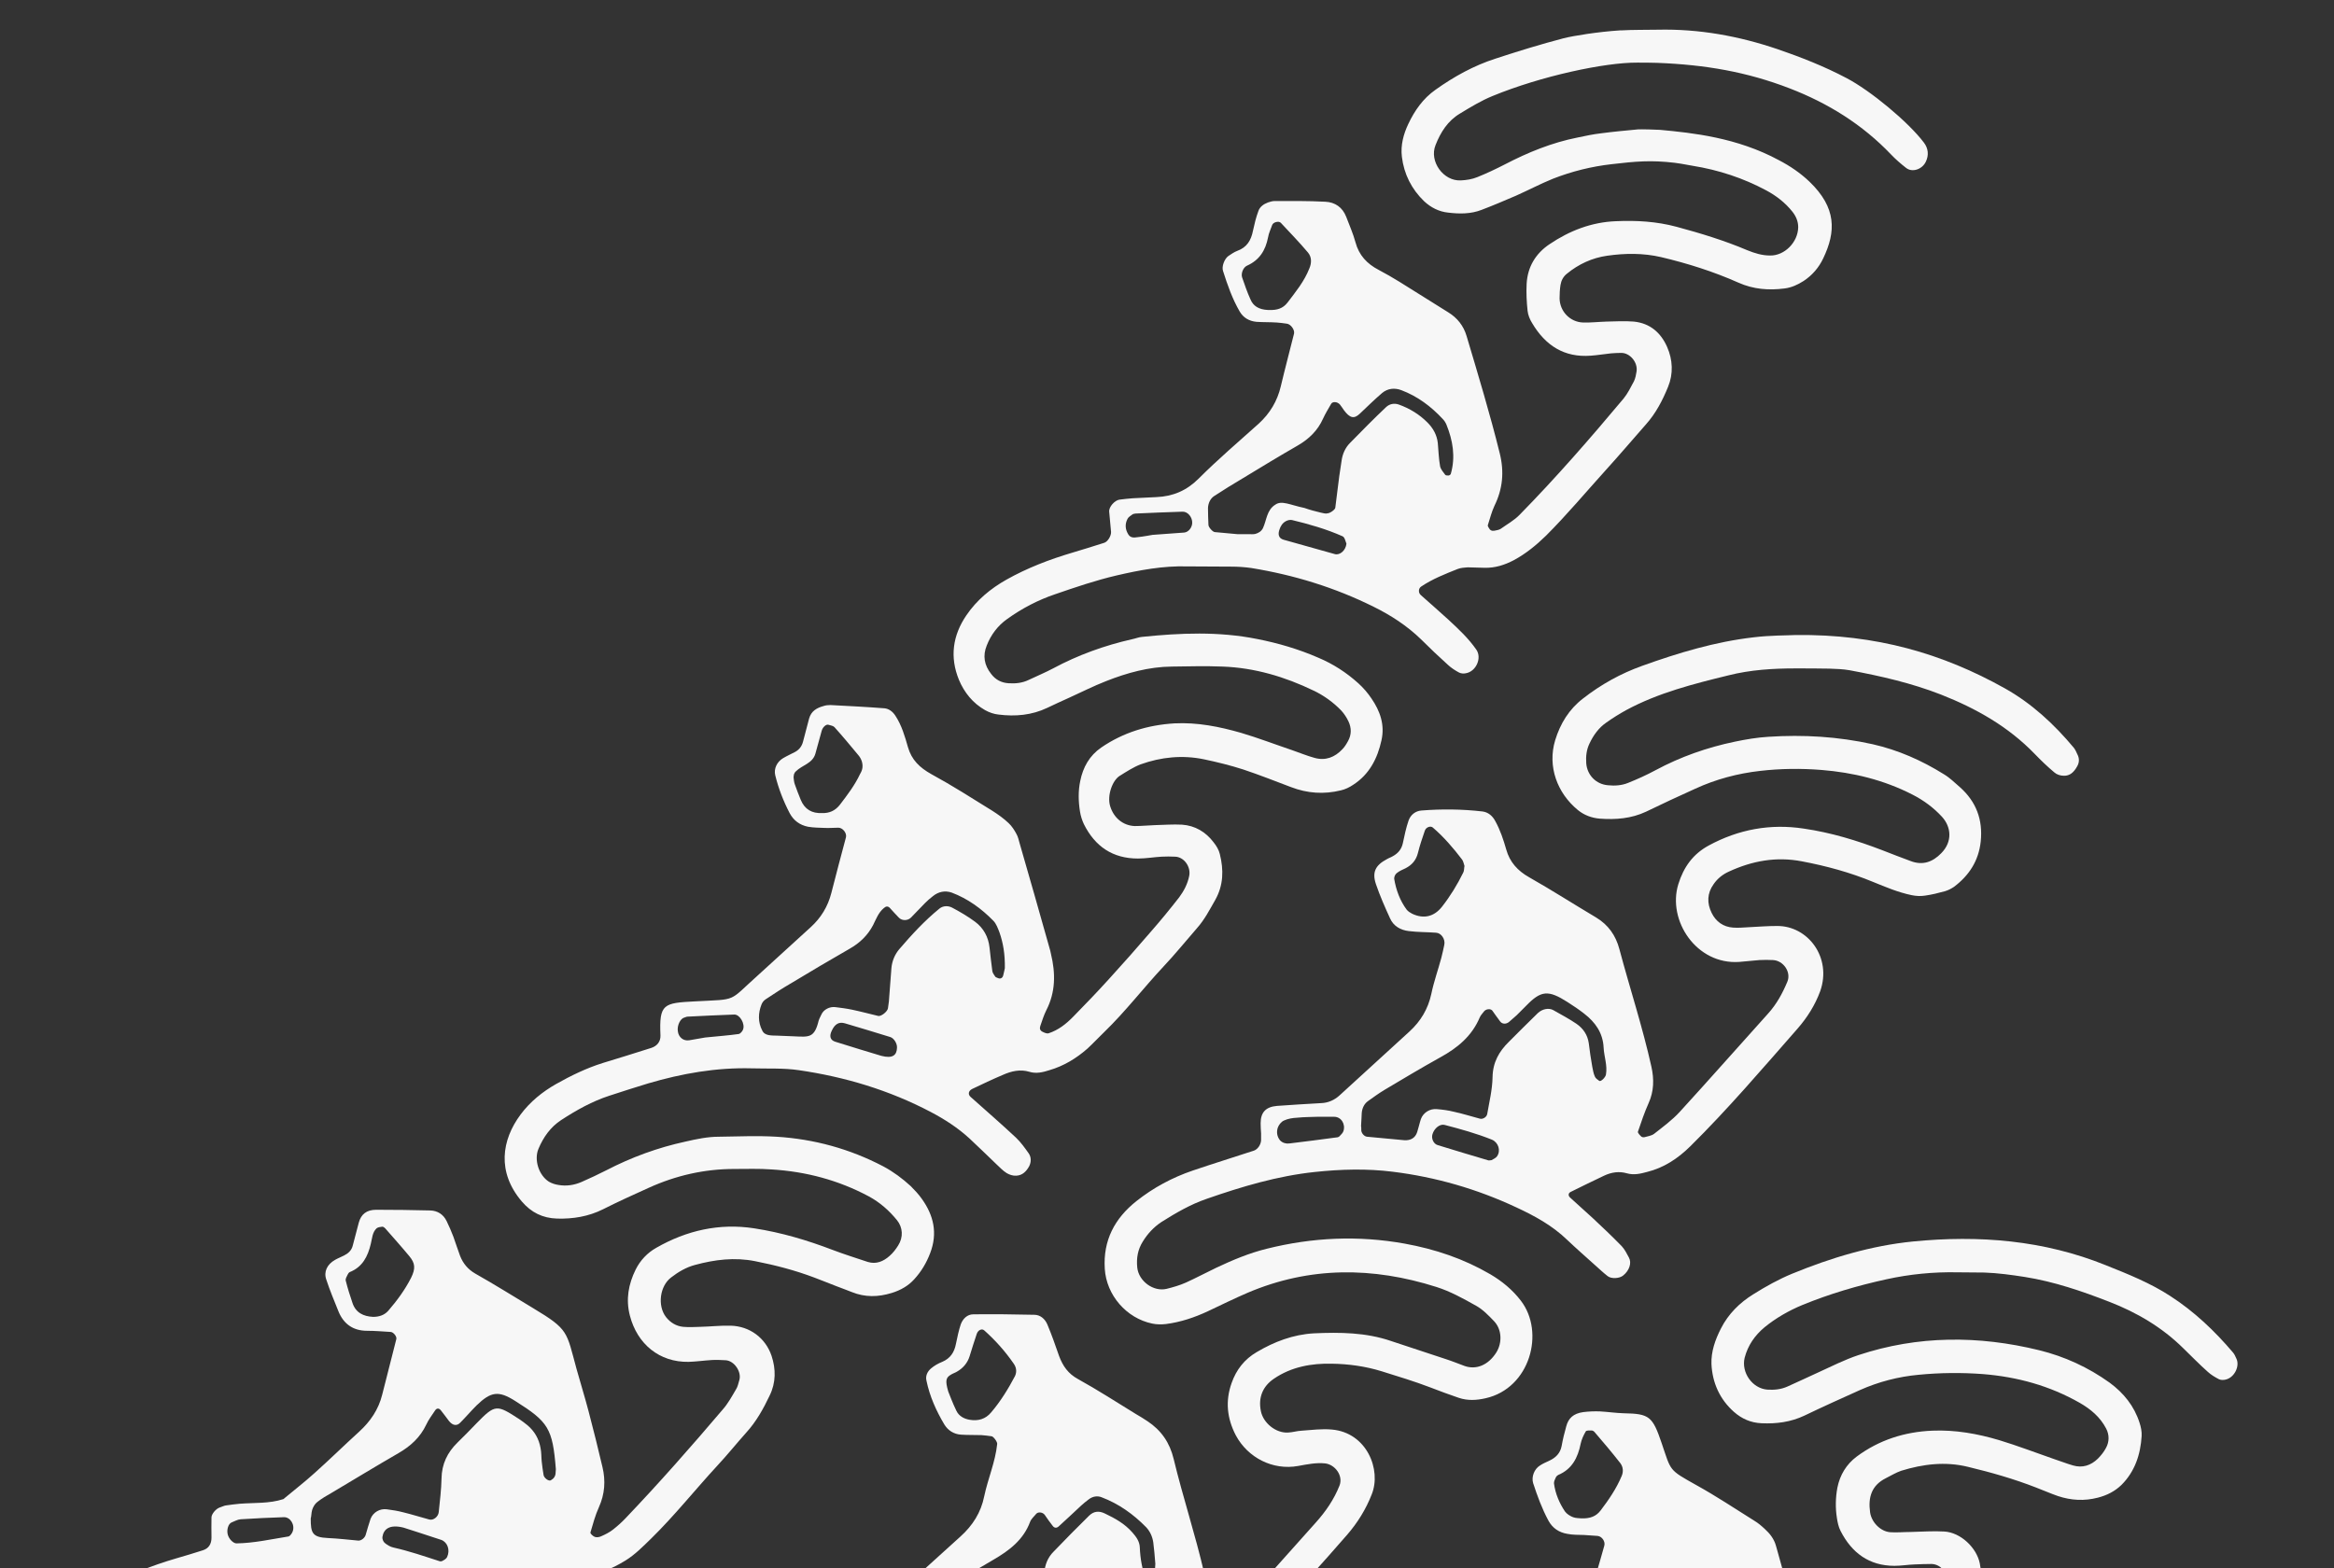 <?xml version="1.0" encoding="UTF-8"?>
<svg id="Layer_2" data-name="Layer 2" xmlns="http://www.w3.org/2000/svg" xmlns:xlink="http://www.w3.org/1999/xlink" viewBox="0 0 1006.43 676.5">
  <rect x="0" y="0" width="1006.43" height="676.5" fill="#333333" stroke="none"/>
  <defs>
    <style>
      .cls-1 {
        fill: none;
      }

      .cls-2 {
        clip-path: url(#clippath);
        fill: #f7f7f7;
      }
    </style>
    <clipPath id="clippath">
      <rect class="cls-1" width="1006.43" height="676.5"/>
    </clipPath>
  </defs>
  <g id="Layer_2-2" data-name="Layer 2">
    <g class="cls-2">
      <g id="Layer_1-2" data-name="Layer 1-2">
        <g>
          <path d="m-841.61,1920.2c2-2.2,3.8-4.5,5.2-7,2.5-4.2,4.8-8.5,6.8-12.9,1.7-3.7,1.6-7.6.4-11.5-.6-1.9-1.3-3.7-2.1-5.4-2.4-5.2-6.6-8.4-12.2-9.4-2.8-.5-5.8-.7-8.7-.6-3.4.1-6.8.6-10.2.8-1.9.1-3.9,0-5.8-.2-3.4-.4-8.9-4.4-9.3-10-.4-5.3,1.2-9.6,5.7-12.6,5.8-3.9,12.2-6.1,19.1-6.6,8.3-.5,16.5-.2,24.6,2.3,7.9,2.4,15.8,4.8,23.5,7.8,2.7,1.1,5.4,2.3,8.1,3.3,6.2,2.1,12.5,2,18.8.5,3.8-.9,7.2-3.1,9.8-6.1,4.9-5.7,7.8-12.2,7.7-20-.1-6.2-2-11.5-6.1-16-5-5.4-10.6-9.8-17.3-13.2-11.9-6.1-24.5-9.5-37.6-11.2-1.4-.2-2.9-.2-4.4-.5-7.2-1.4-14.5-2.3-21.8-.9-7.7,1.4-15.5,1.4-23.1,3.3-10,2.5-19.5,6.1-28.7,10.6-4.8,2.4-9.6,4.7-14.6,6.8-1.7.7-3.8,1-5.7,1.2-5.5.5-10.6-3.7-11.4-9.1-.6-4.6.3-8.7,3-12.5,2-2.8,4.4-5.2,7.3-7.1,6.1-4,12.3-7.8,19.4-9.9,7-2.1,13.9-4.5,20.9-6.6,7.9-2.4,16-4.2,24.3-4.7,11.2-.7,22.4-1,33.6-.3,4.9.3,9.6,1,14.5,1.8,12.1,2.1,23.6,6.2,34.9,10.7,11.4,4.5,22,10.5,30.8,19.3,3.5,3.4,6.9,6.9,10.5,10.2,1.4,1.3,3,2.4,4.7,3.4,1.3.8,2.8.7,4.2,0,.8-.5,1.7-1,2.4-1.6,2.6-2.4,3.1-5.3,1.4-7.8-1.7-2.4-3.3-4.9-5.4-6.8-6.4-6-13-11.8-19.5-17.6-1-.9-.4-2.6,1.1-3.4,3-1.6,6-3.2,9.1-4.7,4.4-2.1,9-3.7,14.1-2.9,8.9,1.4,16.2-2.2,23-7.5,2.7-2.1,5.1-4.5,7.5-6.9,14.3-14,26.9-29.6,40.4-44.3,5-5.4,8.7-11.7,11.9-18.3,2.2-4.6,2.5-9.5,1.3-14.3-1.3-5.4-4.1-10.1-9.2-12.6-4.8-2.4-9.9-4-15.5-2.9-3.8.7-7.7,1.2-11.6,1.4-4.9.3-9.5-3-11.5-7.6-1.9-4.5-.8-10.2,2.8-13.5,1.8-1.6,3.8-3.2,5.9-4.2,5.3-2.5,10.8-4.3,16.8-4.4,8.3-.2,16.6,0,24.6,2.8,6.4,2.2,13,4.1,19.4,6.3,3.7,1.3,7.2,2.9,10.9,4.2,2.3.8,4.7,1.4,7.1,1.6,11.3,1.1,20-2.8,25.5-13.1,1.7-3.1,2.9-6.2,3.1-9.6.1-2.9.1-5.9-.1-8.7-.2-1.9-.7-3.9-1.6-5.6-2.9-5.1-6.4-9.7-11.3-13.2-8.9-6.3-18.5-10.7-28.9-13.7-9.9-2.8-20.1-3.8-30.2-5.2-5.8-.8-11.7-.5-17.5.4-4.3.6-8.7,1-13,1.8-8.6,1.7-17.2,3.5-25.2,7.1-4.9,2.2-9.6,4.8-14.5,7-4.4,2-8.9,4-13.5,5.5-6.8,2.3-14-3.2-14.3-10.5-.1-3.5.5-6.7,2.4-9.8,1.8-3,4.1-5.4,7-7.4,6-4.2,12.3-7.9,19.3-10.3,7.9-2.6,15.7-5.4,23.7-7.6,6.6-1.8,13.2-3.6,20.1-4,12.7-.7,25.3-1.3,38-.3,4.4.3,8.7,1.2,13,1.8,12.2,1.7,23.6,6.1,34.8,10.7,11.8,4.8,22.8,11,31.8,20.4,3,3.2,6.2,6.3,9.4,9.2,1.4,1.3,3.1,2.3,4.8,3.2.8.4,1.9.6,2.8.4,4.2-1.2,7.7-6,4.7-10.2-3.1-4.4-6.9-8.2-10.9-11.8-4.7-4.2-9.5-8.3-14.2-12.6-.3-.3,0-1.9.5-2.4,2.8-2.8,6.8-3.7,10.2-5.6,4-2.1,8.1-3.2,12.7-2.8,1.4.1,2.9.1,4.4.2,4,.1,7.7-.9,11.3-2.6,5.4-2.5,10-6,14.2-10.2,15.5-15.6,29.7-32.3,44.2-48.8,4.2-4.8,7.2-10.4,10-16.1,4.5-9.4.6-24.7-12.3-28.6-3.9-1.2-7.7-1.5-11.5-1-3.4.4-6.7,1.3-10.1,1.7-5,.6-10.8-3.4-12.5-8.3-1.8-5.3-.1-11.5,4.2-14.4,5.7-4,12-6.4,19-6.8,10.3-.5,20.5-.2,30.3,3.2,4.6,1.6,9.2,3.1,13.8,4.7,5,1.8,10,3.8,15.1,5.5,12.2,3.9,23.3-.3,30.2-11.3,5.7-9.1,5-21.6-1.6-30.2-3.9-5.1-9.1-8.8-14.6-12-16.9-9.7-35.4-13.6-54.6-14.5-22.3-1.1-43.6,3.6-63.5,13.9-2.2,1.1-4.2,2.4-6.5,3.3-4.1,1.7-8.2,3.2-12.3,4.5-1.3.4-2.9.5-4.3.2-5.1-1-9.4-4.9-9.5-11.3-.1-4.7,1.7-8.6,4.7-11.9,2.3-2.5,4.9-4.8,7.8-6.6,6.2-4,12.6-7.5,19.6-9.7,15.3-4.9,30.6-9.4,46.8-11,16.7-1.6,33.1-.3,49.4,3.1,10.1,2.1,19.7,5.6,29.1,9.5,9,3.7,17.9,7.9,25.4,14.2,5.2,4.4,10.1,9.1,15.2,13.7,1.4,1.3,2.8,2.7,4.3,3.9,1.9,1.6,6.1,1.4,8.2-.4,2.3-1.9,3-5.6,1.5-7.9-.8-1.2-1.4-2.6-2.4-3.6-3.4-3.5-6.8-6.9-10.4-10.3-3.5-3.3-7.2-6.5-10.7-9.9-.3-.3,0-2,.6-2.4,4.8-3.5,10.3-5.5,15.6-7.8,1.3-.5,2.8-.7,4.3-.7,2.4-.1,4.9.1,7.3.2,5,.3,9.7-1.1,13.9-3.7,3.3-2,6.8-4.1,9.5-6.7,6.6-6.5,13-13.2,19.3-20,5.3-5.7,10.4-11.7,15.5-17.5,3.9-4.4,7.7-8.8,11.5-13.2,4.5-5.2,7.8-11.2,10.7-17.4,1.7-3.7,1.9-7.6,1.1-11.4-1-4.9-3.4-9.1-7.2-12.4-.7-.6-1.5-1.3-2.4-1.7-4.9-2.2-10-3.9-15.5-2.8-3.8.7-7.7,1.3-11.6,1.5-4.8.3-9.7-3.1-11.5-7.6-2-5.1-.4-11.6,3.7-14.6,5.6-4.1,11.8-6.8,18.8-7.3,9.8-.6,19.4-.3,28.9,2.8,7,2.2,13.9,4.4,20.7,7,2.7,1.1,5.4,2.2,8.1,3.3,5.6,2.2,11.5,2.1,17.3,1,4.4-.8,8.3-3,11.2-6.5,5.5-6.7,8.4-14.2,7.5-23-.3-3.5-1.5-6.6-3.4-9.5-3.3-4.9-7.3-9.1-12.3-12.3-8.3-5.3-17.1-9.3-26.5-12-9.9-2.8-20.1-3.9-30.2-5.2-5.7-.7-11.7,0-17.5.4-3.4.2-6.8.9-10.1,1.4-10.2,1.4-20.1,3.9-29.4,8.2-4.4,2-8.7,4.3-13.2,6.3-4.4,2-8.9,4-13.5,5.6-6.6,2.2-14.1-3.6-14.3-10.6-.1-3,.5-5.8,1.9-8.4,2-4.1,5.1-7.3,8.8-9.5,5.4-3.2,10.9-6.6,16.8-8.8,18.7-7.1,37.8-12.9,58.2-12.7,1.5,0,2.9-.1,4.4-.2,12.2-1.1,24.3.5,36.3,2.8,11.6,2.2,22.6,6.2,33.3,10.8,11.8,4.9,22.6,11.5,31.5,20.8,2.4,2.5,4.8,4.9,7.3,7.2,1.1,1,2.2,1.9,3.4,2.7,2.6,1.9,6.9,1.4,9.3-1.2,2.1-2.2,2.3-5.4.1-8-3.2-3.7-6.4-7.4-9.9-10.7-4.6-4.3-9.5-8.3-14.3-12.5-.9-.8-.3-3.1.9-3.7,4.4-2.1,8.7-4.3,13.2-6.2,1.7-.8,3.7-1.1,5.7-1.2,2.4-.2,4.9.1,7.3.2,4.5.1,8.7-.9,12.6-3,4.8-2.5,9.1-5.6,12.9-9.5,15.8-15.9,30.2-33.1,45.1-49.9,4.2-4.8,7.4-10.3,9.7-16.3,4.5-11.6-2.1-24.3-12.3-27.5-3.3-1.1-6.7-1.6-10.1-1.2-3.4.4-6.7,1.2-10.1,1.7-3,.5-5.7-.2-8.5-1.4-8.9-3.8-8.6-15.8-2.4-20.7,4.7-3.7,10-6.2,16-6.8,10.2-1,20.4-1.1,30.4,1.9,9.8,2.9,19.5,6.2,28.9,10.1,4.6,2,9.3,2.7,14.3,2.4,6.7-.4,12.2-3.3,16.4-8.3,4.5-5.4,6.8-11.5,6.8-18.8-.1-6.8-2.3-12.4-6.7-17.3-1.6-1.8-3.5-3.4-5.4-4.9-8.2-6.4-17.4-11-27.2-13.8-14.5-4.1-29.4-6.7-44.7-6.2-5.9.2-11.6,1.4-17.4,2.2-10.7,1.5-21,4.2-30.7,9-3.5,1.7-6.9,3.5-10.5,5.1-4.5,2-9,3.8-13.5,5.5-4.1,1.6-7.6.2-10.8-2.5-2.3-2-3.6-4.5-3.8-7.6-.1-3,.3-5.8,1.7-8.5,2.1-4,5.1-7.1,8.7-9.7,5.6-3.9,11.8-6.8,18.1-9.5,8.6-3.6,17.5-6,26.5-8.1,18.6-4.3,37.3-6.3,56.5-3.8,16.6,2.1,32.5,6.5,47.8,13,11.2,4.8,21.9,10.8,30.5,19.7,3,3.1,6.2,6.2,9.4,9.2,1.1,1,2.3,1.8,3.5,2.6,2.2,1.4,5.9.8,8.1-1.3,2.3-2.2,2.5-5.3.7-7.9-3.1-4.4-6.7-8.3-10.8-11.9-4.1-3.5-8.1-7-12.2-10.5-.7-.6-1.5-1.4-1.7-2.3-.2-.8-.1-2.3.3-2.5,4.8-2.4,9.6-4.7,14.5-6.8,1.7-.7,3.8-.8,5.7-1,1.9-.1,3.9.1,5.8.2,4.5.4,8.7-1,12.7-2.8,6.8-3,12.2-8,17.2-13.3,13.1-13.8,25.6-28.1,38.1-42.4,1.3-1.5,2.6-2.9,3.8-4.4,4.2-4.9,7.2-10.5,9.4-16.4,2.1-5.6,2-11.5-1.1-17-4.1-7.5-10.3-11.4-19-11.2-4.9.1-9.7,1.2-14.5,1.7-4.5.5-8.6-1.4-11.3-5.4-3.8-5.5-2.4-13.2,2.8-17,7.8-5.7,16.8-7.6,26.2-7.4,9.3.2,18.5,1.5,27.3,4.8,5.5,2,11,4,16.5,6.1,3.2,1.2,6.4,2.3,9.6,3.6,8.2,3.3,22.1.1,28.2-10,8.4-13.8,7.1-24.3-3.9-35.7-4.1-4.2-8.9-7.5-14.3-10.1-11-5.4-22.6-8.6-34.7-10.8-13.1-2.4-26.3-2.5-39.3-.8-14,1.9-27.7,5.7-40.3,12.3-2.2,1.1-4.2,2.5-6.5,3.4-4,1.7-8.1,3.2-12.2,4.8-1.9.7-3.8.7-5.7.2-5.8-1.5-9.1-5.7-9-11.7.1-2.5.6-4.8,1.8-7,2.6-4.9,6.5-8.5,11.2-11.3,5.8-3.5,11.9-6.7,18.4-9,14.7-5.2,29.8-9.4,45.3-11.2,11.2-1.3,22.4-1.7,33.6-.2,16,2.2,31.5,6.1,46.5,12.2,14.7,6,27.6,14.4,38.7,25.7,2.1,2.1,4.1,4.1,6.3,6.1.7.6,1.6,1,2.5,1.5,1.6.9,5,0,6.7-1.6,1.9-1.9,2.7-4.8,1.6-6.6-1.2-2.1-2.4-4.3-4-6.1-5.3-5.7-11-11-17.2-15.8-1.5-1.2-2.9-2.6-4.3-3.9-1.1-1-.6-2.7.9-3.4,4.4-2,8.8-4.1,13.3-6,3.2-1.3,6.4-2.3,9.9-1.3,3.9,1.1,7.7.1,11.4-1.1,3.3-1.1,6.2-2.7,9.2-4.5,4.2-2.6,7.6-6.1,11.1-9.5,10.1-9.9,18.9-21,28.5-31.4,4.3-4.6,8.3-9.6,12.5-14.3,4.3-4.7,7.4-10.3,10.1-16,2.7-5.5,2.7-11.4.8-17.1-2.6-7.7-9.4-12.8-17.7-13-4.4-.1-8.8.4-13.1.5-2.4.1-4.9.2-7.3,0-3-.3-5.5-1.8-7.4-4.2-3.8-4.9-2.7-13.4,2.2-17.1,3.1-2.4,6.5-4.4,10.3-5.4,8.5-2.3,17.1-3.4,26-1.6,8.6,1.7,17.1,3.9,25.3,7,3.2,1.2,6.4,2.5,9.5,3.7,2.3.9,4.6,1.7,6.8,2.6,5.7,2.3,11.3,2.2,17.2.4,3.9-1.2,7.2-3.1,9.8-6,3-3.3,5.2-7,6.8-11.2,3.3-8.6,1.5-16.3-3.6-23.4-1.4-2-3.1-3.8-4.8-5.5-3.6-3.3-7.5-6.2-11.8-8.5-14.5-7.6-29.9-11.8-46.1-12.8-8.2-.5-16.6-.1-24.8,0-4.9,0-9.6,1-14.4,2.1-12,2.6-23.4,6.8-34.2,12.4-3.5,1.8-7,3.4-10.6,5-3.2,1.4-6.6,1.9-10,1.3-1.4-.2-2.9-.7-4.1-1.4-4.4-2.8-6.5-9.5-4.5-14.2,2.1-5,5.2-9.4,9.8-12.4,6.6-4.3,13.4-8.1,20.8-10.5,5.5-1.8,11.1-3.6,16.7-5.3,14.6-4.3,29.4-6.9,44.6-6.5,6.8.2,13.7-.2,20.4.8,19.9,2.9,38.9,8.6,56.8,18,6.1,3.2,11.8,6.9,16.8,11.5,3.9,3.6,7.7,7.4,11.6,11.1,1.4,1.3,2.8,2.8,4.4,3.8,1.2.7,2.7,1.2,4.1,1.1,2.7-.1,4.4-1.9,5.6-4.1.9-1.8.9-3.9-.2-5.5-1.7-2.4-3.4-4.8-5.5-6.8-6.4-6-13-11.7-19.6-17.6-1.2-1.1-.9-2.6.7-3.4,4.4-2.1,8.8-4.2,13.3-6.1,3.6-1.6,7.4-2.5,11.4-1.3,2.9.9,5.8.2,8.6-.7,6.2-1.8,11.6-5.1,16.4-9.3,2.5-2.3,4.8-4.8,7.3-7.2,9.1-8.8,16.8-18.9,25.5-28.2,5-5.3,9.6-11,14.4-16.5,3.3-3.7,5.5-8,7.9-12.2,3.6-6.4,3.7-13,2-19.8-.4-1.8-1.5-3.6-2.7-5.1-3.4-4.5-8-7.2-13.6-7.6-3.9-.2-7.8.1-11.7.2-2.9.1-5.8.4-8.7.4-5.1-.2-9.1-3.6-10.6-8.6-1.4-4.6,1-11.2,4.2-13.1,2.9-1.8,5.8-3.7,8.9-4.9,8.9-3.2,18.1-4.1,27.3-2.2,5.7,1.2,11.4,2.6,17,4.4,6.9,2.3,13.7,5,20.6,7.6,7,2.7,14.2,3.2,21.5,1.4,1.8-.4,3.7-1.3,5.3-2.4,7-4.5,10.5-11.4,12.2-19.2,1.5-6.7-.6-12.6-4.3-18-1.6-2.4-3.6-4.7-5.7-6.6-5.1-4.6-10.8-8.3-17.2-11-8.5-3.7-17.3-6.3-26.5-8.1-16.5-3.3-33-2.6-49.5-.9-1.4.1-2.8.7-4.3,1-11.9,2.7-23.3,6.8-34.1,12.6-3.4,1.8-7,3.3-10.6,5-2.7,1.3-5.6,1.6-8.6,1.4-3.1-.2-5.6-1.5-7.5-4-3-3.8-3.7-7.9-1.9-12.3,1.8-4.6,4.7-8.5,8.8-11.4,6.4-4.6,13.3-8.2,20.7-10.7,8.7-3,17.5-6,26.5-8.1,9.9-2.3,20-4.2,30.4-3.9,6.3.1,12.7,0,19,.1,2.9,0,5.9.2,8.7.6,18.4,3,36,8.4,52.7,16.7,7.5,3.7,14.4,8.2,20.4,14,3.8,3.8,7.7,7.5,11.7,11.1,1.4,1.3,3.1,2.4,4.8,3.3.8.4,1.9.5,2.8.3,4.5-.7,7.1-6.6,4.6-10.2-3.4-4.9-7.6-8.8-11.9-12.8-3.9-3.6-8-7.1-12-10.7-1.2-1-1.1-2.9.1-3.7,4.9-3.3,10.3-5.4,15.8-7.6,1.3-.5,2.9-.6,4.3-.7,2.4,0,4.9.2,7.3.2,4.5.1,8.6-1.2,12.6-3.3,5.2-2.8,9.7-6.5,13.9-10.6,9-9,17.1-18.7,25.6-28.1,5.9-6.5,11.6-13.2,17.4-19.8,4.3-4.8,7.2-10.4,9.6-16.3,2.3-5.6,2-11.6-.4-17.1-2.7-6.2-7.4-10.3-14.4-11-3.9-.3-7.8-.1-11.7,0-3.4.1-6.8.5-10.2.4-5.6-.2-10-4.8-10.1-10.4,0-1.9.1-3.9.4-5.8s1.2-3.6,2.7-4.8c5.1-4.2,11-6.9,17.4-7.8,7.7-1.1,15.5-1.2,23.3.6,11.4,2.7,22.5,6.2,33.3,11,6.5,2.9,13.1,3.4,20,2.5,3-.4,5.6-1.6,8.1-3.2,3.8-2.5,6.6-5.8,8.5-9.8,5.5-11.5,5.8-21.8-6-33.1-3.9-3.7-8.3-6.7-13.1-9.2-18.1-9.8-37.3-11.8-51.3-13.1-1-.1-8.5-.3-9.5-.2-5.3.5-10.7,1-16,1.7-3.4.4-6.7,1.1-10,1.8-11.1,2.2-21.4,6.4-31.4,11.6-3.9,2-7.9,3.9-11.9,5.5-2.2.9-4.7,1.3-7.1,1.4-7.5.4-13.7-8.2-10.9-15.2,2.2-5.6,5.3-10.5,10.5-13.6,4.6-2.8,9.2-5.6,14.1-7.6,20.9-8.6,48.4-14.5,62.4-14.4,1.9,0,6.7,0,8.6.1,20.8.8,38.7,3.9,57.1,11,16.6,6.4,31.4,15.6,43.7,28.5,2,2.1,4.2,4,6.5,5.8,2.6,2.1,6.9.7,8.5-2.6,1.4-2.9,1.1-5.8-.8-8.3-6.7-8.9-23.1-22.5-33.5-27.9-9.5-5-19.4-8.9-29.6-12.4-16.8-5.7-33.9-8.8-51.7-8.4-5.3.1-10.6,0-15.8.3h-.5c-9.3.6-20,2.3-24.3,3.4-9.9,2.6-19.7,5.6-29.4,8.8-9.3,3-17.8,7.7-25.8,13.4-5.4,3.8-9,9-11.7,14.7-2.1,4.4-3.4,9.2-2.8,14.2.9,7.5,4.2,14,9.6,19.2,2.9,2.7,6.4,4.5,10.4,4.9,4.9.6,9.8.6,14.4-1.2,5-1.9,9.9-4,14.8-6.1,5.4-2.4,10.5-5.1,15.9-7.3,8.2-3.2,16.6-5.3,25.4-6.3,10.3-1.2,16.9-1.8,27.1-.6,3.9.5,6.3,1.1,7.8,1.3,11.2,1.8,21.8,5.3,31.7,10.6,4.3,2.3,8.2,5.3,11.3,9.2,1.5,1.9,2.5,4.1,2.5,6.7-.1,6.5-5.9,12.3-12.1,12.2-3.5,0-6.7-1-9.9-2.3-9.9-4.2-20.1-7.3-30.5-10.1-8.6-2.3-17.3-2.8-26.1-2.4-10.5.4-20,4.1-28.6,9.9-6,4-9.5,9.8-9.9,17.1-.2,3.9,0,7.8.4,11.6.2,1.9,1,3.8,2,5.4,5.7,9.6,13.8,14.9,25.3,14,2.9-.2,5.8-.7,8.7-1,1.4-.1,2.9-.2,4.4-.2,3.8,0,7.2,4.1,6.6,8-.2,1.4-.5,2.9-1.1,4.2-1.4,2.6-2.7,5.3-4.5,7.5-14.4,17.2-29.1,34.1-44.8,50.1-2.3,2.4-5.4,4.1-8.2,6.1-.8.5-1.8.6-2.7.8-1.1.2-1.9-.2-2.4-1.2-.2-.4-.6-.9-.4-1.3.9-2.8,1.6-5.6,2.8-8.2,3.6-7.3,4.3-14.7,2.3-22.7-4.2-17-9.3-33.8-14.3-50.6-1.3-4.4-4-7.8-7.9-10.2-7-4.4-14-8.8-21.1-13.2-2.9-1.8-5.9-3.5-8.9-5.1-5-2.6-8.5-6.3-10-11.9-1-3.7-2.6-7.3-4-11-1.6-4.1-4.8-6.3-9-6.5-7.3-.4-14.6-.3-21.9-.3-.9,0-1.9.3-2.8.6-1.9.7-3.6,1.9-4.2,3.8-1,2.7-1.7,5.6-2.3,8.4-.8,4.1-2.6,7.2-6.8,8.7-1.3.5-2.6,1.4-3.8,2.2-1.7,1.2-3,4.6-2.3,6.5,1.9,6,4,12,7.2,17.5,1.6,2.7,4.1,4.1,7.2,4.4,2.9.2,5.8.1,8.8.3,1.4.1,2.9.3,4.3.5,1.7.2,3.5,2.7,3.1,4.3-1.9,7.6-3.9,15.1-5.7,22.7-1.5,6.4-4.7,11.7-9.5,16.1-8.7,7.8-17.6,15.4-25.9,23.7-5.2,5.2-11.1,7.7-18.2,8-3.4.2-6.8.3-10.2.5-1.9.1-3.9.4-5.8.6-2,.3-4.6,3.1-4.4,5.2.2,2.9.6,5.8.8,8.7.1,1.7-1.4,4.2-2.9,4.7-4.6,1.5-9.3,2.9-13.9,4.3-9.8,2.9-19.4,6.6-28.3,11.6-6.9,3.9-12.8,8.8-17.3,15.4-5.9,8.7-7.2,18-3.2,27.8,2.3,5.5,6,10.1,11.3,13.1,1.8,1,3.8,1.7,5.8,1.9,7.2.9,14.3.3,21-2.9,3.1-1.5,6.2-2.9,9.3-4.3,5.3-2.4,10.6-5.1,16-7.2,9.1-3.6,18.5-6.2,28.4-6.3,7.3-.1,14.6-.3,21.9,0,13.8.5,26.9,4.4,39.3,10.4,4.4,2.1,8.4,5,11.8,8.5,1.3,1.4,2.4,3.1,3.2,4.8,1.3,2.8,1.3,5.7-.2,8.4-.7,1.3-1.5,2.6-2.5,3.6-3.2,3.4-7.2,5-11.9,3.7-3.3-.9-6.4-2.2-9.6-3.3-7.4-2.5-14.7-5.3-22.1-7.5-9.4-2.7-18.9-4.6-28.8-4.1-11.4.7-22,3.9-31.5,10.4-5.1,3.5-7.9,8.5-9.1,14.5-.9,4.3-.8,8.7-.1,13.1.3,1.9.9,3.8,1.7,5.5,4.8,9.6,12.4,14.8,23.3,14.8,3.4,0,6.8-.6,10.2-.8,1.9-.1,3.9-.1,5.8,0,3.9.1,6.9,4.4,6.1,8.3-.7,3.5-2.3,6.5-4.3,9.2-3.9,5-7.9,9.9-12.1,14.7-6,7-12.2,14-18.4,20.8-4.9,5.4-10,10.7-15.1,15.9-3.1,3.2-6.5,5.9-10.8,7.3-.7.2-1.8-.3-2.6-.7-1-.5-1.3-1.4-.9-2.5.8-2.3,1.5-4.6,2.6-6.8,4-7.8,4-15.9,2-24.2-.2-1-.4-1.9-.7-2.8-4.2-15-8.5-30-12.8-44.9-.4-1.4-.7-2.9-1.4-4.1-.9-1.7-2-3.4-3.4-4.7-2.1-2-4.5-3.7-7-5.3-8.7-5.4-17.3-10.9-26.3-15.8-5-2.8-8.5-6.1-10.1-11.7-1.3-4.6-2.7-9.4-5.4-13.5-1.1-1.7-2.7-3-4.7-3.2-7.8-.6-15.5-1-23.3-1.4-1,0-2,.1-2.9.4-3,.8-5.4,2.2-6.3,5.4-.9,3.3-1.7,6.6-2.6,9.9-.5,2-1.6,3.5-3.4,4.5-1.7.9-3.5,1.7-5.2,2.7-2.7,1.6-4.1,4.6-3.4,7.4,1.4,5.7,3.5,11.1,6.2,16.3,1.7,3.2,4.4,5.2,8,5.9,2.4.4,4.8.4,7.2.5,1.9.1,3.9-.1,5.8-.1s3.7,2.3,3.3,4.1c-2.1,8-4.3,16-6.3,24-1.5,5.9-4.5,10.8-8.9,14.8-7.6,6.9-15.1,13.8-22.7,20.7-13.1,11.7-8.5,10.3-27,11.3-13.8.7-15.7,1-15.1,14.7.1,2.7-1.5,4.6-4,5.4-7,2.2-13.9,4.4-20.9,6.5-7,2.2-13.6,5.4-20,9-6,3.4-11.3,7.7-15.4,13.2-8.2,11-10.3,24.8.5,37.5,4.1,4.8,9,7.2,15.2,7.4,6.9.2,13.6-.9,19.8-4,6.5-3.3,13.2-6.3,19.8-9.3,11.7-5.3,24-8.1,36.8-8.1,5.4,0,10.7-.2,16.1.2,14.8.9,28.8,4.6,41.9,11.6,4.8,2.6,8.8,6.1,12.2,10.3,2.5,3.1,2.8,7.3.5,10.9-1,1.6-2.2,3.2-3.7,4.5-2.7,2.4-5.8,3.7-9.4,2.6-5.1-1.7-10.2-3.3-15.2-5.2-11-4.2-22.1-7.5-33.8-9.3-15-2.3-29.1.9-42.2,8.4-3.9,2.2-6.9,5.4-8.9,9.4-3.1,6.3-4.3,12.8-2.5,19.8,3.2,12.4,12.8,20.2,25.3,20,3.4-.1,6.8-.6,10.2-.8,1.9-.1,3.9,0,5.8.1,3.7.2,7,5,5.9,8.6-.4,1.4-.7,2.9-1.5,4.1-1.7,2.9-3.4,6-5.6,8.5-13.6,16-27.4,31.7-41.9,46.9-1.7,1.8-3.5,3.4-5.4,4.9-1.5,1.2-3.3,2.1-5.1,2.9-.8.4-2,.6-2.8.3s-2-1.4-1.9-1.9c1.1-3.7,2.1-7.5,3.7-11,2.5-5.6,2.9-11.3,1.5-17.2-1.9-8.1-3.9-16.1-6-24.1-1.6-6.1-3.5-12.2-5.2-18.3-4.4-16.1-3.3-16.9-18.6-26.1-8.3-5-16.6-10.2-25.1-15-3.1-1.8-5.2-4.3-6.5-7.6-1-2.7-1.9-5.5-2.9-8.3-.9-2.3-1.8-4.5-2.9-6.7-1.4-2.9-3.9-4.5-7-4.6-7.8-.2-15.6-.3-23.4-.3-4.1,0-6.5,1.9-7.5,5.6-.9,3.3-1.7,6.6-2.6,9.9-.5,2-1.9,3.3-3.7,4.2-1.3.7-2.7,1.2-3.9,1.9-3.4,1.9-5,5.1-3.8,8.5,1.5,4.6,3.4,9.1,5.2,13.6,2.2,5.5,6.3,8.5,12.4,8.5,3.4,0,6.8.3,10.2.5,1.2.1,2.7,2,2.4,3.1-2,8-4.1,16-6.1,24-1.6,6.4-5.1,11.5-9.9,15.9-6.5,5.9-12.8,12.1-19.3,17.9-4.3,3.9-9,7.5-13.4,11.2-6.1,2-12.5,1.5-18.8,2-1.9.2-3.9.4-5.8.7-1,.1-1.8.6-2.8.9-1.6.5-3.5,2.7-3.6,4.2-.1,2.9,0,5.8,0,8.8,0,2.8-1.2,4.7-3.8,5.5-3.7,1.2-7.4,2.3-11.2,3.4-11.3,3.3-22.1,7.6-32.2,13.6-7.3,4.3-13.1,10.1-17.1,17.6-4.4,8.3-4.6,16.8-.2,25.2,1.1,2.2,2.5,4.2,3.9,6.2,2.6,3.8,6,6.2,10.5,7.4,3.3.9,6.6,1.4,10.1.8,6.8-1.1,13.2-3.2,19.4-6.3,4.8-2.4,9.6-4.7,14.5-6.9,12.6-5.7,25.8-8.6,39.7-8.8,9.8-.1,19.4.6,29.1,2.5s18.7,5.3,27.4,9.7c4,2,7.3,4.8,10.2,8.1,3.7,4.1,4.1,10.1.8,14.8-4,5.6-9,6.6-14,4.7-3.2-1.2-6.4-2.4-9.5-3.7-7.3-2.8-14.7-5.1-22.2-7.3-11-3.2-22.1-3.6-33.3-2.8-8.5.6-16.1,3.5-23.3,7.8-6.7,4-10.9,9.6-12.4,17.2-1.9,9.3.3,17.7,6.9,24.3,6.8,6.9,15.2,10.4,25.3,7.6,3.3-.9,6.7-1.2,10.1-.6,3.5.6,6.7,5.6,5.6,8.9-1.3,3.7-2.9,7.3-5.4,10.3-4,4.9-8.1,9.7-12.3,14.5-4.5,5.1-9.4,9.9-13.7,15.2-5.8,7.3-12.5,13.7-18.8,20.4-2,2.1-4.4,3.9-6.8,5.5-1.1.8-2.7.9-4.1,1.2-1.1.3-3-1.5-2.9-2.5.4-4.5,2.8-8.3,4.3-12.3,1.4-3.7,1.9-7.5,1.3-11.5-.3-1.9-.6-3.9-1-5.7-3.8-16.6-9.1-32.8-13.5-49.3-.2-.9-.5-1.9-.9-2.8-1.4-3.8-3.7-6.9-7.1-9-9.5-5.9-19.1-11.8-28.6-17.7-2.1-1.3-4.3-2.3-6.2-3.8-1.5-1.2-2.9-2.7-3.7-4.4-1.7-4-3.1-8.2-4.5-12.3-2.1-6.1-5.7-9.9-12.9-9.4-5.3.4-10.7-.1-16.1-.1-1.9,0-3.9.1-5.8.4-2,.3-3.8,1.4-4.4,3.4-1.2,3.7-2.1,7.5-3.1,11.2-.7,2.5-2.3,4.2-4.6,5.3-1.3.6-2.7,1.1-4,1.8-2.6,1.5-3.9,4.7-3.3,7.5,1.1,5.3,3.2,10.2,5.5,15,.4.9.9,1.7,1.5,2.5,2.2,2.8,4.8,4.9,8.5,5,2.4.1,4.9.1,7.3.2,1.5.1,2.9.2,4.4.4.8.1,2.6,2.4,2.5,3.2-.8,7.8-3.2,15.2-5.1,22.7-1.7,6.9-5.1,12.6-10.3,17.3-9.7,8.8-19.5,17.7-29.1,26.7-2.5,2.3-5.4,3.3-8.7,3.6-4.6.4-9.3.8-13.9,1.4-8.5,1-12.2.7-11.9,8.6.4,10.9-1,10-9.8,13.1-5.1,1.8-10.2,3.4-15.3,4.8-8.1,2.2-15.3,6.3-22.5,10.4-6,3.4-10.7,8.3-14.8,13.9-6.6,9.1-6.8,24.6,1.1,34.2,6.6,8.1,14.7,10.9,24.7,8.5,5.2-1.2,10.2-3.2,15.1-5.5,4.8-2.4,9.6-4.9,14.5-7,15.9-6.9,32.5-10.3,49.8-9.3,5.8.3,11.6,1.7,17.4,2.3,11.4,1.2,21.6,5.8,31.5,11,3.5,1.8,6.4,4.5,8.9,7.5,2.4,2.8,3,6,2.5,9.6-.8,5.6-7.5,12.4-15.3,9.9-2.8-.9-5.5-2.1-8.2-3.1-6.9-2.5-13.7-5-20.6-7.4-10.3-3.6-20.9-4.2-31.7-4.2-10.1,0-19.1,3.1-27.8,7.9-6.9,3.8-11.1,9.5-12.9,16.9-2.5,10.4.5,19.5,8.2,26.6,6.4,5.8,14.2,8.3,23,6.5,2.4-.5,4.7-1.1,7.1-1.5.9-.2,1.9,0,2.9.1,3.8.4,8.1,5.1,6.3,9.7-1.6,4.1-3.7,8-6.5,11.4-3.4,4.1-6.9,8.2-10.4,12.2-5.4,6.2-10.8,12.5-16.4,18.6-5.9,6.5-12,12.8-18.2,19-1.7,1.7-3.7,3.2-5.7,4.5-1.2.8-2.7,1.1-4.1,1.5-1.2.4-2.8-1.4-2.7-2.7.3-4.5,2.7-8.3,4.3-12.3,1.9-4.8,2.2-9.4,1.1-14.3-1.8-7.6-3.5-15.2-5.5-22.7-2.7-9.9-5.9-19.6-8.5-29.5-1.5-5.5-4.5-9.6-9.1-12.7-1.2-.8-2.4-1.7-3.6-2.4-9.4-5.3-17.6-12.2-27.3-17-.4-.2-.8-.5-1.2-.8-2.6-1.6-4.6-3.6-5.6-6.5-1-2.7-1.9-5.5-3-8.2s-2.2-5.4-3.6-8c-1.2-2.2-3.3-3.5-5.8-4-.5-.1-1-.2-1.4-.2-7.8,0-15.6-.2-23.4,0-3.2.1-5.4,2.1-6.5,5-.7,1.8-1.6,3.7-1.8,5.5-.6,5.4-3,9.1-8.5,10.5-1.3.3-2.5,1.5-3.5,2.6-1.3,1.4-2.3,3.1-1.7,5.3,1.3,5.2,3.1,10.3,5.5,15.1.8,1.7,2,3.4,3.1,4.9,1.2,1.6,2.9,2.7,4.9,2.9,4.4.4,8.7.5,13.1.7,2.4.1,4.2,2.7,3.7,5.2-1.7,9.1-4.3,18-7.1,26.8-1.2,3.8-3.7,6.8-6.6,9.6-5.6,5.4-11.2,10.9-17,16.1-5.4,4.9-11.1,9.5-16.6,14.3-7.6,1.7-15.3,2.7-23.1,3.4-1,.1-1.9.2-2.9.3-3.4.4-5.5,2.5-5.6,5.5-.1,2.4.1,4.9.1,7.3,0,2.7-1.2,4.7-3.8,5.6-7.4,2.5-14.7,5.2-22.2,7.4-8.1,2.3-15.3,6.3-22.4,10.5-7.3,4.3-13.1,10.2-16.6,18-4,9-3.8,18.1,1.4,26.6,6.7,11,16.3,14.7,28.8,11.1,5.2-1.5,10-3.7,14.9-6,5.7-2.7,11.4-5.6,17.3-7.9,14.7-5.8,30-8.1,45.8-7.4,4.8.2,9.6,1.5,14.5,2,10.9,1.1,20.8,4.9,30.5,9.6,4.9,2.4,8.9,5.9,12.4,10.1,1.6,2,2.3,4.2,2.3,6.8,0,7.7-7.5,13.9-14.8,12-2.8-.7-5.6-1.7-8.3-2.9-7.1-3.2-14.7-5.2-22-7.7-9.3-3.1-18.9-4.1-28.8-4.1-10.6,0-20.1,2.8-29.3,7.8-5.9,3.2-9.8,7.8-12.3,13.9-7.5,18.9,8.3,38.6,26.7,36.5,2.4-.3,4.8-.8,7.2-1.2,1.4-.2,2.9-.5,4.3-.5,5.8,0,10.3,5.6,7.7,11-1.1,2.2-2,4.5-3.5,6.4-3.5,4.7-7.2,9.2-11,13.7-6,7-12.1,14-18.4,20.8-5.9,6.5-12,12.8-18.1,19.1-2.4,2.5-5.2,4.4-8.4,5.8-1.4.6-3.2.5-3.9-.6-.5-.8-1-1.9-.8-2.7,1.3-3.7,2.7-7.3,4.4-10.8,2.4-5.1,2.7-10.3,1.4-15.7-4-17.6-9.5-34.7-14.3-52.1-1.5-5.4-4.6-9.6-9.4-12.6-7.9-4.8-15.6-9.9-23.6-14.6-12.5-7.3-12.4-5-17.1-20-.9-2.8-2.2-5.4-3.6-7.9-1.3-2.1-3.4-3.9-5.9-4-8.3-.3-16.5-.4-24.8-.3-3.2,0-5.4,2.4-6.5,5.2-1,2.7-1.4,5.7-2,8.5-.7,3-2.2,5.1-5.1,6.6-8.8,4.7-9.2,5.7-5.8,14.7,1,2.7,2.2,5.4,3.4,8.1,2.6,5.8,6.2,9.8,13.4,9,2.4-.3,4.9,0,7.3.1,3.3.1,5.5,2.8,4.7,5.8-1.9,7.1-3.9,14.1-5.6,21.2-1.6,6.3-4.6,11.7-9.4,16.1-10.1,9.2-20.2,18.4-30.3,27.6-1.9,1.7-4.1,2.6-6.5,2.9-7.7.9-15.5,1.9-23.2,2.8-1.7.2-3.7,2.2-3.8,3.9-.2,2.9-.1,5.8-.4,8.7-.2,2.1-1.3,3.6-3.3,4.3-9.3,3-18.5,6-27.8,9-8.4,2.8-16.2,6.9-23.2,12.2-9.8,7.4-16.2,17-15.2,29.9.7,10,6,17.3,14.7,22.1,4.4,2.5,9.3,2.9,14.2,1.9,6.3-1.2,12.1-3.8,17.8-6.5,6.6-3.2,13-6.9,19.9-9.3,25.7-9,51.7-8.7,77.5-.2,5,1.7,9.8,4.4,14.5,6.8,3.9,2,7.2,5,10,8.4,3.1,3.9,3.1,9.5,0,13.5-4.3,5.5-9.1,6.9-15.5,4.6-2.7-1-5.4-2.3-8.1-3.3-8.8-2.9-17.6-5.8-26.4-8.6-2.8-.9-5.7-1.4-8.6-1.5-6.8-.3-13.6-.2-20.5-.2-5.5,0-10.6,1.5-15.5,3.8-3.5,1.7-6.9,3.6-10.3,5.6-3.1,1.7-5.2,4.5-6.8,7.5-3.6,7.2-4.8,14.4-2.3,22.5,4.1,13.4,19,20.8,29.7,17.9,2.3-.6,4.8-1.1,7.2-1.3,1.4-.2,2.9.1,4.3.3,3.7.6,6.9,5.6,5.6,8.9-.9,2.3-1.7,4.6-3,6.6-2.8,4-5.7,7.9-8.9,11.6-6.1,7-12.7,13.5-18.5,20.7-6.1,7.6-13.2,14.3-19.8,21.5-1.6,1.8-3.5,3.4-5.5,4.8-1.6,1.1-3.5,1.7-5.2,2.5-1.1.5-2,.3-2.5-.8-.4-.8-1-1.9-.7-2.7,1.4-4.1,3-8.2,4.6-12.3,1.3-3.3,1.7-6.6,1.2-10.1-.4-2.9-1.1-5.7-1.6-8.6-3.3-16.3-9-31.9-13.1-47.9-1.3-5-4-8.8-8.4-11.5-9.1-5.6-18.2-11.3-27.3-16.9-2.5-1.5-5.1-2.9-7.5-4.5-1.1-.7-2.4-2.4-2.9-3.5-1.1-2.6-2-5.3-3-7.9-1-2.7-2-5.5-3.2-8.2-1.6-3.9-4.5-6.4-8.9-6.4-7.3-.1-14.6-.1-21.9-.1-1,0-2,.1-2.8.6-1.2.7-2.5,1.5-3.4,2.6s-1.4,2.6-1.8,3.9c-.8,2.8-1.3,5.7-2.1,8.5-.5,1.9-1.6,3.5-3.5,4.4-1.8.8-3.6,1.5-5.3,2.5-2.2,1.3-3.5,3.5-3.2,6.1.8,7.4,3.6,14.1,8,20.2,1.5,2.1,3.7,3.1,6.2,3.4,1.4.1,2.9.1,4.4.2,2.4.1,4.9.1,7.3.2,2.5.1,4.6,2.6,4.1,4.9-1.9,9.1-4.3,18-7.2,26.8-1.2,3.8-3.5,6.9-6.4,9.7-10.1,9.9-20.3,19.6-31.2,28.7-2.3,1.9-4.8,3.1-7.9,3.4-7.3.7-14.5,1.6-21.8,2.5-2.4.3-4.7,2.5-4.8,4.7-.1,1-.1,1.9-.1,2.9s.1,1.9.1,2.9c.4,7.1-1.7,7.3-7,9.2-6.9,2.5-13.9,4.5-20.8,6.8-8,2.5-15.2,6.5-22.2,11-5.4,3.5-9.7,8.1-13.1,13.5-7.5,11.8-6,30.1,9.1,39.7,2.5,1.6,5.3,2.4,8.3,2.6,5.9.3,11.7-.6,17.1-3.1,8-3.7,15.8-7.6,23.9-11,15-6.4,30.9-8.7,47.1-8.5,1.5,0,2.9.1,4.4.3,4.8.7,9.7,1.3,14.5,2.2,10.1,1.8,19.8,5.1,28.8,10.1,4.3,2.4,8.2,5.3,11,9.4,1.4,2.1,2.2,4.3,2.1,6.8-.2,7.8-7.7,13.5-15.2,11.5-1.9-.5-3.7-1.3-5.5-1.9-6.4-2.3-12.9-4.5-19.2-6.9-12-4.6-24.4-6.1-37.3-5.7-11.2.3-20.9,4.1-30,10.2-2.5,1.7-4.3,3.9-5.9,6.4-6.6,10.4-6.3,23.6,3.2,33.6,4.9,5.2,10.9,8.2,18.2,8,3.9-.1,7.7-.8,11.6-1.2,1.4-.1,2.9-.3,4.3-.3,4.3.1,8.2,5.7,6.5,9.5-1.2,2.7-2.3,5.5-4,7.8-3.8,5.1-7.9,9.9-12,14.7-5.7,6.7-11.5,13.3-17.4,19.7-6.3,6.8-12.7,13.4-19.3,20-1.7,1.7-3.9,2.8-6,4.1-.8.5-1.8.6-2.8.8-1,.3-2.6-1.7-2.6-2.9.2-4.5,2.8-8.3,4.4-12.3,1.9-4.8,2.2-9.4,1.1-14.3-3.9-17.6-9.6-34.7-14-52.2-1.4-5.5-4.6-9.6-9.3-12.6-8.2-5.2-16.5-10.3-24.8-15.4-2.9-1.8-6-3.3-8.8-5.2-1.5-1.1-2.9-2.7-3.7-4.3-1.3-2.6-2.1-5.4-3.2-8.2-1.3-3.2-2.4-6.4-4-9.4-1.4-2.7-3.8-4.6-7-4.7-7.8-.2-15.6-.2-23.4-.1-3.2,0-5.5,2-6.5,5-1.1,3.2-1.7,6.6-2.5,9.9-.6,2.5-2,4.4-4.3,5.5-1.3.6-2.6,1.3-3.9,1.9-3.4,1.8-4.5,4.6-3.7,8.6,1.3,6.3,3.8,12.1,7.3,17.4,1.4,2.1,3.5,3.4,6.1,3.6,4.4.3,8.7.4,13.1.7,1.4.1,3.5,2.9,3.3,4.2-.1,1-.1,2-.3,2.9-1.9,7.1-3.9,14.1-5.8,21.1-1.4,5.3-4.1,9.9-8.1,13.6-8.2,7.7-16.3,15.4-24.5,23-11,10.2-8.1,7.1-20.5,9.7-3.3.7-6.8.5-10.2.8-1.9.2-3.9.4-5.8.7-1.6.2-3.7,2.3-3.7,4-.2,3.4-.1,6.8-.4,10.2-.2,2.1-1.5,3.5-3.5,4.3-1.4.5-2.7,1-4.1,1.4-7,2.2-14,4.2-20.9,6.5-8.8,3-17,7.4-24.4,13.1-9.8,7.5-15.8,17.3-14.3,30.2,1,8.7,5.4,15.5,12.6,20.4,2.5,1.7,5.2,2.5,8.2,2.7,5.9.4,11.7-.2,17.1-2.8,4.8-2.3,9.8-4.3,14.6-6.8,15.8-8.4,32.9-11.8,50.6-12.9,2.4-.2,4.9-.1,7.3.2,5.3.6,10.7,1.2,15.9,2.1,10.7,1.7,20.8,5,30.3,10.2,4.3,2.4,8.2,5.3,11.3,9.1,2.7,3.4,3.1,7.1,1.8,11-1.9,5.5-6.9,8.7-12.4,8-2.4-.3-4.8-1-7-1.8-7.4-2.6-14.7-5.3-22-8-12.1-4.5-24.6-5.8-37.4-5-11,.7-20.8,4.7-29.4,11.6-1.5,1.2-2.7,2.8-3.8,4.4-8.1,12-6.3,28.9,8.1,38.4,3.3,2.2,6.9,3.7,10.9,3.6,4.9-.2,9.7-.6,14.6-.8,1.9-.1,3.9.2,5.8.6,2.3.4,5,4.7,4.4,6.9-.7,2.3-1.3,4.8-2.6,6.8-3,4.4-6.2,8.8-9.6,12.8-7.6,8.9-15.8,17.2-23.3,26.3-.2.3-.5.5-.7.8h19c6.4-7.2,12.8-14.5,19.2-21.6l-.6,1ZM575.59,239c-7.4-2.1-14.7-4.1-22.1-6.2-2.1-.6-2.6-2.3-1.7-4.6.2-.4.3-.9.6-1.3.9-1.8,3-2.9,4.7-2.6,7.5,1.8,14.8,3.9,21.8,7,1,.4,1.3,2.3,1.7,3.2-.3,2.9-2.8,5.1-5,4.5h0Zm-20.4-108.5c-2,2.6-4.6,3.3-7.7,3.2h-.8q-.1,0,0,0c-3.9-.2-6.3-1.7-7.5-4.6-1.4-3.1-2.5-6.3-3.6-9.5-.5-1.6.4-4.2,2.1-5,5.4-2.4,8-6.6,9.1-12.2.3-1.9,1.2-3.6,1.8-5.4.5-1.2,2.8-1.8,3.7-.9,3.9,4.2,8,8.4,11.7,12.8,1.7,2,1.6,4.6.6,6.9-2.2,5.6-5.9,10.1-9.4,14.7h0Zm-31.7,83.5c4.1-2.7,8.2-5.2,12.4-7.7,7.9-4.8,15.8-9.6,23.8-14.2,4.8-2.8,8.5-6.4,10.8-11.5,1-2.2,2.3-4.3,3.5-6.4.6-1.1,2.7-1,3.8.3.6.7,1.1,1.6,1.7,2.4,2.6,3.5,4.4,3.9,6.9,1.5,3.2-3,6.3-6.1,9.6-8.9,2.4-2,5.4-2.3,8.3-1.2,6.9,2.6,12.8,7,17.8,12.4.7.7,1.2,1.5,1.6,2.4,2.8,6.9,4,14,1.9,21.3-.1.3-.6.7-1,.7s-1.2,0-1.4-.3c-.8-1.1-1.9-2.3-2.2-3.6-.6-3.3-.7-6.8-1-10.1-.4-3.6-2.1-6.5-4.5-8.9-3.5-3.5-7.6-6-12.3-7.7-2-.7-4-.3-5.5,1.1-5.3,5-10.4,10.2-15.5,15.4-2.1,2.1-3.3,4.8-3.7,7.8-.7,4.3-1.3,8.7-1.8,13-.3,2.4-.6,4.8-.9,7.2-.1.9-2.5,2.5-3.4,2.4-.6.3-2-.1-2.9-.3-2.4-.6-4.5-1.1-7-2-6.3-1.3-9.8-3.4-12.6-1.4-3.7,2.3-3.7,6.7-5.3,10.1-.7,1.4-1.9,2.1-3.3,2.5-.9.2-1.9.1-2.9.1h-4.8c-4-.4-6.9-.6-9.8-.9-.9-.1-2.7-2.1-2.7-3.1-.1-2.4-.2-4.8-.2-7.3.1-2.1,1-4,2.6-5.1h0Zm-37.3,9.8c.4-.8,1.3-1.3,2.1-1.9.4-.3.9-.3,1.4-.4,6.7-.3,13.5-.6,20.2-.8,2.3-.1,4.3,2.4,4.2,4.9-.1,2-1.6,3.9-3.4,4.1-3.8.3-7.7.6-13.7,1-.7.1-3.6.7-6.5,1-1.4.2-2.9.4-3.9-1.1-1.4-2.2-1.6-4.5-.4-6.8h0Zm-106.2,231.6c-5.1-1.5-12.5-3.8-19.9-6.1-2.1-.7-2.6-2.4-1.4-4.8,1.3-2.8,3.1-3.9,5.7-3.1,6.5,1.9,13,3.9,19.5,5.9,1.6.5,3,2.8,2.9,4.6-.1,3.2-1.8,4.8-6.8,3.5h0Zm-17.9-108.2c-2,2.5-4.5,3.6-7.6,3.5-4.4.2-7.5-1.6-9.2-5.7-.9-2.2-1.8-4.5-2.6-6.8-.3-.9-.4-1.9-.5-2.9,0-.4.1-.9.2-1.4.2-.4.4-.9.8-1.2,2.7-2.7,7.2-3.4,8.4-7.6.9-3.3,1.8-6.6,2.7-9.8.4-1.6,1.9-3,2.9-2.7.9.3,2,.4,2.6,1,3.6,4,7,8.1,10.4,12.2.6.7,1.1,1.6,1.4,2.5s.4,1.9.3,2.8-.5,1.9-1,2.7c-2.3,4.9-5.5,9.1-8.8,13.4h0Zm-33.7,86c.3-.8,1-1.7,1.8-2.2,3.6-2.4,7.3-4.8,11.1-7,8.3-5,16.7-10,25.1-14.8,4.4-2.5,7.8-5.8,10.1-10.2,1.3-2.6,2.3-5.4,4.6-7.3.9-.8,1.7-1,2.6-.1,1.3,1.4,2.6,2.9,3.9,4.2,1.3,1.4,3.8,1.4,5.2,0,2.1-2.1,4-4.2,6.1-6.3,1-1,2.1-2,3.3-2.9,2.4-2,5.3-2.6,8.2-1.6,6.9,2.6,12.8,6.9,17.9,12.1,1.3,1.3,2,3.3,2.7,5.1,1.6,4.6,2.4,9.4,2.3,15.4-.1.3-.3,1.7-.7,3.1-.3,1.2-1.2,1.6-2.2,1.2-.4-.2-.9-.3-1.2-.6-.5-.8-1.2-1.6-1.3-2.5-.5-3.4-.8-6.8-1.2-10.1-.5-4.6-2.6-8.4-6.2-11.1-3.1-2.3-6.5-4.3-9.9-6.1-1.7-.9-3.9-.9-5.5.4-6.4,5.2-12,11.3-17.4,17.6-1.9,2.3-3,5-3.3,8-.4,4.8-.7,9.7-1.1,14.5-.1,1-.3,1.9-.4,2.9-.2,1.4-2.9,3.6-4.2,3.3-3.8-.9-7.5-1.9-11.3-2.7-2.4-.5-4.8-.8-7.2-1.1-2.5-.3-5.1,1.1-6,3.2-.4.9-.9,1.7-1.2,2.7-1.8,7.4-4.1,7-10.5,6.7-2.4-.1-4.9-.2-7.3-.3-2.4-.1-5.4.2-6.5-2.2-1.9-3.6-1.8-7.6-.3-11.3h0Zm-33.3,5.7c.5-.1.9-.4,1.4-.4,6.7-.3,13.4-.7,20.1-.9,2.4-.1,4.8,4,3.8,6.5-.3.8-1.2,1.8-1.9,1.9-4.2.6-8.5.9-14.4,1.5-1.3.2-4.1.7-6.9,1.2-2.5.4-4.6-1.3-4.9-3.9-.4-2.5,1.1-5.5,2.8-5.9h0Zm-102.3,232.7c-.3.7-1.3,1.3-2.1,1.7-.4.2-1,.2-1.4,0-6.5-2.1-12.9-4.3-19.6-5.8-1.4-.3-2.7-1.1-3.8-2-.6-.5-1.1-1.7-1-2.5.5-3.5,3.1-5.6,9.1-4.1,3.3,1.1,9.8,3.1,16.3,5.3,2.7,1,3.9,4.4,2.5,7.4h0Zm-25.4-106.2c-1.7,1.9-4,2.6-6.5,2.6-4.2-.2-7.5-1.8-8.9-6-1.1-3.2-2.1-6.4-2.9-9.6-.2-.8.4-1.8.8-2.6.2-.4.5-.9.9-1.1,5.5-2.2,7.8-6.7,9.1-12.2.6-2.3.6-4.9,2.5-6.7.6-.5,1.7-.6,2.5-.7.4,0,.9.4,1.2.7,3.5,4,7,7.9,10.4,12,2.6,3.1,2.7,5.4.8,9.3-2.7,5.3-6.1,9.9-9.9,14.3h0Zm-32.8,85.9c.4-1.3,1.2-2.7,2.3-3.5,1.9-1.5,4-2.7,6.1-3.9,9.6-5.7,19.1-11.5,28.8-17.1,5.2-3,9.4-6.8,12-12.3,1-2.2,2.5-4.1,3.8-6.1.7-1.1,1.7-1.1,2.5-.1,1.2,1.5,2.3,3,3.5,4.6,1.6,2,3.4,2.3,4.9.7,2.4-2.4,4.6-5,7-7.4,6.2-6,9.5-6.5,16.7-1.9,14.3,9,16.1,11.8,17.5,29.4,0,.5-.1,1-.1,1.4,0,1.6-.8,2.7-2.1,3.4-.9.5-2.9-1-3.1-2.3-.3-1.9-.6-3.8-.8-5.8-.2-1.9-.1-3.9-.5-5.8-.7-4-2.6-7.3-5.7-9.9-1.1-.9-2.3-1.8-3.5-2.6-9.7-6.3-10.3-6.5-18.4,1.8-2.7,2.8-5.4,5.6-8.2,8.3-4.4,4.3-6.8,9.3-6.9,15.5-.1,4.8-.7,9.7-1.2,14.5-.2,2-2.3,3.7-4.1,3.2-3.7-1-7.5-2.2-11.2-3.1-2.3-.6-4.7-1-7.1-1.3-3-.4-5.9,1.3-7,4.1-.8,2.3-1.4,4.6-2.1,6.9-.4,1.4-2,2.6-3.2,2.5-4.3-.4-8.7-.9-13-1.1-6.9-.3-7.5-2.2-7.5-8.5.3-.7.2-2.2.6-3.6h0Zm-34.8,5.4c1.3-.5,2.6-1.3,4-1.4,6.2-.4,12.4-.7,18.6-.9,2.8-.1,4.9,3.3,3.8,6.2-.3.8-1.1,1.9-1.7,2.1-7.5,1.2-15,2.9-22.6,3-1.4-.1-3.2-1.9-3.7-3.9-.5-2.1.3-4.5,1.6-5.1h0ZM-.41,888.2c-.5,1.3-2.4,2.6-3.4,2.3-7.5-2.2-14.9-4.2-22.3-6.6-1.1-.4-2.1-2-2.6-3.2-.5-1.3,1.4-4.5,2.7-4.8.9-.3,1.8-.3,2.9-.4,7,1.7,14.1,3.5,20.7,6.6,2.1.9,3,3.5,2,6.1H-.41Zm-24.8-106.6c-2.7,3.8-6.3,4.1-10.3,3.2-1.9-.4-3.6-1.5-4.6-3.3-1.9-3.4-3.5-6.9-4.1-10.8-.3-2.1.2-3.9,1.8-5.2,1.1-.9,2.5-1.4,3.7-2.2,1.6-1.1,2.8-2.6,3.4-4.5,1.1-3.7,2.2-7.4,3.3-11.1.6-1.9,3.1-2.2,4.6-.6,3.6,4,7.1,7.9,10.6,12,.9,1.1,1.4,2.5,2,3.5-.1,1.2,0,2.3-.3,3.1-2.4,5.9-6.4,10.8-10.1,15.9h0Zm-33.9,88.1c.3-2,.9-3.8,2.6-5,2.4-1.6,4.9-3.2,7.4-4.7,8.4-5,16.7-10,25.1-14.8,7-3.9,12.7-8.8,15.7-16.5.5-1.3,1.6-2.4,2.6-3.5.8-1,1.7-1,2.5-.1,1.5,1.9,2.9,3.8,4.5,5.6.7.8,1.8,1,2.6.3,2.6-2.2,4.9-4.7,7.4-7,1.8-1.6,3.7-3.2,5.6-4.6,1.6-1.2,3.5-1.5,5.5-.9,5.2,1.7,9.6,4.7,13.9,7.9,4.8,3.7,8.5,7.9,8.6,14.5.1,3.4,1,6.7,1.4,10.1.1.9-.2,2-.6,2.7s-1.3,1.3-2.2,1.6c-.9.3-1.8-.3-2.1-1.4-1-4.7-1.8-9.5-2.7-14.3-.5-2.4-1.7-4.5-3.4-6.3-3.8-4-8.2-6.9-13.4-8.6-1.2-.4-3.1,0-4,.8-4.3,3.9-8.6,8-12.6,12.2-8.2,8.6-7.2,8-8.4,17.8-.6,4.8-1.5,9.6-2.3,14.4-.3,1.6-1.7,2.7-3,2.4-4.7-1.3-9.4-2.6-14.1-3.8-1.9-.5-3.8-.6-5.8-.6-2.1,0-3.8,1.1-4.8,2.8-.9,1.7-1.4,3.6-1.8,5.5-1,5-3.2,6-6.9,5.6-4.8-.5-9.6-1.3-14.4-2-1-.1-2.8-1.9-2.9-2.9-.1-1.4-.2-2.9-.3-3.2.3-2,.2-3,.3-4h0Zm-33.7,3.9c7.1-1.1,14.3-2.4,21.6-2.4,2.4,0,4.4,2,4.5,4.6.2,2.9-1.3,5.1-3.7,5.3-3.9.4-7.7.7-14.1,1.3h-7.6c-1.6,0-3.2-2-3.3-4.2-.2-2.1,1.1-4.4,2.6-4.6h0Zm-100.8,230.5c-.5,1.8-2.8,3.6-4.2,3.1-7.3-2.7-14.7-4.6-22.2-6.6-1-.3-1.9-2.2-2.1-3.4-.4-1.6,1.7-4.1,3.2-4.3.9-.1,1.9-.2,3.4-.3,6.4,2,13.6,3.4,20.2,6.5,1.3.7,2.2,3.1,1.7,5Zm-26.4-104.3c-2.8,3.3-10.8,2.5-12.9-1.2-2.2-3.8-4.1-7.7-4.4-12.2-.1-.8.5-1.9,1.1-2.6,1-1,2.2-1.8,3.4-2.6,2.2-1.3,3.8-3,4.5-5.4,1.1-3.7,2.1-7.4,3.2-11.2.4-1.5,2.3-2.2,3.3-1.3,4.9,4.6,9.5,9.6,13.1,15.4.2.4.3.9.5,1.4-.1.9-.1,2-.5,2.8-3,6.1-6.9,11.7-11.3,16.9h0Zm-32.2,86c.4-1.3,1.1-2.9,2.1-3.7,3.6-2.5,7.4-4.7,11.1-7,7.9-4.8,15.8-9.6,23.9-14.2,5.7-3.3,10.1-7.5,12.8-13.6.8-1.7,1.9-3.4,3-4.9.7-.9,1.8-1.1,2.4-.5,1,1,1.7,2.3,2.6,3.5,2.5,3.4,3.9,4.1,7,1.2,2.8-2.7,5.5-5.5,8.3-8.2,1-1,2.3-2,3.6-2.5s3-.8,4.2-.4c7.5,2.6,13.9,7,19.2,12.9,1.3,1.4,2.4,3.3,2.7,5.1,1,5.7,1.8,11.5,1.7,17.4,0,.4-.3,1-.6,1.3-.7.6-1.6,1-2.4,1.3-.2.1-.8-.6-.9-1-1-4.7-2.1-9.5-2.8-14.3-.7-4.7-3.2-8.1-6.9-10.8-2-1.4-4.1-2.6-6.2-3.9-4.8-2.8-6.6-2.7-10.3.9-3.5,3.4-6.9,6.9-10.3,10.4-8.3,8.6-7.3,7.9-8.4,17.8-.5,4.8-1.3,9.6-2,14.5-.2,1.2-2.1,2.7-3.2,2.4-4.7-1.3-9.4-2.6-14.1-3.8-1.4-.4-2.8-.7-4.3-1-2.7-.6-5.9,1.3-6.9,4.2-.5,1.4-.7,2.8-1.1,4.2-1.4,4.6-2.7,5.6-7.2,5.4-3.4-.1-6.8-.4-10.2-.6-6.9-.5-7.7-1.4-7.2-9.6.1.4,0-1.1.4-2.5h0Zm-35.4,5.6c.8-.5,1.6-1.2,2.5-1.3,3.8-.4,7.7-.7,11.5-1v.2c3.4-.3,6.7-.6,10.1-.8,1.7-.1,3.4,1.8,3.6,3.9.2,2.8-1.3,5.4-3.5,5.5-7.2.5-14.4.9-21.6,1.3-1.5.1-2.6-1.2-3.4-2.4-.9-1.6-.4-4.7.8-5.4h0Zm-99.7,230.6c-.7,1-2.8,2.1-3.7,1.8-.9-.3-1.9-.4-2.8-.8-6.3-2.5-12.7-4.2-19.3-5.8-1.5-.3-2.6-3.2-2-4.9.6-1.7,2.9-3.4,4.3-3.2.5,0,1,0,1.4.2,6.9,2.1,13.8,4.3,20.6,6.5,2.2.7,2.8,4.1,1.5,6.2h0Zm-24.7-106.8c-2.1,2.9-3.7,3.6-7.6,3.6-.9-.1-1.9,0-2.8-.2-2-.4-3.6-1.4-4.6-3.2-2.3-3.8-3.5-8-4.7-12.2-.2-.7.3-2,.9-2.6,1.5-1.2,3.2-2.1,4.8-3.1,2.1-1.4,3.7-3.1,4.3-5.6.8-3.8,1.6-7.6,3.4-11.1.6-1.2,2.5-1.4,3.6-.2,2.9,3.3,5.8,6.6,8.6,9.9,5.5,6.5,5.6,7.4,1.5,14-2.2,3.7-4.8,7.2-7.4,10.7h0Zm-34.6,88c.1-1.3,1-2.9,2.1-3.7,2.7-2.1,5.6-3.8,8.5-5.6,8.3-5,16.7-10,25.1-14.8,7-3.9,12.9-8.7,15.6-16.6.3-.9.9-1.7,1.4-2.6,1-1.8,3.6-2,4.7-.4.8,1.2,1.5,2.5,2.4,3.7,1.4,1.9,3.5,2.2,5,.9,2.5-2.3,4.9-4.7,7.4-7,1.4-1.3,2.9-2.6,4.5-3.7,1.7-1.2,3.6-1.4,5.5-.7,1.4.5,2.9.8,4.1,1.6,4.1,2.6,8.2,5.3,12,8.2,3.6,2.7,5.8,6.5,6.3,11.1.3,2.4.6,4.8.8,7.2h.1c.2,1.9.7,3.9.5,5.8-.1,1.3-1.2,2.5-2.1,3.6-.8,1.1-2.3,0-2.8-2.1-.3-1.4-.7-2.8-.9-4.3-.5-2.9-.9-5.8-1.3-8.6-.5-4.1-2.5-7.4-5.7-9.8-2.7-2-5.7-3.8-8.6-5.4-3.9-2.2-5.8-1.9-9,1.3-4.8,4.8-9.5,9.7-14.2,14.6-2.1,2.2-3.3,4.7-3.7,7.8-.7,5.8-1.6,11.6-2.4,17.3-.8,5.5-2.1,6.2-7.9,4.5-4.7-1.4-9.3-2.7-14-4-2.6-.7-6,1.4-6.9,4.1-.8,2.3-1.3,4.7-2,7-.2.8-2.6,2.3-3.5,2.3-6.3,0-12.6-.6-18.7-2.6-.8-.2-1.7-1.3-1.9-2-.3-2.3-.6-4.8-.4-7.1h0Zm-35.5,7c.1-1.2,1.6-3.2,2.5-3.3,4.3-.4,8.6-.8,13.2-1.2,2.7,0,5.6-.1,8.4,0,.9,0,1.9.4,2.6.9.7.5,1.2,1.4,1.5,2.2.4,1-.7,3.4-1.5,3.7-.9.3-1.8.8-2.7.9-6.7.6-13.4,1.2-20.1,1.7-2.4.2-4.2-2.2-3.9-4.9h0Zm-100.6,227.8c-.4,1.2-2.5,2.5-3.4,2.2-1.4-.4-2.8-.7-4.1-1.2-6-2.1-12.1-3.7-18.3-4.9-1.6-.3-2.8-2.8-2.3-4.7.5-1.8,2.6-3.8,3.9-3.8,1,0,2-.1,2.9.1,6.7,1.4,13.2,3.3,19.4,6.2,1.1.5,1.8,2,2.4,2.9-.2,1.3-.2,2.3-.5,3.2h0Zm-24.6-106.5c-2.1,3.2-5.3,3.9-8.8,3.5-3.2-.1-5.5-1.8-6.9-4.5-1.3-2.6-2.3-5.3-3.3-8-1.6-4.3-1.2-5.7,3.1-8,3.2-1.7,5.4-3.8,6.2-7.4.8-3.3,1.8-6.5,2.8-9.7.4-1.5,2.3-2.1,3.3-1.2,4.8,4,8.7,8.9,12.5,13.8,1.6,2.1,1.7,4.5.3,6.7-2.9,5.1-6,10-9.2,14.8h0Zm-33.9,87.1c.4-1.3,1-2.9,2.1-3.7,3.1-2.3,6.5-4.2,9.8-6.2,7.9-4.7,15.8-9.5,23.8-14.1,6.5-3.7,11.9-8.3,14.6-15.6.5-1.3,1.5-2.4,2.3-3.7.8-1.2,2.8-1.3,3.6-.1,1.1,1.6,2.2,3.2,3.3,4.8.8,1.1,2.9,1.4,3.9.5,3.9-3.6,7.8-7.3,11.9-10.8,1.9-1.7,4.2-2.1,6.8-1.1,6.4,2.6,12.1,6.2,17,11.1,2.1,2.1,3.7,4.5,4.2,7.5.7,4.3,1.5,8.6,2,13,.2,1.4-.2,2.9-.7,4.2-.3.7-1.3,1.3-2.1,1.7-.9.5-1.9,0-2.1-1.2-.5-3.3-1-6.7-1.3-10.1-.7-7.3-4.3-12.8-10.6-16.4-2.5-1.4-5.1-2.8-7.8-4-.7-.3-2.1-.1-2.7.4-2.7,2.1-5.3,4.3-7.7,6.6-2.1,2-3.9,4.3-6.1,6.3-5.3,4.8-8,10.6-8.3,17.9-.2,4.8-1.4,9.6-2.2,14.4-.2,1.3-2.1,2.6-3.2,2.2-4.7-1.3-9.3-2.8-14-4-1.8-.5-3.8-.6-5.7-.7-2.1,0-3.6,1.3-4.8,2.9-.6.8-.9,1.7-1.2,2.6-2.5,8.9-.6,8.9-11.8,8.2-1.9-.1-3.9-.2-5.8-.4-6.3-.5-7.6-1.9-7.5-8.9,0-.4-.1-1.9.3-3.3h0Zm-33.8,4.5c2.8-.4,5.7-.6,8.5-.9,3.8-.4,7.6-.8,11.4-1.2,4.1-.4,6.4,1.8,6,5.8-.2,1.8-1.9,3.8-3.5,4-1.9.2-3.8.4-5.7.6-1.9.1-3.8.2-5.7.3v.1c-2.9.1-5.7.3-8.6.4-2.3.1-4-1.7-4.7-4.6-.6-2,.6-4.2,2.3-4.5h0Zm-105.3,233.7c-7.4-2.1-14.8-4.2-22.1-6.4-1.4-.4-2.3-3.3-1.5-5,1.1-2.4,3.4-3.8,5.8-3,6.5,1.9,12.9,3.9,19.3,6,.9.3,1.7.9,2.3,1.6.6.7.7,1.7,1.1,2.6-.1,2.3-2.9,4.8-4.9,4.2h0Zm-21.7-106.8c-1.6,1.9-4.3,2-7.2,1.9h-.9c-2.6-.2-4.6-1.3-6-3.5-2.4-3.7-3.3-8-4.5-12.1-.2-.7.4-1.8.9-2.6.5-.7,1.4-1.5,2.2-1.8,4.6-1.6,6.8-5,7.8-9.5.6-2.8,1.6-5.5,2.5-8.3.4-1.3,2.4-1.6,3.5-.6,5,4.6,9.2,9.8,12.8,15.5.5.7.6,1.9.3,2.7-2.5,6.9-6.7,12.8-11.4,18.3h0Zm-32.3,85.3c.2-1.3,1.2-2.6,2.2-3.6s2.4-1.7,3.6-2.4c10-6,20-12,30.1-17.8,6.1-3.5,11-7.9,13.8-14.5.7-1.7,2-3.3,3.1-4.8.7-.9,1.8-1.1,2.4-.5,1.3,1.4,2.3,3.1,3.4,4.6,1.4,1.8,3.6,2.2,5.1.8,2.5-2.3,4.9-4.7,7.4-7,1.1-1,2.1-2.1,3.2-3,2-1.6,4.2-2.4,6.8-1.5,1.8.7,3.8,1.1,5.4,2.1,4,2.7,8,5.5,11.7,8.6,3.1,2.5,4.9,6,5.2,10.1.2,2.4.5,4.8.8,7.2h.1c.2,1.9.6,3.8.6,5.8,0,.9-.5,1.9-1.1,2.6-.6.6-1.6,1-2.4,1.3-.1,0-.8-.6-.8-1-1.1-5.2-2.2-10.4-3.1-15.6-.7-3.5-2.5-6.4-5.4-8.4-2.7-2-5.7-3.7-8.7-5.3-2.8-1.5-5.8-1.5-8.1.8-4.9,4.7-9.7,9.5-14.4,14.4-2.7,2.9-4.2,6.3-4.7,10.4-.6,6.3-1.7,12.5-2.6,18.7-.1.9-2.5,2.2-3.5,1.9-1.9-.5-3.7-1-5.6-1.5-4.2-1.1-8.4-2.3-12.7-3.3-1.9-.5-5.2,1.3-6,3.3-.9,2.2-1.4,4.6-2.1,6.9-.6,1.9-2.5,3.6-4.1,3.5-5.8-.3-11.6-.7-17.4-1.1-1.1-.1-2.7-2-2.7-3.1.1-2.8,0-5.7.5-8.6h0Zm-32.5,4.3c6.7-.3,13.5-.6,20.2-.8,2.5-.1,4.5,2.2,4.3,4.7-.1,1.7-1.9,4-3.3,4.1-1,.1-1.9.3-2.9.4-2.4.1-4.8.2-9,.4-2.1.2-5.9.6-9.8,1-1.6.1-3.6-1.8-3.9-3.7-.4-3.2,1.4-6,4.4-6.1h0Z"/>
          <path d="m-247.41,1941.1c10.4-10.3,12.2-30.3-1.7-41.6-.8-.6-1.5-1.2-2.3-1.8-8.5-6.8-18.4-11-28.7-14.1-6-1.8-12.3-2.9-18.6-4-12.1-2-24.2-2.8-36.3-.3-1.9.4-3.9.3-5.8.6-2.9.5-5.7,1.1-8.6,1.8-11,2.5-21.4,6.6-31.3,11.9-4.7,2.6-9.6,4.7-14.8,6.3-6.7,2-14-3.6-14.3-10.8-.1-3.5.7-6.7,2.6-9.7,2.2-3.3,4.8-6.2,8.2-8.3,5.8-3.7,11.6-7.2,18.1-9.4,7.9-2.6,15.6-5.5,23.6-7.6,6.6-1.8,13.2-3.5,20.1-3.9,12.7-.7,25.3-1.2,38-.3,4.8.4,9.7,1.2,14.5,2,12.6,2.1,24.4,6.8,36,11.8,11.3,4.8,21.6,11.3,30.1,20.3,2.7,2.8,5.5,5.5,8.4,8.2,1.1,1,2.3,1.8,3.5,2.6,1.9,1.4,4.8,1.1,6.7-.5,3.1-2.7,3.8-6.1,1.6-9-1.7-2.3-3.5-4.7-5.6-6.7-5.6-5.4-11.4-10.7-17.1-16-1-.9-.6-2.9.7-3.6,3.5-1.7,7-3.5,10.5-5.1,4.5-2.1,9-3.5,14.1-2.8,8.8,1.2,16.2-2.4,22.8-7.9,2.6-2.2,5.1-4.6,7.5-7,13.4-13.5,25.4-28.3,38.3-42.2,1.3-1.4,2.6-2.9,3.8-4.4,3.8-5.1,7.2-10.4,9.8-16.2,2.1-4.7,2.3-9.4.7-14.2-.3-.9-.6-1.9-1-2.8-2.6-6.4-7.3-10.3-14.2-11.1-3.4-.4-6.8-.3-10.2-.2-3.9.1-7.8.6-11.7.5-1.8,0-3.9-.7-5.5-1.7-6.7-4.1-7.8-13.6-2.2-18.8,1.8-1.6,3.7-3.3,5.8-4.3,5.3-2.6,10.8-4.5,16.8-4.6,7.3-.2,14.5.1,21.7,2.1,5.6,1.5,11.3,3.1,16.7,5.2,5,1.9,10,3.9,15,5.8,6.6,2.5,13.4,2.7,20.1,1.1,2.7-.7,5.5-2.1,7.8-3.9,5.1-4.1,8.2-9.6,9.4-16,1.8-9.9-1-18.3-8.4-25.2-3.6-3.4-7.4-6.4-11.7-8.6-5.2-2.6-10.5-5.1-16-7-15.3-5.4-31.3-7.3-47.5-6.7-7.3.3-14.7.5-21.8,2.1-12.3,2.8-24.6,6.3-35.5,13.1-4.2,2.6-8.9,4-13.4,5.7-1.8.7-3.8.7-5.8.6-5,0-9.2-4.1-9.7-9.1-.7-5.7.8-10.6,4.7-14.8,1.3-1.4,2.7-2.8,4.3-3.9,4.4-3,8.9-5.9,13.9-8,11.2-4.8,22.8-8.5,34.7-11.3,6.1-1.5,12.4-2.6,18.7-2.9,10.7-.5,21.4-.2,32.2-.2,2.4,0,4.9.2,7.3.6,15,2.5,29.4,6.6,43.3,12.7,12.6,5.5,24.2,12.5,33.8,22.6,2.7,2.8,5.5,5.5,8.3,8.2,2.9,2.8,6.2,2.6,9-.4,2.4-2.5,2.8-5.4,1.1-8-1.4-2-2.6-4.2-4.4-5.8-5.3-5.1-10.7-9.9-16.2-14.8-1.4-1.3-3-2.5-4.3-3.9-.7-.7-.5-1.7.5-2.4,5.1-3.9,11.2-5.9,17.1-8,1.3-.5,2.9-.4,4.3-.4,1.5,0,2.9.1,4.4.2,7.7.6,14.4-2.1,20.3-6.8,3.4-2.7,6.6-5.8,9.7-8.9,13.7-13.9,26-29,39.2-43.4,2.6-2.9,4.9-6.1,6.9-9.4s3.8-6.8,5.2-10.5c2.7-6.9,1.4-13.5-2.4-19.5-2.1-3.4-5.1-6-9.1-6.9-4.2-1.1-8.4-2.1-13-1.2-3.8.8-7.7.9-11.6,1.1-4.7.1-9.5-3.4-11.1-8.1-1.7-4.9-.3-9.9,3.5-13.3,5.7-5,12.6-7.3,20-8.1,11.3-1.1,22.4.5,33,4.3,7.3,2.6,14.7,5.1,21.9,8,5.6,2.3,11.3,2.8,17.2,2.2,6.7-.8,11.9-4,15.8-9.4,4.6-6.3,5.5-13.4,4.9-20.9-.3-3.5-1.5-6.6-3.4-9.5s-4.2-5.4-6.8-7.6c-9.9-8.4-21.3-13.7-33.8-16.5-7.1-1.6-14.2-3.5-21.6-3.8-14.2-3.2-28.2-.4-42,2.1-11.6,2.1-22.5,6.3-32.8,12-4.7,2.6-9.7,4.7-14.7,6.5-7.4,2.7-15.4-3.2-15.2-10.9.1-3.5.8-6.7,2.8-9.6,1.9-2.8,4.2-5.4,7.2-7.2,4.6-2.8,9.1-5.8,14-7.9,11.2-4.7,22.8-8.7,34.7-11.1,5.2-1.1,10.5-2.2,15.8-2.6,11.7-.9,23.4-1,35.1-.4,9.3.5,18.4,2.5,27.2,5,7.9,2.3,15.7,5.4,23.3,8.5,10.9,4.5,20.9,10.4,29.3,18.9,3.4,3.5,6.9,6.9,10.6,10.1,1.4,1.3,3.2,2.2,4.9,3.1.8.4,2,.3,2.8-.1,4.9-1.9,6.6-6.8,3.9-10.5-1.5-1.9-3-3.9-4.7-5.6-6.2-6.2-12.5-12.3-19.6-17.5-1.1-.8-.9-2.9.3-3.6,2.1-1.2,4.2-2.4,6.3-3.5,6.1-3.3,12.4-5.4,19.6-4.4,5,.7,9.6-.9,14-3.3,3.9-2.1,7.6-4.4,10.7-7.6,6.5-6.6,13-13.2,19.2-20,5.6-6.1,10.9-12.4,16.4-18.7,3.2-3.7,6.5-7.2,9.7-11,4.1-4.9,7.3-10.3,10.2-16,2.3-4.6,2.7-9.4,1.7-14.2-1.5-7.1-5.5-12.3-12.6-15-3.8-1.4-7.5-2-11.5-1.5-3.9.5-7.7,1.4-11.5,1.8-4.8.5-10.6-3.6-12.4-8.5-1.8-4.7-.3-9.8,3.7-13.1,5.4-4.4,11.5-7.2,18.6-7.7,10.8-.8,21.4-.3,31.7,3.3,8.7,3.1,17.5,6.1,26.1,9.4,5.2,2,10.4,2.4,15.8,1.6,5.5-.8,10.2-3.2,13.8-7.5,8.6-10.2,10.6-28.1-2.6-39.4-1.1-1-2.3-1.9-3.5-2.7-9.2-6.5-19.1-11.4-30.2-14.3-6.7-1.7-13.4-2.3-20.1-3.8-10.7-2.2-21.3-1.8-32-.3-16.5,2.4-32.4,6.7-47,15-4.2,2.4-8.9,4.1-13.4,5.8-2.8,1.1-5.7.7-8.5-.7-4.3-2.2-6.5-5.7-6.5-10.6,0-3,.7-5.7,2.2-8.3,2.3-3.9,5.3-7.1,9.1-9.4,4.6-2.7,9.2-5.7,14.2-7.6,17.3-6.6,34.8-12.8,53.6-13.2,1,0,2-.1,2.9-.2,9.2-1.4,18.4-.7,27.7,0,17.8,1.4,34.4,6.7,50.6,13.5,10.4,4.4,20.1,9.9,28.2,18,3.4,3.4,7.1,6.6,10.7,9.9,1.1,1,2.2,1.9,3.3,2.8,2.1,1.6,6,1.3,8.1-.7,2.3-2.1,2.7-5.3,1.2-8-2.9-5.2-7.3-9.1-11.7-13-4-3.6-8-7.1-12-10.6-1-.9-1-3.2.1-3.8,2.5-1.5,5-2.9,7.6-4.3,4.8-2.5,9.9-4.2,15.4-3.4,1.4.2,2.9.1,4.4.1,3,0,5.8-.7,8.5-1.9,5.4-2.4,10.4-5.3,14.6-9.6,6.7-7,13.5-14.1,20.1-21.2,4.6-5,9.1-10.2,13.6-15.3s9.1-10.2,13.3-15.6c2.7-3.4,4.8-7.3,7-11.1,2.9-4.8,3.4-10.1,2.7-15.5-.6-5.7-3.3-10.1-8-13.3-3.7-2.6-7.8-3.9-12.4-3.8-4.4,0-8.7.6-13.1,1.4-6.9,1.3-12.7-2.4-14.8-8.9-1.3-4,.1-9.5,3.2-12.1,4.2-3.5,8.9-6.3,14.2-7.2,11.1-1.7,22.4-2,33.3,1.4,7.9,2.5,15.7,5.3,23.5,8,3.7,1.3,7.3,2.8,11,3.9,9.3,2.8,23-2.5,27.7-11.6,3.3-6.4,4-12.9,3.3-19.8-.4-4-2-7.5-4.5-10.6-3.8-4.5-8.1-8.5-13.2-11.4-6.8-3.8-13.8-7.1-21.3-9.5-6.1-1.9-12.4-2.4-18.6-3.9-19.8-5-56.8,0-74.2,9.4-3.4,1.8-7,3.5-10.5,5.2-4.4,2.1-8.8,4.1-13.6,5.3-6.9,1.8-14-3.5-14.3-10.7-.1-3,.7-5.8,2.1-8.4,2.4-4.4,6-7.7,10.1-10.4,6.2-4,12.7-7.2,19.7-9.6,13.4-4.6,26.8-8.7,40.9-10.6,12.2-1.6,24.3-2.1,36.5-.8,18.5,2,36.3,7.1,53.3,14.8,10.3,4.7,19.8,10.5,27.8,18.6,3.1,3.1,6.3,6.1,9.5,9.1,1.1,1,2.2,1.9,3.4,2.7,1.8,1.1,3.7,1,5.6.2,3.8-1.7,5.3-6.6,3-9.8-.9-1.2-1.7-2.4-2.6-3.5-4.9-5.4-10.2-10.4-15.9-15-1.9-1.5-3.6-3.2-5.4-4.9-.9-.8-.4-3.1.7-3.7,1.7-.9,3.4-1.9,5.1-2.8,6.2-3.2,12.5-5.3,19.6-4.2,4,.6,7.7-.6,11.3-2.2,4.5-2,8.7-4.4,12.3-7.8,2.5-2.3,4.9-4.7,7.3-7.1,12-12.1,22.6-25.6,34.4-37.9,2-2.1,4-4.3,5.6-6.7,2.8-4,5.5-8,8.1-12.2,3.5-5.7,4.1-11.9,2.7-18.3-1.9-8.6-8.8-14.5-17.5-15.1-4.9-.3-9.7,0-14.6,1-1.4.3-2.9.6-4.3.4-5.9-.8-9.7-3.5-11.5-9.6-1.3-4.4,1.4-10.6,4.8-12.8,9.4-6.2,19.7-8.3,30.7-7.1,7.3.7,14.5,2.1,21.4,4.6,8.7,3.1,17.5,6,26.2,9.3,6.3,2.4,12.3,1.8,18.5-.6,11.3-4.3,15.4-16.5,16-25.8,0-.5,0-1-.1-1.4-1.3-5.8-3.1-11.3-7.6-15.5-3.2-3-6.4-6.1-10.1-8.4-10.4-6.5-21.5-11.3-33.8-13-2.4-.3-4.8-.8-7.2-1.2-15-2.7-30-2.5-45,.3-13.5,2.5-26.4,6.7-38.4,13.4-3.8,2.1-8,3.7-12.1,5.1-2.2.7-4.8.8-7.2.7-4.4-.1-8.2-3.5-9.4-7.9-.9-3.4-.6-6.7,1.1-9.9,2.6-4.8,6.3-8.8,11-11.5,4.6-2.7,9.3-5.5,14.3-7.4,13.7-5.1,27.4-9.8,42.1-11.9,17.5-2.5,34.8-2.9,52.3.3,16,2.8,31,8.2,45.6,15,8.5,4,16.1,9.1,22.7,15.7,3.4,3.4,7,6.8,10.5,10.2,1.1,1,2.3,1.8,3.4,2.7,1.6,1.1,5.1.7,6.9-.7,2.3-1.9,3.5-5.8,2.1-7.9-1.3-2-2.7-4.1-4.3-5.9-6.6-7.2-14.2-13.4-21.6-19.7-1-.8-.9-1.9.3-2.4,5.3-2.5,10.6-4.9,15.9-7.3,2.7-1.2,5.6-1.7,8.6-1,6.1,1.6,11.5-.5,16.8-3.3,5.2-2.8,9.8-6.4,13.9-10.6,14.2-14.8,27.6-30.2,41.1-45.6,3.2-3.7,5.8-7.8,8.5-11.8,4.4-6.4,5.1-13.5,3.6-21-1.4-6.8-8.3-13.3-15.3-13.7-4.8-.3-9.7.1-14.6.2-2.9,0-5.8.3-8.7.1-4.2-.3-8.1-4.3-8.7-8.6-.9-6.4.6-11.6,6.8-14.7,2.2-1.1,4.3-2.4,6.6-3.2,9.4-2.9,19-4.1,28.8-1.7,10,2.4,19.8,5.2,29.3,8.9,3.2,1.2,6.3,2.6,9.5,3.7,5.7,1.9,11.4,2.2,17.2.7,3.9-1,7.3-2.7,10.2-5.5,5.8-5.8,8.2-13.1,8.7-21.1.1-1.9-.3-3.9-.9-5.7-2.3-7.2-6.8-12.8-12.9-17.3-9.2-6.6-19.4-11.3-30.4-14-26.1-6.4-52.2-6.4-77.9,2.1-6,2-11.7,4.9-17.4,7.5-4.4,2-8.8,4.1-13.3,6.1-2.7,1.2-5.6,1.5-8.6,1.3-6.5-.5-11.3-7.4-9.8-13.7,1.4-5.4,4.4-9.7,8.6-13.2,4.9-4,10.5-7.2,16.3-9.6,11.7-4.8,23.9-8.4,36.3-11.1,10-2.2,20.2-3.2,30.5-3,3.9.1,7.8,0,11.7.1,5.8.2,11.6,1,17.4,1.9,12.6,2,24.6,6.1,36.4,10.7,11.9,4.6,22.8,11,32,20.1,3.5,3.4,6.9,6.9,10.5,10.1,1.4,1.3,3.1,2.3,4.8,3.2.8.4,1.9.4,2.8.2,3.9-.8,6.4-5.9,4.7-9.2-.4-.9-.8-1.8-1.4-2.5-7.9-9.3-16.7-17.7-27.1-24.4-8.6-5.6-18.1-9.4-27.6-13.2-26.9-10.9-54.9-13.1-83.3-10.3-18,1.8-35.3,7-52.1,13.9-5.8,2.4-11.4,5.5-16.8,8.9-5.8,3.6-10.7,8.4-13.9,14.7-2.5,4.9-4.3,10-4.1,15.4.4,8,3.5,15.1,9.7,20.6,3.4,3,7.3,4.7,11.9,4.9,6.4.3,12.6-.5,18.5-3.3,7.9-3.8,15.9-7.4,23.9-11,8.1-3.6,16.6-5.8,25.3-6.6,9.2-.9,18.5-1,27.8-.3,14.8,1.2,28.7,5,41.7,12.4,4.7,2.7,8.8,6.1,11.4,11.1,1.4,2.7,1.4,5.7-.1,8.4-.9,1.7-2.2,3.3-3.5,4.6-3,2.9-6.6,4.1-10.7,2.9-2.8-.8-5.5-1.9-8.3-2.8-7.8-2.7-15.6-5.7-23.5-8.1-9.4-2.8-19-4.5-28.8-4.1-12,.5-23,4-32.7,11.2-4.4,3.3-7.2,7.9-8.3,13.4-.8,4.3-.9,8.7-.2,13.1.3,1.9.7,3.9,1.6,5.6,4.8,9.4,12.3,15,23.2,15,2.9,0,5.8-.5,8.7-.6,2.4-.1,4.9-.2,7.3-.2,4.6.1,8,5.2,6,9.5-1.6,3.5-3.3,7.1-5.6,10.2-2.8,4-6.1,7.6-9.3,11.3-6.4,7.3-12.8,14.7-19.4,21.8-6,6.4-12.1,12.7-18.4,18.9-1.7,1.7-3.9,2.9-5.9,4.2-1.3.8-2.7.6-4.1,0-1.1-.5-1.6-2.2-1-3.8,2-5,3.9-10,5.9-15,.9-2.3,1-4.7.5-7.2-4.1-19.1-10.3-37.6-15.4-56.4-.1-.5-.3-.9-.4-1.4-.8-2.9-2.6-5.2-4.8-7.2-1.4-1.3-2.9-2.6-4.6-3.6-8.3-5.2-16.4-10.6-24.9-15.3-12.1-6.8-10.8-5.9-15-18.2-3.9-11.5-5.3-12.6-16.3-12.8-3.4-.1-6.8-.6-10.2-.8-2.4-.1-4.9,0-7.3.3-4.3.6-6.4,2.7-7.3,6.1-.8,2.8-1.5,5.7-2,8.5-.6,3.2-2.6,5.1-5.4,6.4-1.3.6-2.7,1.2-3.9,2-2.5,1.5-3.8,4.9-3,7.6,1.8,5.5,3.8,11,6.6,16.2,1.8,3.3,4.6,5.1,8.1,5.7,2.4.5,4.8.4,7.3.5,1.9.1,3.9.3,5.8.4,1.9.2,3.4,2.4,2.9,4.2-2.2,8-4.7,15.9-6.7,23.9-1.2,5-3.6,9-7.2,12.4-10.8,9.9-21.5,19.8-32.3,29.7-2.2,2-5,2.9-8,3.1-6.3.4-12.7.7-19,1.2-4.6.3-7.2,3.4-6.8,7.7.1,1.4.4,2.9.7,4.3.9,4.6-1.6,6.9-4.6,7.8-8.4,2.5-16.8,4.9-25.1,7.9-7.9,2.9-15,6.9-21.9,11.5-8.5,5.7-13.6,13.8-16.1,23.6-.6,2.3-.7,4.9-.3,7.2,1.2,6.9,4.2,13,9.1,18,2.1,2.1,4.5,3.7,7.4,4.6,4.2,1.3,8.4,1.8,12.9.9,6.3-1.3,12.1-3.6,17.9-6.3,4.4-2.1,8.8-4.3,13.2-6.3,13.1-5.8,26.7-9,41.1-9.1,9.3-.1,18.4.7,27.6,2.3,9.8,1.7,18.8,5,27.5,9.5,5.8,2.9,10.6,6.9,13.8,12.6,1.3,2.3,1.4,4.7.2,7-.9,1.7-1.8,3.5-3.1,4.9-3.6,3.8-7.8,5.7-13.1,3.5-2.7-1.1-5.4-2.3-8.2-3.2-7.4-2.5-14.7-5.1-22.2-7.3-11.8-3.6-23.9-4.2-36.1-3-9.6,1-17.8,4.9-25.5,10.3-3.7,2.6-6.1,6.3-7.3,10.7-1.8,6.2-1.9,12.5-.1,18.8.6,2.3,1.7,4.7,3.2,6.5,2.5,2.9,5.3,5.8,8.6,7.9,4.6,2.9,9.7,4.3,15.3,3.3,3.8-.7,7.7-1.2,11.6-1.4,5.9-.3,9.5,5.7,7,11.3-2.3,4.9-5,9.5-8.7,13.5-4,4.3-7.9,8.6-11.8,13-8.2,9-16.2,18.2-24.5,27.1-3.3,3.6-7.1,6.7-10.8,9.8-1,.9-2.6,1.3-4,1.6-.8.2-1.8-.4-2.6-.8-1.1-.5-1.4-1.4-.9-2.5,1.5-4.1,3.1-8.2,4.6-12.3,1.4-3.7,1.9-7.5,1.2-11.5-.4-1.9-.6-3.9-1-5.8-3.5-16.7-9.3-32.8-13.6-49.3-1.3-5-4.1-8.8-8.4-11.5-8.7-5.4-17.4-10.8-26.1-16.1-2.5-1.5-5.1-2.8-7.6-4.3-2.6-1.6-4.3-3.9-5.2-6.8-1.6-4.6-3.3-9.2-5-13.7-1.6-4-4.5-6.3-8.9-6.3-7.3-.1-14.6-.1-21.9-.2-.5,0-1,.1-1.4.2-3.1.2-5.1,2-6.1,5.4-.9,3.3-1.7,6.6-2.7,9.9-.6,1.9-1.8,3.4-3.6,4.4-1.7.9-3.6,1.6-5.2,2.6-2.3,1.4-3.6,3.7-3.1,6.1,1.5,7.7,4.3,14.9,9.4,21.1,1.3,1.5,3.2,2.4,5.1,2.6,3.9.3,7.8.2,11.7.4,3.3.1,4.8,1.7,4.1,4.4-1.9,7.6-4.2,15-5.8,22.6-1.3,6-4.3,10.8-8.6,14.9-10.2,9.8-20.5,19.5-31.3,28.6-2.3,2-5,2.9-8,3.1-5.8.4-11.7.6-17.5,1.4-5.9.9-8.9,1.9-8.4,9.3.1,1.9-.1,3.9-.1,5.8,0,1.7-1,3-2.2,3.5-3.1,1.4-6.4,2.3-9.6,3.4-6,2-12.1,3.7-18,5.9-8.2,3.2-16,7.1-23,12.6-7.2,5.6-11.7,12.9-13.9,21.8-.8,3.4-.8,6.8.1,10.1,1.1,4.3,2.9,8.2,5.5,11.9,3.3,4.5,7.5,7.5,13,8.9,2.9.8,5.7,1.1,8.7.5,5.8-1.1,11.4-2.7,16.7-5.2,4.4-2.1,8.8-4.3,13.1-6.4,14.7-7.2,30.3-10.5,46.6-10.6,8.3-.1,16.5,1,24.7,2.4,9.8,1.6,18.7,5.2,27.6,9.3,4.9,2.3,8.9,5.9,12.5,9.9,3.1,3.6,3.6,8.3.8,12.1-1.4,1.9-3.2,3.7-5.1,5.1-2.4,1.9-5.3,2.6-8.3,1.6-3.7-1.2-7.3-2.6-11-4.1-8.2-3.2-16.4-6.1-25-8.1-3.8-.9-7.6-1.7-11.5-1.9-5.8-.3-11.7-.2-17.5-.2-10.7,0-19.8,4.4-28.5,10.1-2.9,1.9-4.9,4.8-6.3,7.9-1,2.2-1.4,4.6-2.1,7-2.1,7-.2,13.6,3.1,19.7,5,9.1,17.9,15.4,27.4,12.6,2.3-.7,4.8-1,7.2-1.3,1.4-.1,2.9.1,4.4.3,3.5.5,6.6,5.9,5.3,9.1-2.2,5.4-5,10.5-9,14.9-9.1,10.1-18.1,20.5-27.2,30.6-4.2,4.7-8.7,9.3-13.1,13.7-2.7,2.7-5.5,5.6-9.2,7-1.2.5-2.8.3-4.1.1-1.1-.2-1.7-2.3-1.1-3.8,1.4-3.6,2.8-7.3,4.3-10.9,1.7-4.2,1.9-8.6,1-12.9-1.4-6.7-3-13.3-4.6-19.9-2.5-9.9-6.7-19.3-8.1-29.5-.1-.9-.7-1.8-1-2.7-1.6-6.5-5.4-11.3-11.2-14.6-9.3-5.4-18.3-11.2-27.6-16.5-4.9-2.8-8.4-6.2-10.1-11.8-1.4-4.6-2.8-9.4-5.4-13.5-1.4-2.2-3.3-3.7-5.9-3.8-8.3-.2-16.6-.2-24.8-.3-.5,0-1,.1-1.4.2-1.9.5-3.7,1.5-4.3,3.5-.9,2.8-2.1,5.5-2.5,8.4-.7,5-3.3,7.9-8,9.3-.9.3-1.7,1-2.4,1.6-1.6,1.3-2.2,3.1-2.4,5.1,0,.5,0,1,.1,1.4,1.5,6.2,3.7,12.1,7,17.5,1.9,3,4.7,4.9,8.4,5,3.9.1,7.8.2,11.7.3,2.1.1,3.6,1.9,3.3,3.9-1.3,8.7-4.8,16.8-6.7,25.4-1,4.5-3.3,8.1-6.4,11.2-10.8,10.6-21.7,21-33.4,30.6-1.4,1.2-3.4,1.9-5.3,2.2-3.4.6-6.8.5-10.2.9-4.8.7-9.6,1.5-14.4,2.4-1,.2-2.7,2.1-2.9,3-.1,1-.3,1.9-.3,2.9v7.3c0,1.9-1.4,3.9-3.1,4.4-8.3,2.8-16.6,5.5-24.9,8.3-8.8,3-17,7.2-24.5,12.8-7.4,5.4-11.8,12.8-14.3,21.5-1,3.3-1.1,6.8-.3,10.1,1.4,5.7,3.8,11,8,15.4,2.1,2.1,4.4,3.7,7.1,5,4.6,2.2,9.5,2.4,14.3,1.4,5.7-1.2,11.2-3.3,16.5-5.9,4.8-2.3,9.5-4.9,14.5-7,15.4-6.7,31.6-9.5,48.4-9.3,5.9.1,11.5,1.8,17.4,2.4,11.4,1,21.7,5.4,31.6,10.7,3.4,1.8,6.6,4.1,9.2,7.1,1.6,1.9,3,3.9,3.5,6.3.3,1.4.4,2.9,0,4.3-.8,3.5-3.1,6-5.9,8.1-2.5,1.9-5.3,2.5-8.3,1.9-2.4-.5-4.6-1.4-6.9-2.2-6.9-2.5-13.7-5-20.6-7.4-12.1-4.2-24.6-5.6-37.4-4.9-10.6.5-19.9,4.1-28.5,10.2-7.5,5.3-10.1,13.2-9.8,21.7.4,11.7,6.4,20.2,17.6,24.6,3.8,1.5,7.6,1.9,11.5,1.4s7.7-1.6,11.5-1.8c4.5-.2,9.4,4.8,7.2,10.1-2.3,5.4-5.3,10.4-9.3,14.8-9.4,10.5-18.7,21.2-28.2,31.7-4.2,4.7-8.7,9.3-13.1,13.7-2.8,2.8-5.7,5.4-9.6,6.5-.8.2-2,.1-2.6-.4-.7-.5-1.3-1.8-1.1-2.5,1.1-3.7,2.2-7.5,3.9-11,2.7-5.6,2.9-11.3,1.3-17.1-4.5-16.9-9.2-33.8-13.7-50.8-1.2-4.5-3.7-7.9-7.2-10.7-2.3-1.8-4.7-3.5-7.2-5-8.3-5.1-16.6-10.3-25.1-15-5.1-2.8-8.3-6.7-9.7-12.2-.5-1.9-.9-3.8-1.6-5.6-.9-2.3-1.8-4.5-3-6.6-1.2-2.2-3.1-4.1-5.7-4.1-8.8-.2-17.5-.2-26.3-.1-2,0-3.7,1.3-4.5,3.3-1.1,2.7-2.2,5.5-2.7,8.3-.8,4.7-2.5,8.3-7.6,9.5-1.3.3-2.5,1.4-3.7,2.2-1.5,1-2.6,3.6-2.2,5.1,1.7,6.6,4.5,12.9,7.8,18.9,1.5,2.7,3.9,4.3,7.1,4.6,1.9.1,3.9.1,5.8.2s3.9.1,5.8.2c2.5.1,4.8,2.6,4.2,4.9-2.2,9-4.5,17.9-6.9,26.9-.5,1.8-1.5,3.6-2.7,5.1-2.1,2.6-4.5,5.2-7,7.5-9.3,8.6-18.7,17.1-28,25.7-2.2,2-4.7,3.3-7.8,3.5-6.8.6-13.6,1.5-20.3,2.3-4.9.5-6.4,2.2-6.5,7.7,0,2.4.2,4.9-.1,7.3-.2,1.4-.9,2.8-2.4,3.4-1.8.7-3.6,1.5-5.4,2.1-6.5,2.1-13,4-19.5,6.1-8.9,2.9-16.9,7.5-24.6,12.7-6.7,4.6-10.9,11.1-14,18.3-1.6,3.6-1.3,7.6-1.2,11.5.1,3.5.9,6.8,2.7,9.7,1.5,2.5,3.2,4.9,5,7.2,4.3,5.2,9.9,7.6,16.7,7.4,3.9-.2,7.8-.5,11.4-2.1,5.3-2.4,10.9-4.4,16-7.2,15.8-8.6,32.8-12,50.5-13.2,2.9-.2,5.9-.1,8.8.2,5.3.6,10.6,1.3,15.9,2.1,10.2,1.5,19.9,4.8,29,9.6,2.6,1.4,5.1,2.9,7.3,4.8,2.2,1.9,4.2,4.1,5.9,6.4,2.2,2.9,2.4,6.2.8,9.6-3,6.2-7.7,8.9-14.1,7.6-2.4-.5-4.7-1.3-6.9-2.1-7.4-2.6-14.7-5.3-22-7.8-11.7-4-23.7-5.6-36-4.5-10.9.9-20.9,4.5-29.4,11.6-1.8,1.5-3.7,3.4-4.7,5.5-3.9,7.7-5,15.6-1.8,24,3.9,10.3,13.8,17.3,24.8,16.9,3.4-.1,6.8-.7,10.2-1.1,1.4-.2,2.9-.4,4.3-.4,4.2-.1,8.3,5.6,6.9,9.3-2.1,5.5-5,10.5-9,15-9.1,10.2-18.1,20.5-27.2,30.6-3.9,4.4-7.9,8.6-12.1,12.7-2.8,2.7-5.8,5.2-8.8,7.6-1.4,1.1-3.2,2.2-5.3,1.2-1.4-.6-1.9-2.8-1-5.3,1.2-3.2,2.2-6.5,3.7-9.5,2.2-4.7,2.3-9.4,1.3-14.3-3.9-18.1-10-35.6-14.4-53.6-1-3.9-3.3-7-6.5-9.4-1.9-1.5-4-2.8-6-4.1-8.9-5.9-18-11.6-27.5-16.6-3.6-1.9-6-4.7-7.4-8.6-1.8-5.1-3.6-10.1-5.9-14.9-1.3-2.7-3.9-4.7-7-4.8-7.8-.3-15.6-.3-23.4-.3-3.4,0-6.5,2.5-7.4,6-.9,3.3-1.3,6.7-2.3,9.9-.4,1.3-1.4,2.5-2.5,3.4s-2.5,1.5-3.8,2.1c-5.7,2.5-6.6,6.2-4.7,12,1.6,5.1,3.7,10.1,6.6,14.6,1.4,2.2,3.4,3.6,5.9,3.8,4.4.4,8.7.5,13.1.7,2.3.1,4.1,2.9,3.6,5.4-.1.5-.1,1-.2,1.4-1.8,6.6-3.8,13.1-5.2,19.8-1.3,6-4,10.9-8.4,15-10,9.3-20,18.6-30,27.9-2.6,2.4-5.6,3.8-9.1,4.1-4.8.5-9.7,1.2-14.5,1.7-1.9.2-3.9.2-5.8.4-1,.1-1.9.4-2.8.6-.8.2-2.7,2.4-2.7,3.2-.1,2.9-.3,5.8-.4,8.7-.1,3.9-1.1,5.8-5.8,7.2-3.3,1-6.6,1.9-9.8,2.9-4.6,1.5-9.3,2.9-13.9,4.5-7.9,2.8-15.1,6.8-22,11.5-6.2,4.2-10.7,10-13.7,16.8-4.8,10.9-2.3,24.4,7.8,33.2,3,2.6,6.6,4.2,10.6,4.4,5.9.4,11.7,0,17.2-2.5,5.3-2.4,10.7-4.8,16-7.2,6.2-2.8,12.3-5.8,18.9-7.8,10.4-3.1,21.1-3.8,34.2-4,2.9.2,8.3.3,13.7.8,12.8,1.1,24.8,4.8,36.1,10.9,4.4,2.4,8.1,5.4,11.3,9.1,2.8,3.3,3.5,8.2,1.4,12.3-2.2,4.2-5.5,6.7-10.4,6.7-4,0-7.6-1.1-11.3-2.7-10.7-4.8-21.9-8.2-33.4-10.6-15.2-3.3-30-2.1-44.2,4.6-2.2,1-4.3,2.4-6.2,3.8-10.2,7.4-12.3,18.8-10,28.5,2.4,9.9,13,20.6,25.9,19.6,3.4-.2,6.8-.6,10.2-.8,1.9-.1,3.9,0,5.8.2,3.8.3,6.6,5.1,5.3,8.8-2,5.6-5.1,10.5-9,14.9-8.2,9.1-16.1,18.3-24.2,27.4-5.2,5.8-10.6,11.4-16.1,17-2.4,2.4-5.1,4.5-7.8,6.5-1.1.9-2.6,1.3-4,1.8-.4.1-1.1,0-1.4-.3-.6-.6-1.7-1.6-1.5-2.1,1.6-5.1,3.3-10.1,5.3-15.1,1.4-3.8,1.5-7.6.7-11.5-3.7-18.2-10.1-35.6-14.4-53.6-.1-.5-.3-.9-.5-1.4-1.3-3.8-3.5-7-6.8-9.3-2-1.4-4-2.7-6.1-4-7.9-4.8-15.7-9.8-23.8-14.3-5.9-3.2-10.1-7.4-11.8-14-.7-2.8-1.9-5.5-3-8.2-.5-1.3-1.2-2.7-2-3.9-1.4-2.1-3.4-3.9-5.8-4-8.3-.3-16.5-.5-24.8-.3-3.1.1-5.5,2.3-6.4,5.3-1,3.2-1.5,6.6-2.2,10-.4,2-1.6,3.5-3.4,4.6-2.5,1.5-5.1,2.8-7.6,4.3-1.2.7-2.3,4.1-1.9,5.3,2.1,5.4,4.2,10.9,6.5,16.3,1.7,3.9,4.8,6.1,9.1,6.3,3.9.2,7.8.3,11.7.5,2.4.1,4.3,2.9,3.6,5.3-2.3,8.5-4.6,16.9-6.9,25.4-1.1,3.9-3.1,7.1-6,9.9-8.2,7.7-16.2,15.5-24.5,23.1-12.2,11.1-10.5,10.8-28.6,11.6-11.7.5-14.2.4-13.4,12.9,0,.5,0,1-.2,1.4-.6,1.3-1.1,2.7-2.7,3.2-2.8,1-5.5,2-8.2,2.9-6.5,2.1-13,4-19.5,6.1-8.4,2.8-15.9,7.2-23.3,12.1-7.2,4.8-11.7,11.7-14.5,19.7-4.2,12.2,1.3,24.2,10.5,31.1,3.1,2.4,6.9,3.7,10.9,3.7,4.9.1,9.7-.3,14.3-2.4,5.3-2.4,10.7-4.7,16-7.1,5.8-2.6,11.4-5.5,17.4-7.6,11.1-3.8,22.8-4.7,34.5-5.5,2.9-.2,5.9.1,8.7.4,4.8.6,9.7,1.3,14.5,2.1,9.7,1.6,18.9,4.8,27.6,9.3,4.8,2.4,9.2,5.4,12.6,9.7,3.2,4.1,3.5,9,.6,13.6-2.8,4.5-7.5,6.7-12.5,5.5-2.8-.6-5.6-1.6-8.3-2.7-7.6-3.2-15.5-5.8-23.5-8.1-13.1-3.8-16.6-4.1-30.3-3.9-8.5.1-16.3,2.4-23.9,5.9-4.5,2.1-8.4,5-11.6,8.7-1.5,1.8-2.7,4-3.7,6.2-.4,1-.7,2-1,3h15.7c.4-.4.8-.9,1.2-1.3,2.6-2.3,5.5-4,8.7-5.3,10.3-4.2,21.1-4.1,31.7-2,8.6,1.7,17,4.1,25.1,7.6.8.4,1.6.7,2.5,1h36.3c.3.4.5.2.8-.1h0ZM714.39,757.7c-.5,2.3-2,3.3-5.4,2.4-6-1.8-13.3-3.9-20.6-6.1-2.4-.7-3-3.2-1.6-5.9,1.1-2.1,2.9-3.2,4.5-2.7,6.8,2.1,13.7,4.2,20.5,6.4,2,.6,3.1,3.4,2.6,5.9h0Zm-24.2-106.2c-1.9,2.5-4.5,3.6-8.5,3.4-.5-.1-2.1,0-3.4-.5s-2.7-1.4-3.5-2.5c-2.4-3.6-4.1-7.6-4.7-12-.1-.8.4-1.8.8-2.7.2-.4.6-.8,1-1,6-2.5,8.5-7.5,9.7-13.5.4-1.8,1.2-3.6,2.2-5.3.3-.5,1.7-.4,2.5-.4.4,0,1,.3,1.3.7,3.8,4.4,7.5,8.8,11.1,13.4,1.2,1.6,1.4,3.6.6,5.5-2.3,5.5-5.6,10.3-9.1,14.9h0Zm-32,83.7c2-1.4,4.1-2.6,6.2-3.9,10-6,20-12,30.1-17.9,4.3-2.5,7.8-5.8,10-10.3.9-1.7,1.8-3.4,2.8-5.1,1.7-2.8,3.5-3.2,5.7-1,1,1.1,1.8,2.2,2.9,3.3.9,1,3,1,4,.2,3.6-3.2,7.2-6.5,10.8-9.7,2.4-2.1,5.3-2.5,8.2-1.3,6.3,2.7,11.8,6.7,16.8,11.4,2.2,2.1,3.5,4.8,4,7.6.8,3.8,1.1,7.7,1.4,10.2-.3,3.2.1,5.3-1.3,6.9-.2.3-.7.5-1.1.6-.5.1-1.1.1-1.4-.2-.7-.7-1.5-1.4-1.6-2.3-.6-3.8-1-7.7-1.4-11.6-.4-4.1-2.3-7.4-5.4-10-3.4-2.8-7.1-5.1-11.3-6.6-2-.7-4.1-.3-5.5,1.1-5.3,5.1-10.4,10.2-15.5,15.5-3.1,3.3-4.6,7.4-4.9,11.9-.4,4.9-.7,9.7-1.1,14.6-.2,2.5-2.6,4.2-5.2,3.7-2.4-.4-4.8-1-7.1-1.5-3.3-.7-6.6-1.6-9.9-2.2-3-.5-5.6,1.1-6.9,4.2-.6,1.3-1,2.7-1.5,4.1-.3.9-.6,1.9-.9,2.8-.6,1.4-1.9,2.3-3.4,2.2-5.8-.4-11.6-.9-17.4-1.4-.9-.1-2.6-2.1-2.6-3.2-.1-2.4-.2-4.8-.1-7.3-.1-2,.9-3.6,2.6-4.8h0Zm-37.7,10c.5-.7,1.2-1.5,2-1.9,1.3-.5,2.7-.9,4.1-1,3.3-.3,6.7-.4,6.9-.4h11.7c1.7,0,3.3,1.9,3.5,3.9.3,2.6-1.4,4.8-3.8,5.1-6.7.8-13.3,1.6-20,2.3-1.4.1-2.8-.2-3.8-1.4-1.3-1.7-1.8-5-.6-6.6h0Zm-99.9,230.7c-.4.7-1.3,1.3-2.1,1.7-.4.2-1,.1-1.4,0-6.4-2.2-12.9-4.3-19.5-5.8-1.4-.3-2.7-1.1-3.9-2-.6-.5-1.1-1.6-1.1-2.5.2-3.4,2.7-5.4,5.7-4.7,7.1,1.7,14.2,3.4,20.7,6.9,1.1.6,1.6,2.2,2.3,3-.3,1.5-.2,2.6-.7,3.4h0Zm-25.4-105.5c-.8,1-2.4,1.7-3.7,2-4.5,1.1-9.4-1-11.2-4.8-1.2-2.6-2.2-5.3-3.2-8.1-.3-.9-.2-1.9-.3-2.9.3-.9.5-1.9,1.1-2.6.6-.7,1.4-1.3,2.2-1.7,3.9-1.7,6-4.7,7-8.7.7-2.8,1.5-5.6,2.3-8.4.5-1.7,3.6-2.2,4.8-.7,3.8,4.4,7.6,8.8,11.2,13.3,1.3,1.6,1.6,3.7.8,5.5-2.8,6.4-6.9,11.8-11,17.1h0Zm-32.8,85.9c.1-1.3,1-2.9,2-3.7,2.7-2,5.6-3.8,8.6-5.5,9.2-5.5,18.3-11,27.6-16.4,4.8-2.8,8.6-6.3,10.8-11.4.8-1.8,1.8-3.4,2.8-5.1,1.5-2.6,3.2-2.5,5.6.4.9,1.1,1.7,2.4,2.6,3.5s2.7,1.1,3.9,0c3.9-3.7,7.7-7.4,11.7-10.9,2-1.7,4.5-1.9,6.9-.9,6.8,2.8,12.7,7.2,17.8,12.5,1.3,1.3,2.1,3.2,2.9,5,1.8,4.6,2.2,9.4,2.3,15.1-.2.6-.6,2-1.1,3.3-.1.4-.7,1-.9.9-.9-.2-1.9-.4-2.5-1s-1.1-1.6-1.2-2.5c-.5-3.4-.7-6.8-1.1-10.1-.5-3.5-1.9-6.6-4.4-9-3.9-3.8-8.6-6.3-13.7-8-.8-.3-1.9.1-2.8.5s-1.7.9-2.4,1.6c-4.8,4.8-9.6,9.7-14.3,14.6-3.1,3.3-4.7,7.3-5,11.8-.4,5.3-1.1,10.6-1.7,15.9-.1.9-.9,1.7-1.4,2.4-.3.3-.9.7-1.3.6-3.8-.8-7.5-1.8-11.2-2.7-2.4-.6-4.7-1.2-7.1-1.6-3.7-.6-6.4,1-7.9,4.9-.7,1.8-1.1,3.7-1.7,5.6-.7,2.1-2.5,3.4-4.3,3.2-5.8-.7-11.6-1.3-17.3-2.2-.7-.1-1.8-1.3-1.9-2-.5-3-.6-6-.3-8.8h0Zm-31.6,4c6.7-1.6,13.5-1.8,20.3-1.6,2.1,0,3.9,2.4,4.1,5.2.1,1.3-1.2,3.2-2.3,3.3-7.7,1-15.3,2.7-23.1,2.7-.9-.1-2.6-2-2.8-3.1-.7-3.8.5-5.7,3.8-6.5h0Zm-103.2,231.9c-.5,1.5-2,2.7-3.1,2.4-7.4-2-14.8-4.1-22.1-6.1-3.5-1-4.3-5.3-1.3-8,.7-.6,1.6-1.1,2.5-1.2s1.9.4,5.4,1.2c4,.9,10.3,3,16.5,5.7,2.1.9,2.9,3.3,2.1,6h0Zm-25.3-105.5c-3.3,4.6-12.4,3.7-15-1.5-1.5-3-2.6-6.2-3.7-9.4-.8-2.4-.1-5.1,2.3-6.2,4.4-2,6.8-5.3,8-9.7.6-2.3,1.1-4.7,1.7-7,.6-2.4,2.5-3.1,4.3-1.6,4.8,4.1,8.7,9,12.5,14,.5.7.6,1.8.9,2.7-.2.9-.2,2-.7,2.8-3.4,5.4-6.7,10.8-10.3,15.9h0Zm-33.3,86.8c.3-2,1.2-3.7,3-4.8,7.9-4.8,15.8-9.6,23.7-14.4,2.9-1.8,5.8-3.6,8.8-5.2,6.6-3.6,12-8.2,14.7-15.5.5-1.3,1.6-2.4,2.4-3.7.8-1.2,2.6-1.3,3.6-.1,1.6,1.8,3.1,3.7,4.7,5.5.2.3,1,.3,1.4.1.9-.4,1.8-.8,2.5-1.4,3.2-3,6.2-6.2,9.4-9.2,3.3-3.1,6.3-3.3,10.6-.9,5.1,2.9,10,6,14.3,10.1,2.1,2.1,3.8,4.4,4.3,7.4.9,5.3,2.6,10.4,1.7,15.9-.1.8-1,1.5-1.7,2.2s-3.2-.8-3.4-2c-.2-1.4-.5-2.9-.7-4.3-.4-2.9-.8-5.8-1.3-8.7-.8-4.6-3.3-8.1-7.3-10.4-2.9-1.7-6-3.3-9-4.8-1.4-.7-3-.6-4.1.3-7,5.3-13,11.7-18.4,18.6-1.8,2.3-2.7,5.2-2.9,8.1-.3,4.4-.5,8.8-.8,13.1-.1,1.4-.4,2.9-.7,4.3-.3,2-2.3,3.5-4.2,3-4.2-1.1-8.4-2.4-12.6-3.5-1.4-.4-2.8-.7-4.2-1-3.7-.8-6.6.8-8.1,4.5-.4.9-.8,1.8-.9,2.7-1.4,7.3-4.2,7-9.1,6.5-4.3-.5-8.7-1.3-13-2-1.1-.2-2.4-1.9-2.5-3.2-.1-1.4-.2-2.9-.3-4-.1-1.3-.1-2.2.1-3.2h0Zm-36,6.8c.2-.8.8-2.1,1.4-2.2,7.5-1.4,15-2.7,22.7-2.5,2.2,0,3.9,2.2,4,5,.1,2-1.2,4.3-2.7,4.5-4.7.6-9.4,1.2-14.9,1.8h-6.4c-1.6,0-3.3-1.6-3.7-3.7-.4-1-.6-2-.4-2.9h0Zm-98.5,227.2c-.1,1.3-1,2.7-2,3.6-.5.5-1.9.7-2.7.4-7-2.2-13.9-4.5-21.1-5.9-1.8-.3-3.2-2.6-2.9-4.4.3-2,2-4.1,3.5-4.2,1,0,1.9-.3,2.9-.1,7.2,1.3,14.1,3.6,20.7,6.8.9.5,1.6,2.5,1.6,3.8h0Zm-25.8-103.7c-1.6,2.1-4,2.6-6.6,2.6-3.6.3-6.6-1.1-8.3-4.5-1.5-3-2.7-6.2-3.9-9.4-1-2.6-.2-4.4,2.4-6,1.2-.8,2.7-1.2,3.8-2.1,1.1-.9,2.2-2.1,2.7-3.3,1.5-4.1,2.7-8.3,4-12.5.4-1.2,2.5-1.5,3.6-.4,4.6,4.3,8.9,9,12.4,14.3,1.1,1.7,1.1,3.6.2,5.5-2.7,5.7-6.5,10.8-10.3,15.8h0Zm-33.4,89.3c0-.4,0-2,.4-3.3s1.2-2.7,2.2-3.7c1.4-1.3,3.2-2.2,4.9-3.2,10.4-6.3,20.9-12.5,31.3-18.7,4.3-2.5,7.7-5.8,9.9-10.4,1.2-2.6,3-4.9,4.7-7.3.7-1.1,1.7-1,2.4,0,1.5,1.9,3,3.8,4.7,5.5.5.5,2.1.6,2.6.2,2.7-2.1,5.1-4.5,7.6-6.7,1.8-1.6,3.5-3.3,5.4-4.8,1.6-1.2,3.5-1.6,5.5-.8,7.4,2.8,13.7,7.4,19.1,13.1,1,1,1.9,2.4,2.2,3.7,1.3,5.7,2.8,11.4,2.5,17.3,0,.9-.6,1.9-1.2,2.5s-1.6.9-2.5,1.1c-.2,0-.8-.6-.9-1-1-5.2-1.9-10.5-3-15.7-.6-3-2.2-5.3-4.4-7.4-3.6-3.4-7.9-5.8-12.5-7.4-.8-.3-1.9.1-2.8.3-.5.1-.9.4-1.3.7-5.5,5.5-11.1,10.9-16.5,16.5-2.4,2.5-3.6,5.7-3.9,9.3-.6,6.3-.2,12.7-2.5,18.8-.4,1.2-2.2,2.4-3.4,2.1-1.4-.3-2.8-.7-4.2-1.1-4.7-1.2-9.4-2.5-14.1-3.7-2-.5-5.3,1.1-6.1,3.1-.9,2.2-1.5,4.6-2.3,6.9-.8,2.6-2.7,4.1-5.3,4-4.9-.2-9.7-.5-14.6-.9-2.3-.2-4.1-2.5-4.1-5.2.2-.9.2-1.9.2-3.8h0Zm-35.6,2.8c.7-.6,1.5-1.4,2.4-1.4,7.7-.6,15.3-1.1,23-1.6.4,0,.8.5,1.2.8,1.7,1.4,1.7,3.3,1.5,5.2-.2,1.5-1.2,2.6-2.5,3.2-.8.4-1.8.6-2.8.6-3.4.2-6.7.4-11,.6-1.9.2-4.8.6-7.7.9-1.5.1-2.9-.2-3.8-1.6-1.5-2.3-1.6-5.4-.3-6.7h0Zm-102.6,232.4c-7.4-2-14.9-4.1-22.3-6.2-1.7-.5-2.6-2.7-2.1-4.8.4-1.8,2.6-3.8,4-3.7.5,0,1-.1,1.4,0,7.1,1.5,14,3.7,20.7,6.5,1.1.5,1.8,2.1,2.3,2.7.5,3-2.1,6.1-4,5.5h0Zm-20.9-108.5c-1.8,2.7-4.5,3.5-8.5,3.4-.5-.1-1.9-.2-3.3-.5-.9-.2-1.8-.8-2.4-1.5-3.5-4.2-4.8-9.3-6-14.4-.1-.4.3-.9.6-1.3.7-.7,1.3-1.5,2.2-1.9,5-2,7.4-5.7,8.4-10.9.4-2.3,1.7-4.4,2.7-6.6.5-1.1,2.8-1.4,3.7-.4,2.3,2.5,4.5,5,6.8,7.5,8.1,9.1,8.3,8.3.8,19.5-1.7,2.4-3.4,4.8-5,7.1h0Zm-34.6,91h.2c0-1.5-.2-2.9.1-4.4.2-.9.8-1.8,1.5-2.4,1.5-1.2,3.1-2.3,4.8-3.2,10-6,19.9-12.1,30-17.9,6.1-3.5,11-7.8,13.8-14.4.6-1.3,1.4-2.6,2.1-3.8,1.2-2,3.3-2.3,4.5-.6.9,1.2,1.6,2.5,2.5,3.6,1.4,1.7,3.7,2,5.1.7,2.5-2.3,4.9-4.7,7.4-7,1.4-1.3,2.8-2.7,4.4-3.7,1.2-.7,2.8-1,4.1-.9,2.9.3,5.7,1.2,8.1,2.9,3.1,2.3,6.2,4.7,9.2,7.1,3.9,3.2,6.4,7.1,6.6,12.4.1,3.4,1.2,6.7,1.4,10,.1,1.3-.6,2.8-1.3,4-.4.7-1.6,1-2.4,1.3-.2.1-.8-.6-.9-1-1.1-5.2-2.3-10.4-3.2-15.6-.6-3.6-2.5-6.4-5.2-8.4s-5.7-3.7-8.7-5.2c-2.8-1.4-5.8-1.4-8.2.9-5.2,5.1-10.3,10.3-15.3,15.6-2,2.1-3.2,4.9-3.6,7.8-.9,6.7-1.9,13.4-3,20.1-.1.7-1.3,1.6-2.1,1.7-1.4.2-2.9,0-4.3-.4-5.2-1.4-10.2-3.1-15.4-4.3-1.9-.4-3.8.7-5,2.4-.8,1.2-1.4,2.5-1.9,3.9-.7,1.8-1,3.7-1.8,5.4-.3.8-1.4,1.6-2.2,1.7-6.3.9-12.6.4-18.8-.9-1.1-.2-2.1-1.9-2.6-3.2-.3-1.2.1-2.7.1-4.2h0Zm-35.4,2.1c.6-.7,1.5-1.4,2.4-1.6,7.7-1.1,15.4-1.4,23.2-.8.8.1,2.5,2.1,2.5,3.1.2,2.2-.8,4.6-2.1,4.9-.9.2-1.8.6-2.8.7-3.4.2-6.8.4-11.2.6-1.9.3-4.7.7-7.6,1.1-1.5.2-2.9-.1-3.9-1.4-1.3-1.6-1.7-5.4-.5-6.6h0Zm-101,231.6c-.7.4-1.9.5-2.7.2-6.9-2-13.7-4-20.6-6.1-2.8-.9-3.5-4.7-1.3-7,1.1-1.2,2.5-1.6,3.9-1.2,6,1.7,11.9,3.4,17.8,5.3,1.3.4,2.7,1.1,3.7,2,.9.9,1.3,2.3,2.1,3.8-1.1,1.1-1.8,2.3-2.9,3h0Zm-21.9-108.5c-2.1,3.2-5.1,4.1-8.7,3.9-1-.1-2,0-2.8-.3-1.3-.5-2.8-1.1-3.6-2.1-3-3.9-4.4-8.5-5.7-13.1-.1-.4.1-1,.3-1.3.5-.8,1.1-1.7,1.9-2.1,5.2-2.3,8.5-5.9,9.4-11.8.3-2.3,1.8-4.4,2.8-6.5.5-1,1.5-1.1,2.4-.3,4.9,3.9,8.9,8.8,12.7,13.7,1.2,1.5,1.6,3.5.5,5.4-.9,1.7-1.7,3.5-2.7,5.1-2.1,3.1-4.4,6.2-6.5,9.4h0Zm-35.4,88.7c.2-1.3,1-2.8,2-3.7,1.8-1.6,3.9-2.8,6-4.1,10-6,20-12.1,30.1-17.9,5.2-3,9.5-6.7,12-12.3.8-1.7,2-3.3,3-4.9.8-1.3,2.8-1.7,3.7-.7,1.4,1.4,2.6,2.8,4,4.2.9.9,3.2.9,4,.1,3.2-3,6.3-6,9.5-9,2.8-2.7,7.2-3.4,10.9-1.5,3.4,1.8,6.9,3.7,9.9,6.2,9.7,7.8,9.4,8.7,10.1,19.6.1,1,.1,1.9.2,4-.1.9-.1,2.8-.5,4.7-.1.7-1.3,1.8-1.7,1.6-.8-.2-1.6-1.1-1.9-1.8-1.8-4.1-2.1-8.5-2.4-12.8-.3-4.8-2.8-8.2-6.7-10.6-2.5-1.5-4.9-3.1-7.5-4.5-2.6-1.5-6.1-1.1-8.2.8-1.8,1.6-3.7,3.2-5.4,4.9-2.7,2.8-5.4,5.6-8.1,8.4-3.1,3.2-5.2,6.9-5.7,11.5-.7,6.3-1.8,12.5-2.9,18.7-.1.7-1.3,1.6-2.1,1.7-1.4.2-2.9,0-4.3-.3-5.2-1.3-10.3-2.8-15.5-3.9-2-.4-4,.8-5,2.5-1.2,2-1.7,4.5-2.6,6.7-.9,2.6-2.9,4.1-5.4,3.9-5.3-.4-10.6-.9-15.9-1.4-1.7-.2-3.6-2.2-3.7-4-.1-2.2-.3-4.2.1-6.1h0Zm-34,4.2c.9-.4,1.7-1.1,2.6-1.1,6.8-.3,13.6-.6,20.4-.8.5,0,1,.2,1.4.2.9.1,2.5,2,2.6,3.1.1,2-1.3,4.4-2.7,4.6-4.4.4-8.7.8-14.4,1.3-2.1,0-5.5-.1-8.9-.2-.9,0-2.4-2.1-2.5-3.2-.1-1.9.4-3.4,1.5-3.9h0Z"/>
          <path d="m-570.41,1931.8c-.9-5.6-7.9-13.7-15.2-13.9-4.4-.1-8.8,0-13.1.1-3.4,0-6.8.4-10.2.1-3.6-.3-6.6-2.4-7.9-5.7-3.1-8.1-.7-14.1,5.6-17.6,2.1-1.2,4.3-2.3,6.6-3.1,9.4-3.5,19.1-3.8,28.8-1.8,12,2.5,23.5,6.4,34.7,11.2,6.9,3,14.1,3.6,21.5,2.2,4.5-.8,8.1-3.1,11.2-6.5,4.3-4.9,6.7-10.7,7.7-17.1.4-2.9.2-5.8-.8-8.7-2.3-6.6-6.1-12.2-11.7-16.4-9.5-7.2-20.1-12.1-31.5-14.9-10.4-2.6-21-4.5-31.8-4.5-10.2,0-20.5,0-30.6,2.3-11.9,2.7-23.5,6.4-34.3,12.3-4.2,2.4-8.7,4.3-13.3,6-2.2.8-4.8.9-7.2.9-6.5-.2-11.5-7.2-9.9-13.5,1.2-4.9,3.6-9,7.4-12.3,6.4-5.5,13.7-9.4,21.5-12.2,7.3-2.6,14.9-4.6,22.3-7,20.4-6.6,41.4-6.9,62.3-4.7,20.5,2.1,39.9,8.8,58.1,18.7,5.2,2.8,10,6,14.3,10.1,4.9,4.7,9.9,9.4,15,13.9,1.1,1,2.4,1.7,3.6,2.4,1.4.8,2.8.4,4.2-.2,3.3-1.5,5.2-5.8,2.9-10-2.2-3.9-5.2-7.1-8.5-10-5.1-4.5-10.3-8.9-15.5-13.4-1-.9-.9-3.1.3-3.7,4.3-2.2,8.7-4.3,13-6.5,2.7-1.4,5.5-1.8,8.5-1.6,1.9.1,3.9.3,5.8.3,4.5,0,8.6-1.2,12.6-3.3,5.7-3,10.4-7.1,14.8-11.7,12.8-13.4,24.9-27.4,37.2-41.3,1.6-1.8,3.3-3.6,4.8-5.5,4.4-5.9,8.7-11.8,10.7-19,.7-2.3,1.2-4.9.8-7.2-2.2-13.2-11.4-19.6-23.6-18.8-2.9.2-5.8.8-8.7,1.1-1.9.2-3.9.2-5.8.2-5.9-.2-10.7-5.3-10.9-11.5v-1.5c0-4.2,1.9-7.5,5.4-9.8,4.9-3.3,10.3-5.7,16.2-6.3,8.2-.8,16.4-.8,24.7,1.2,10.9,2.7,21.5,6.4,31.8,10.7,6.1,2.5,12.2,3,18.6,2.3,4.1-.4,7.4-2.2,10.5-4.7s5.4-5.7,7.1-9.2c4.8-9.6,4.3-18.8-2.1-27.5-3.2-4.4-7.2-8.1-11.8-10.8-9.3-5.4-18.8-10.1-29.5-12.3-8.1-1.7-16.3-2.7-24.5-4.1-5.3-.9-10.7-.8-16-.1-3.4.4-6.8.9-10.1,1.3-13.2,1.5-25.8,4.9-37.7,10.8-5.7,2.8-11.4,5.5-17.2,8.1-1.8.8-3.6,1.4-5.5,1.7-3.5.6-6.9,0-9.5-2.6-3.3-3.3-4.9-7.2-3.6-11.9,1.6-5.9,4.9-10.5,10-13.9,7.3-4.9,15.2-8.5,23.6-11.5,18-6.5,36.4-11,55.7-10.5,1.9,0,3.9,0,5.8-.1,18.3-.4,35.8,3,53,9.2,18.6,6.7,35.6,15.9,48.9,30.9,1.3,1.4,2.7,2.8,4.2,4.1.7.6,1.6,1.1,2.4,1.6,1.4,1,3.8.9,5.4-.5,1.1-.9,2.1-2.1,2.6-3.4.9-2.4.8-5-.8-7-3.1-3.7-6.4-7.4-9.9-10.7-4.2-4.1-8.7-7.8-13-11.7-.9-.8-.7-1.8.4-2.4,5.1-3,10.3-5.4,15.9-7.3,2.8-1,5.6-1.7,8.6-.9,4.5,1.2,8.7-.1,12.8-1.6,4.6-1.7,8.8-4.2,12.5-7.5,2.9-2.6,5.7-5.3,8.4-8.2,13.1-13.8,25.4-28.3,38-42.5,3.9-4.4,6.9-9.4,9.8-14.5,3-5.4,3.6-11,2.6-17-1.3-7.9-7.9-14.1-15.8-15-4.9-.6-9.7,0-14.6.3-2.9.2-5.8.2-8.7,0-3.5-.2-7.4-3.9-8.2-7.5-.3-1.4-.5-2.9-.6-4.3-.2-4.8,1.7-8.6,5.8-11,2.1-1.3,4.2-2.4,6.5-3.3,9.8-4,20-4.1,30.2-2.2,4.3.8,8.5,2.2,12.6,3.6,7.8,2.7,15.7,5.4,23.4,8.3,6.6,2.5,13.3,2.9,20.1,1.5,1.9-.4,3.7-1.2,5.4-2.2,7.6-4.7,11.3-11.9,13-20.3,1.4-7.2-1.5-13.5-5.7-19-2-2.7-4.5-5.2-7.2-7.2-9-7-19.3-11.6-30.1-14.4-14.2-3.7-28.7-5.4-43.5-4.4-7.3.5-14.5.7-21.8,2.4-11.5,2.7-22.4,6.7-32.8,12.2-4.3,2.3-8.8,4.3-13.3,5.9-2.2.8-4.8.8-7.2.6-6.3-.5-11.1-8-9.2-14,2-6.3,5.3-11.5,11.1-14.8,5.5-3.1,10.9-6.6,16.8-8.8,13.2-4.9,26.7-9.5,40.7-11.4,15.5-2.1,31.1-1.8,46.7-.5.5,0,1,.2,1.4.3,13.6,2,26.6,6,39.2,11.2,11.8,4.8,23.1,10.4,32.2,19.7,3.7,3.8,7.7,7.4,11.7,11,1.1,1,2.3,1.8,3.5,2.7,1.3,1,4,.8,5.5-.1,3.8-2.2,4.8-7,2.3-10.1-3.7-4.5-7.8-8.7-12-12.8-3.8-3.7-8-7.2-11.9-10.8-1-.9-.4-2.7,1-3.5,1.7-1,3.4-1.9,5.1-2.8,6.6-3.5,13.2-5.8,20.9-4.8,5.4.7,10.5-1.4,15.2-4.2,4.6-2.8,8.7-6.3,12.4-10.1,8.9-9,17-18.8,25.5-28.2,5.6-6.1,11.1-12.3,16.4-18.6,4.8-5.6,8.3-12,10.8-18.9,2.8-7.7-.8-18-6.7-22.4-2-1.5-4-2.7-6.5-3.2-4.3-1-8.7-.8-13.1-.5-3.9.3-7.8.6-11.7.4-4.7-.2-9.1-4.7-9.7-9.5-.2-1.9-.2-3.9.1-5.8.3-2.5,1.6-4.6,3.6-6.1,5.1-3.9,10.9-6.7,17.3-7.5,7.7-1,15.5-1.2,23.2.8,11.4,2.9,22.5,6.2,33.2,11,6.5,2.9,13.2,3.3,20,2.2,1.9-.3,3.8-1,5.5-1.8,11.6-5.8,20-25.6,8.2-40.4-3.1-3.9-6.8-7-11-9.6-8.8-5.4-18.1-9.5-28.1-12.1-9.5-2.4-19.2-3.1-28.9-4.3-3.9-.5-7.8-.6-11.6,0-2.9.4-5.8.7-8.7.9-14.8,1.1-28.7,5-41.9,11.7-3.9,2-7.8,4.1-11.8,5.9-3.1,1.4-6.4,2.5-9.7,3.3-8,1.8-15.6-6.8-13.1-14.6,1.8-5.8,4.9-10.6,10.1-13.9,6.2-3.9,12.5-7.6,19.5-9.9,7.9-2.6,15.7-5.4,23.6-7.6,7-1.9,14.2-3.7,21.5-4,11.7-.5,23.4-.9,35.1-.1,2.4.2,4.9.2,7.3.6,15,2.5,29.4,6.8,43.3,13,10.8,4.8,20.8,10.7,29.3,19,3.1,3.1,6.2,6.2,9.5,9.1,1.4,1.3,3.1,2.4,4.6,3.5,1.4,1,3.7.7,5.4-.6,3.2-2.4,3.9-7.3,1.6-10.4-3.4-4.8-7.6-8.8-12.1-12.7-3.7-3.2-7.5-6.2-11.2-9.4-1.1-.9-1.2-3.1-.2-3.8,7.9-4.9,15.9-9.6,25.8-8.1,1,.1,1.9,0,2.9,0,3.5-.1,6.7-1,9.8-2.6,6.7-3.3,12.2-8,17.3-13.3,12.2-12.7,23.5-26,35.2-39.1,2.3-2.5,4.6-5.1,6.6-7.8,4.4-5.9,8.5-11.9,10.3-19.2.4-1.9.8-3.9.5-5.8-.6-4.4-2-8.6-4.9-12.1-1.2-1.5-2.6-3.1-4.2-4-4.8-2.5-9.8-4.3-15.4-3.3-3.8.6-7.7,1.2-11.6,1.6-2.5.3-4.8-.4-7-1.7-4.1-2.5-6.1-6-6.1-10.9,0-4.2,1.4-7.6,4.9-10,4.9-3.3,10.1-6.1,16.1-6.6,9.7-.9,19.4-1,29,1.9,7.9,2.4,15.8,4.8,23.5,7.8,3.2,1.2,6.3,2.8,9.5,3.7,7.3,2,14.5,1.8,21.2-2.1,5.3-3,8.6-7.8,10.9-13.3,3.7-8.8,2.9-17.1-2.7-24.9-3.8-5.2-8.5-9.4-14.1-12.6-7.6-4.4-15.6-8-24.2-10.2-7.1-1.8-14.4-2.5-21.6-3.9-7.3-1.5-14.5-1.5-21.8-1.1-3.4.2-6.8,1-10.1,1.4-16.2,1.8-31.4,6.5-45.6,14.5-4.6,2.6-9.8,4.4-14.9,6-4.9,1.6-12.2-2-13.3-8.3-.5-3-.5-5.8.6-8.6,1.7-4.7,4.6-8.6,8.9-11.3,6.2-3.9,12.5-7.5,19.5-10,17-6.1,34.2-11.6,52.5-11.9,2.4,0,4.8-.6,7.3-.8,2.9-.2,5.9-.5,8.8-.3,12.1,1.1,24.4,1.7,36.1,5.2,23.6,7,46,16.2,62.8,35.4,1,1.1,2.1,2.1,3.2,3,.7.6,1.5,1.4,2.4,1.7,1.3.5,2.8,1,4.2,1,4.5,0,7.4-5.7,5-9.8-.8-1.2-1.5-2.5-2.5-3.6-6.1-7-13.2-13-20.4-18.8-2.4-1.9-2.3-4.6.1-5.7,3.5-1.7,7.1-3.2,10.6-4.8,3.2-1.5,6.4-2.2,9.9-1.9,1.5.1,2.9.1,4.4.2,5.6.4,10.6-1.5,15.3-4.2,5.5-3.2,10.4-7.3,14.7-12,3.3-3.6,6.6-7.1,9.9-10.8,10.4-11.6,20.8-23.2,31.1-35,5.2-5.9,9-12.7,11.2-20.4.7-2.4.9-4.8.1-7.2-.7-2.3-1.3-4.7-2.4-6.9-1.9-4.1-5-7.1-9.2-9s-8.4-2.4-12.9-1.9c-3.9.4-7.7,1.3-11.5,1.7-4.3.5-10.3-3.2-12-7-2.4-5.7-.8-12.7,3.8-15.8,4.9-3.3,10.2-5.8,16.2-6.3,10.2-.9,20.4-1,30.4,2.2,7.9,2.5,15.8,4.9,23.5,8,3.2,1.3,6.3,2.8,9.6,3.6,10.3,2.4,19.3.1,26.4-8.2,7.9-9.4,9.5-25.6-.9-36-1.7-1.7-3.5-3.4-5.4-4.9-8.2-6.4-17.5-10.6-27.3-13.7-8.9-2.8-18-4.3-27.2-5.3-11.1-1.2-22.3-.8-33.5,1.1-14.1,2.4-27.4,6.7-40.1,13.2-5.2,2.7-10.6,4.8-16.1,7-1.3.5-2.9.5-4.3.3-7.2-1.3-11.5-8.6-9.4-15.4,1.7-5.3,4.7-9.6,9.2-12.8,5.6-3.9,11.6-7.2,18-9.6,6.8-2.6,13.8-4.7,20.8-6.9,14.1-4.4,28.5-6.2,43.2-6.6,5.8-.2,11.7-.1,17.5.5,14.6,1.6,28.7,5.1,42.5,10.3,15.7,6,30.1,13.8,41.8,26.1,2.7,2.8,5.6,5.5,8.4,8.1,2,1.9,6,1.8,8.1,0,2.2-1.8,3.1-5.6,1.9-7.9-.7-1.3-1.3-2.7-2.3-3.7-4.1-4.2-8.2-8.3-12.5-12.3-2.8-2.7-5.9-5.1-8.8-7.7-2-1.8-1.4-4.1,1.4-5.4,1.3-.6,2.6-1.3,3.9-2,6.2-3.2,12.5-5.1,19.7-4.1,5.5.7,10.6-1.5,15.3-4.1,5.2-2.8,9.7-6.5,13.7-10.8,3.3-3.6,6.7-7.1,9.9-10.8,10.7-12,21.6-23.9,32.1-36,4.5-5.2,8.1-11,10.6-17.4,4.3-10.6-2.1-26.7-17.2-28-4.3-.4-8.7.2-13.1.5-1.9.1-3.8.7-5.8.8-5.2.3-10.7-4.1-11.7-9.3-1.2-5.9.9-10.7,5.6-13.9,7.6-5.2,16.3-6.7,25-6.5,7.2.1,14.5,1.1,21.6,3.3,7,2.2,14,4.3,20.8,6.9,4.1,1.6,8.2,3.1,12.3,4.5,3.8,1.3,7.7,1.1,11.6.2,19.2-4.3,25.7-28.5,15.2-42.1-3.6-4.7-8.1-8.4-13.2-11.4-11.5-6.7-23.7-10.8-36.9-13.2-20.1-3.6-39.7-2.7-59.4,2.2-7.7,1.9-14.8,4.9-21.8,8.2-4.4,2.1-8.7,4.4-13.1,6.4-2.7,1.2-5.5,2-8.3,2.7-5.7,1.4-12.1-3.3-12.7-9.2-.4-4,.2-7.7,2.4-11.2,2.1-3.4,4.7-6.2,8-8.4,6.2-3.9,12.5-7.6,19.5-10,15.2-5.3,30.6-9.9,46.7-11.6,11.2-1.2,22.5-1.5,33.6-.1,18.5,2.3,36.2,7.4,53.1,15.3,8,3.7,15.7,7.9,22.1,14.1,3.9,3.7,7.9,7.2,11.9,10.8,1.8,1.6,3.6,3.3,5.5,4.8,1.6,1.3,5.2,1.1,6.8-.3,2.6-2.1,3.7-5.4,2.4-7.7-.9-1.7-1.8-3.5-3.1-4.9-4.1-4.2-8.3-8.2-12.6-12.2-3.2-3-6.5-5.8-9.7-8.8-.9-.9-.7-1.9.3-2.4,4.8-2.4,9.6-4.7,14.4-7,3.2-1.5,6.5-2,9.9-1,2.9.8,5.7.2,8.6-.6,7.3-1.8,13.3-5.8,18.6-11,16.3-16.1,31.2-33.6,46.3-50.8,4.2-4.8,7.6-10.2,9.8-16.2,5.1-14.5-5.3-28.2-18.6-28.1-3.9,0-7.8.3-11.7.5-2.4.1-4.9.4-7.3.2-4.2-.3-7.4-2.6-9.2-6.3-2.1-4.2-2-8.5.8-12.4,1.7-2.5,4-4.3,6.7-5.5,10-4.6,20.3-6.5,31.3-4.4,10.6,2,20.9,4.8,30.8,8.9,5.4,2.2,10.8,4.5,16.6,5.7,1.9.4,3.9.5,5.8.2,2.9-.4,5.7-1.1,8.6-1.9,1.4-.4,2.7-1.1,3.9-1.9,6.5-4.9,10.6-11.2,11.5-19.5,1-9.5-2-17.3-9-23.5-2.2-1.9-4.3-4-6.8-5.5-9.6-6-19.8-10.5-30.8-13-14.9-3.3-29.9-4.2-45-3.2-4.9.3-9.6,1.1-14.4,2.1-12,2.5-23.4,6.5-34.2,12.3-3.9,2.1-7.9,3.9-11.9,5.5-2.7,1.1-5.7,1.3-8.6,1-5.1-.4-9-4.3-9.4-9.5-.2-3,.1-5.8,1.4-8.5,1.7-3.6,4-6.8,7.2-9,2.8-2,5.7-3.8,8.6-5.4,13.9-7.5,29-11.3,44.1-15,9.5-2.4,19.2-3,29-3,4.9,0,9.7,0,14.6.1,2.9.1,5.9.2,8.7.7,13.4,2.5,26.6,5.5,39.4,10.5,15.2,6,29,13.8,40.4,25.6,2.7,2.8,5.5,5.5,8.5,8,1,.9,2.6,1.4,4,1.4,2.7.1,4.4-1.6,5.7-3.9,1.1-1.8,1.1-3.7.1-5.5-.4-.9-.8-1.8-1.4-2.6-8.5-10.2-18.2-19.2-29.8-25.7-26.8-15-55.5-23.4-90.1-23-3.7.2-11,.1-18.3,1-16.5,1.9-32.4,6.7-48,12.3-9.2,3.3-17.7,8-25.5,14.1-6,4.6-9.8,10.8-12,18-3.4,11.3.9,22.8,9.8,30.1,2.7,2.2,5.9,3.4,9.4,3.7,6.9.5,13.6,0,20-3,7-3.4,14.1-6.7,21.2-9.9,8.9-4.1,18.3-6.6,28.1-7.7,8.7-1,17.5-1.1,26.3-.4,13.7,1.1,26.9,4.3,39.2,10.6,4.9,2.5,9.1,5.6,12.8,9.6,4,4.4,4.6,10.7-.3,15.7-3.7,3.8-8,5.4-13.2,3.4-4.1-1.5-8.2-3.1-12.3-4.7-10.9-4.2-22.1-7.6-33.8-9.3-14.4-2.2-28.1.3-41,7.3-6.8,3.7-10.8,9.3-13.1,16.7-4.8,15.6,7.8,34.8,26.3,33.5,2.9-.2,5.8-.6,8.7-.8,1.9-.1,3.9-.1,5.8,0,4.5.2,8,5.2,6.2,9.4-2.1,5-4.6,9.6-8.3,13.7-12.7,14.1-25.3,28.4-38.1,42.4-3.3,3.6-7.3,6.5-11.1,9.5-1.1.8-2.7,1-4.1,1.4-.4.1-1.1,0-1.4-.3-.6-.6-1.6-1.6-1.4-2.1,1.4-4.1,2.8-8.3,4.6-12.3,2.3-5.1,2.4-10.3,1.2-15.7-3.8-17.1-9.3-33.8-13.8-50.7-1.6-6-4.8-10.5-10.1-13.7-9.6-5.7-19.1-11.8-28.8-17.3-5-2.8-8.4-6.6-9.9-12-1.2-4.2-2.6-8.4-4.7-12.2-1.2-2.3-3.1-3.9-5.6-4.2-8.7-1-17.5-1.1-26.3-.4-2.5.2-4.6,1.8-5.5,4.3-1.1,3.2-1.8,6.6-2.5,9.9-.6,2.6-2.1,4.3-4.3,5.5-.8.5-1.8.8-2.6,1.3-4.9,2.6-6.4,5.6-4.7,10.7,1.7,5,3.9,10,6.1,14.8,1.5,3.4,4.6,5.1,8.1,5.5,3.9.5,7.8.4,11.7.7,2.3.1,4.1,2.8,3.6,5.2-.4,1.9-.8,3.8-1.3,5.7-1.4,5.2-3.2,10.2-4.3,15.5-1.4,6.5-4.6,11.8-9.4,16.2-10.1,9.2-20.1,18.4-30.2,27.6-2.2,2-4.9,3.2-7.9,3.3-6.3.4-12.7.7-19,1.2-4.9.4-7.1,2.8-7.1,7.5,0,1.5.1,2.9.2,4.4v2.9c-.1,1.9-1.4,3.9-3.1,4.5-8.8,2.9-17.6,5.6-26.4,8.6s-17,7.4-24.3,13.2c-9.3,7.4-14.4,16.9-13.6,29.2.7,11.3,9.3,21.3,20.5,23.6,1.9.4,3.9.4,5.8.2,6.3-.8,12.3-2.8,18.1-5.5,5.7-2.7,11.4-5.5,17.2-8,26.8-11.4,54-11.2,81.4-2.5,6,1.9,11.6,5,17.1,8.1,2.9,1.6,5.4,4.2,7.7,6.6,3.4,3.5,3.7,9.3,1,13.6-3.5,5.5-8.7,7.5-13.6,5.8-2.7-1-5.4-2.1-8.2-3-7.8-2.6-15.7-5.2-23.6-7.8-10.8-3.7-22-3.8-33.2-3.3-9,.5-17.1,3.6-24.7,8.1-5.3,3.1-8.8,7.6-10.8,13.3-2.8,7.8-2,15.3,1.8,22.6,5.2,9.7,16,15.2,26.9,13.2,3.9-.7,7.7-1.5,11.6-1.1,4.3.5,7.9,5.3,6.2,9.6-2.4,6-5.9,11.1-10.2,15.9-11.7,13-23.3,26.2-35.1,39.2-3.6,4-7.4,7.8-12.1,10.5-1.2.7-2.7.9-4.1,1.2-1.2.3-3.2-1.5-2.8-2.5,1.7-4.6,3.3-9.2,5.2-13.6,1.8-4.2,1.8-8.4.8-12.8-3.8-16.6-9.2-32.8-13.2-49.4-1.7-7.1-5.4-12.4-11.3-16.3-1.6-1.1-3.3-2.1-5-3.1-8.3-5.1-16.5-10.4-25-15.1-4.2-2.3-6.5-5.6-8.1-9.9-1.6-4.6-3.2-9.2-5.1-13.7-1-2.3-3-4.1-5.6-4.1-8.8-.2-17.5-.3-26.3-.2-2.6,0-4.5,1.9-5.4,4.3-.9,2.7-1.5,5.6-2.1,8.5-.7,3.6-2.4,6.2-5.9,7.7-1.8.7-3.5,1.7-4.9,2.9-1.5,1.3-2.4,3.2-1.9,5.2,1.4,6.8,4.2,13,7.7,18.9,1.6,2.6,4.1,4.2,7.2,4.4,2.9.2,5.8.1,8.8.2,1.5.1,2.9.3,4.4.5.8.1,2.5,2.4,2.4,3.3-.8,7.8-4,15-5.6,22.6-1.4,7-5,12.6-10.2,17.3-9.8,8.8-19.5,17.7-29.2,26.6-2.2,2.1-4.7,3.3-7.8,3.5-3.4.2-6.8.4-10.2.7-2.9.3-5.8.6-8.7,1-6.3,1-7.5,2.3-7.6,8.4v5.8c0,2-1.4,3.8-3.2,4.4-7.4,2.4-14.8,4.8-22.3,7.1-8.4,2.6-16.2,6.7-23.7,11.2-6,3.6-10.6,8.5-14.1,14.5-6.6,11.2-5.6,23.9,2.8,34,5.9,7,13.3,9.6,22.2,7.7,5.7-1.3,11.2-3.3,16.5-5.8,4-1.9,7.9-3.8,11.9-5.7,15.7-7.5,32.2-10.9,49.6-10.6,7.4.1,14.5,1.7,21.7,2.6,10.9,1.4,20.5,5.9,30,10.9,3.5,1.8,6.5,4.3,9,7.4,3.2,3.8,3.7,9.5,1.1,13.6-3.3,5.2-8.7,7.7-13.6,6-2.8-.9-5.4-2.1-8.2-3.1-7.4-2.6-14.7-5.1-22.1-7.6-11.3-3.8-22.9-4.3-34.7-3.7-10.1.5-19,4.2-27.1,9.8-6,4.1-9.1,10.1-9.8,17.2-.2,1.9-.1,3.9-.1,5.8-.1,17,18.7,27.6,29.9,24.9,3.3-.8,6.7-1.4,10.1-1.7,5.2-.5,9.2,4.8,7.8,9.7-1.4,4.8-3.9,9-7.1,12.6-13.6,15.3-27.3,30.5-41,45.7-3.3,3.6-7.1,6.7-11.6,8.8-1.3.6-3.4.3-4-.8-.4-.8-.8-1.9-.5-2.6,1.9-5,4-9.9,5.9-14.9,1.1-2.8,1.2-5.8.5-8.6-1.4-6.1-2.9-12.3-4.6-18.4-2.9-10.8-6-21.6-9-32.4-.7-2.3-1.5-4.6-2.3-6.9-1.1-3.3-3.4-5.9-6.1-8.1-1.5-1.2-3.1-2.3-4.8-3.3-7.5-4.6-15-9.1-22.5-13.6l-7.5-4.5c-2.2-1.3-3.8-3.1-4.7-5.4-1.2-3.2-2.3-6.4-3.6-9.6-1.1-2.7-2.3-5.4-3.7-7.9-1.2-2.3-3.3-3.8-5.8-3.8-7.3-.3-14.6-.4-21.9-.4-5.6,0-9.5,1.3-10.4,9.5-.2,1.4-.3,2.9-.7,4.3-.7,2.9-2.1,5.5-5.1,6.7-2.3.9-4.5,1.8-6.2,3.8-1.3,1.5-2.3,3.4-1.7,5.4,1.8,6.6,4.6,12.8,8.1,18.7,1.6,2.7,4.2,4,7.3,4.1,3.4.1,6.8.1,10.2.2,3.7.1,5.6,2.4,4.8,5.5-1.9,7.5-4,15.1-5.9,22.6-1.5,5.9-4.6,10.7-9,14.8-6.8,6.3-13.6,12.6-20.5,18.8-4,3.6-7.7,7.6-12.1,10.5-4.6,3-10.5,1.3-15.7,2.6-1.4.3-2.9.6-4.3.7-10.6.8-12.3,1.3-11.3,13.4,0,.5,0,1-.1,1.4-.3,1.4-.8,2.8-2.3,3.5-2.2,1-4.5,2-6.8,2.7-6.5,2.1-13,4.1-19.5,6.2-9.8,3.2-18.8,8.1-26.8,14.6-6.2,5-10.4,11.5-11.9,19.6-1.7,9.8.8,18.3,7.4,25.7,3.8,4.2,8.5,6.4,14.1,6.8,3.9.3,7.8,0,11.5-1.4,4.1-1.6,8.2-3.1,12.2-4.8,4.9-2.2,9.6-4.7,14.5-6.9,15.8-7.1,32.5-10.1,49.8-9.4,4.8.2,9.6,1.6,14.5,2,11.4.9,21.8,5.2,31.9,10.1,4.9,2.4,8.9,5.9,12.2,10.2,2.6,3.4,2.8,8.6.2,12.3-3.9,5.5-9.2,7.5-15.2,5.5-1.8-.6-3.6-1.4-5.4-2.1-9.9-4.2-20.1-7.3-30.5-10.1-11.5-3.1-23.2-2.3-34.8-1-.5.1-.9.3-1.4.4-6,2-11.8,4.5-17.2,7.9-6.2,3.9-9.6,9.6-10.6,16.7-.4,2.9-.3,5.8-.2,8.7.3,5.6,2.7,10.3,6.4,14.4,6.4,7,14.2,10,23.7,8.7,3.4-.5,6.7-1.2,10.1-1.6,3.6-.4,7.8,3.7,7.4,7.4-.2,1.9-.5,3.9-1.3,5.6-1.5,3.6-3.7,6.8-6.4,9.7-13,14.5-25.9,29.2-38.9,43.6-3.3,3.6-6.8,7-11.1,9.4-1.2.7-2.7,1-4.1,1.4-.4.1-.9-.1-1.3-.4-1-.5-1.7-1.4-1.3-2.4,1.4-3.6,2.9-7.2,4.4-10.8,2.5-6,3.6-12.1,1-18.4-.7-1.8-.5-3.9-1-5.7-4.4-15.4-8.9-30.9-13.3-46.3-1.3-4.5-4-7.8-7.8-10.2-8.7-5.4-17.3-10.9-26.2-16-11.6-6.8-10.7-5.3-15.2-18.2-1.1-3.2-2.5-6.3-4.1-9.3-1.2-2.2-3.3-3.8-5.9-3.9-8.3-.2-16.6-.2-24.8-.2-2.6,0-5.5,2.6-6.3,5.3-.9,3.3-1.6,6.6-2.6,9.9-.7,2.4-2.3,4.1-4.6,5.3-8.9,4.2-8.7,7.1-5.4,15,1.7,4.1,3.5,8,5.4,11.9,1.4,2.8,3.8,4.4,7,4.6,4.4.3,8.7.4,13.1.6,1.7.1,3.7,2.6,3.3,4.1-1.9,7.5-3.9,15.1-5.9,22.6-1.8,6.8-5.2,12.5-10.5,17.2-9.5,8.4-18.8,17-28.1,25.6-2.6,2.4-5.6,3.5-9.2,4-5.8.9-11.5,1.9-17.4,2-1.9.1-3.8.6-5.7.9-1.3.2-3.4,3-3.4,4.4,0,1,.1,1.9.2,2.9.2,1.9.5,3.9.7,5.8.1,1.7-1.3,4.1-2.9,4.7-1.8.7-3.6,1.3-5.5,1.9-6.5,2.1-13,4-19.5,6.1-9.8,3.3-18.7,8.2-27,14.4-5.3,3.9-8.6,9.3-11,15.2-1.6,4.1-1.8,8.5-1.6,13,.4,11.9,10.2,27,28.6,23.9,1.9-.3,3.9-.7,5.6-1.4,5-2,9.9-4.1,14.8-6.2,4-1.8,8-3.7,11.9-5.6,13.9-6.8,29-7.9,44.1-9.1,9.7,1.2,19.4,1.6,28.9,3.8,8.7,2,16.6,5.5,24.3,9.7,4.3,2.4,8,5.5,10.7,9.7,2,3.1,2.2,6.5.5,9.7-3.3,6.5-9,9.1-15.8,7.1-2.8-.8-5.5-2-8.2-2.9-7.4-2.6-14.7-5.2-22.1-7.6-9.4-3.1-19-4-28.8-3.9-11.7.2-22,4.1-31.5,10.3-5.6,3.7-8.8,9.1-9.4,15.8-.4,3.9-.1,7.8,0,11.7.1,1.4.5,2.9,1.1,4.2,3.8,8.6,12.9,17.3,25.4,16.2,3.4-.3,6.8-.7,10.2-1.1,1.4-.1,2.9-.2,4.4-.1,3.2.1,6.4,3.7,6.1,7-.1,1.4-.3,2.9-.8,4.3-1.7,4.6-4.5,8.6-7.8,12.2-12.3,13.8-24.6,27.7-36.9,41.5-2.3,2.5-4.7,5-7.4,7.1-2.3,1.8-4.9,3.1-7.5,4.4-.7.3-1.8-.1-2.7-.4-1.1-.4-1.5-1.4-1.1-2.5,2-5.5,4.2-10.9,6-16.4.6-1.8.9-3.9.6-5.7-2.4-10.9-4.5-21.9-7.9-32.6-1.9-6-3.9-12.1-5.2-18.2-2.1-9.6-7-16.8-15.8-21.6-8.6-4.6-16.7-10.1-25.1-14.9-4.5-2.5-7.6-5.7-9.2-10.8-1.4-4.6-3.5-9.1-5.4-13.5-1.3-2.9-3.8-4.7-6.8-4.8-8.3-.2-16.6-.2-24.8,0-2.6.1-4.6,2-5.4,4.4-1.2,3.7-1.9,7.5-3,11.3-.5,1.9-1.7,3.4-3.6,4.3-1.8.8-3.5,1.7-5.2,2.7-2.6,1.5-4.1,5-3.3,7.5,2,6.5,4.5,12.9,8.3,18.6,1.2,1.7,2.9,2.7,4.9,2.9,2.9.3,5.8.3,8.7.5,1.9.1,3.9.4,5.8.6,1.7.2,3.4,2.8,3,4.4-2,7.5-4.2,15-6,22.6-1.5,6.4-4.8,11.6-9.6,16-9.8,8.8-19.5,17.7-29.2,26.6-2.2,2-4.8,3.1-7.8,3.7-5.8,1.3-11.6,1.7-17.4,1.8-7.6.2-11.5,2.5-9.4,12.1.1.5.2,1,.2,1.4.2,2.6-1.1,5-3.5,5.7-4.6,1.4-9.3,2.8-14,4.2-11.7,3.5-23,8-33.2,14.9-5.9,3.9-10.4,8.9-13.6,15-2.5,4.7-4.6,9.8-4,15.3,1.1,9.1,5.3,16.6,12.9,22,2,1.4,4.3,2.4,6.7,2.6,6.9.7,13.6.4,20-2.7,4.8-2.3,9.7-4.6,14.6-6.8,6.6-3,13.2-6.2,20.3-8.1,8-2.2,16.2-3.3,24.5-3.6,12.7-.5,25.3.4,37.7,3.5,9.6,2.4,18.4,6.4,26.5,12,3.3,2.3,5.8,5.2,7.5,8.8.6,1.3.9,2.9.8,4.2-.5,6.3-6.9,11.8-13.1,11.2-3.4-.3-6.6-1.3-9.9-2.5-7.3-2.8-14.6-5.4-22.1-7.8-9.3-3-18.8-5-28.7-4.8-11,.2-21.1,3-30.7,8.4-8.5,4.8-12.6,11.9-13,21.4-.1,2.4.1,4.9.4,7.3,1,10.9,12,21.7,24.2,21.2,3.4-.1,6.8-.4,10.2-.6,2.4-.1,4.9-.1,7.3,0,3.1.1,6.2,4.3,5.5,7.4-.3,1.4-.6,2.9-1.2,4.2-1.7,4.1-4.1,7.7-7.1,11-13,14.5-25.9,29.1-38.9,43.6-2.9,3.3-6.1,6.4-10,8.4-1.3.7-2.7,1.1-4,1.5-.4.1-1.1.1-1.4-.2-.6-.7-1.6-1.7-1.4-2.3,1.1-3.7,2.3-7.4,3.7-11,2-5.1,2.7-10.3,1.6-15.8-.3-1.4-.4-2.9-.7-4.3-3.7-17.2-9.3-33.8-14.1-50.7-1-3.4-3.2-6-5.9-8.2-1.9-1.5-4-2.8-6-4.1-9.2-5.6-18.3-11.2-27.5-16.6-3.6-2.1-6.1-4.6-7.4-8.6-1.5-4.6-3.3-9.1-5.1-13.7-1.4-3.5-4.1-5.7-7.7-6-8.2-.8-16.5-1.1-24.8-.3-2.5.2-4.6,2-5.4,4.4-1,3.2-1.7,6.6-2.5,9.9-.7,3-2.4,5.3-5.3,6.5-8.4,3.2-8.7,7.5-5.4,14.9,1.2,2.7,2.2,5.4,3.4,8.1.6,1.3,1.4,2.6,2.1,3.8,1.3,2.2,3.3,3.6,5.8,4,2.9.4,5.8.4,8.7.6,1.9.1,3.9.2,5.8.6,1.9.4,3.5,2.4,3,4.2-2.3,8.5-4.6,16.9-6.8,25.4-1,3.9-3,7.2-5.7,10-2.4,2.5-4.7,4.9-7.2,7.3-7.9,7.3-15.9,14.4-23.8,21.7-3.4,3.2-7.3,4.8-11.8,5.3-4.8.5-9.7.8-14.6,1-7.5.3-11,2.4-10.1,10.5.2,1.4.1,2.9-.3,4.3-.2.9-.9,1.9-1.7,2.3-2.2,1.1-4.4,2.1-6.7,2.8-7,2.2-14,4.1-20.9,6.5-8.8,3.1-16.9,7.4-24.5,12.8-4.5,3.2-7.8,7.2-10.5,11.9-3.9,6.6-4.9,13.7-3.7,21.1,1.1,6.5,4.4,11.9,9.4,16.1,3.4,2.9,7.5,4.6,12,4.7,4.4.1,8.8-.1,12.9-1.8,4.5-1.9,9.1-3.6,13.5-5.5,3.6-1.6,7-3.4,10.5-5.1,14.7-7.4,30.7-8.9,46.8-10.1,1-.1,2-.1,2.9.1,8.7,1.3,17.4,2,26,4,8.7,2,16.6,5.6,24.3,9.8,3.9,2.1,7.1,5.1,9.8,8.7,2.5,3.5,2.8,7.3.9,11-3,6-8.4,8.5-14.5,7-2.3-.6-4.6-1.6-6.9-2.4-7.3-2.6-14.7-5.3-22-7.8-11.2-3.8-22.8-5-34.6-4.3-11,.7-20.9,4.6-29.6,11.2-4.5,3.4-7.1,8.1-8,13.5-.5,3.3-.5,6.8-.5,10.2,0,4.6,1.8,8.6,4.6,12.1,2.1,2.6,4.7,5,7.4,7,3.6,2.7,7.7,4.2,12.3,4,3.4-.1,6.8-.4,10.2-.6,1.9-.1,3.9-.6,5.8-.6,4.9.1,8.3,4.1,7.2,8.8-.3,1.4-.7,2.9-1.4,4.1-2,3.3-4,6.7-6.5,9.7-10.2,11.8-20.5,23.5-30.9,35.1-3.9,4.4-8.1,8.5-12.1,12.7-2.4,2.5-5.2,4.4-8.4,5.7-.9.3-1.9.6-2.8.4-.8-.2-1.7-1-2-1.7-.6-1.5.3-2.8.9-4.1,2.3-5.4,5.6-10.7,5.6-16.5.1-5.7-1.4-11.6-2.9-17.2-3.9-14.6-8.2-29-12.3-43.6-1.2-4.4-3.7-7.9-7.6-10.3-7.4-4.7-14.8-9.4-22.3-14-3.3-2.1-6.7-4-10.1-5.9-4.1-2.2-6.6-5.6-8-10-1-3.2-2.2-6.5-3.5-9.6-.7-1.8-1.7-3.5-2.7-5.1-1.1-1.7-2.7-3-4.7-3.2-8.7-1.1-17.5-1-26.2-.3-2.6.2-4.5,2.1-5.4,4.5-1.2,3.7-2,7.5-3,11.3-.5,1.9-1.7,3.4-3.6,4.3-2.2,1.1-4.3,2.3-6.4,3.6-1.3.8-2.5,3.9-2.1,5.2,1.6,6.1,3.9,12,6.9,17.6,2.1,3.8,5.3,5.5,9.5,5.6,3.9.1,7.8.3,11.7.5,1.7.1,3.3,2.7,2.9,4.4-2.1,8-4.4,16-6.5,24-1.4,5.4-4.1,9.8-8.2,13.6-8.6,7.9-17.2,15.8-25.8,23.8-9,8.3-6.5,6.3-17.9,8.5-3.8.7-7.8.6-11.6.9-1.9.2-3.9.4-5.8.7-2.1.3-4.5,3.2-4.3,5.3.3,2.9.7,5.8,1,8.7.2,1.6-1.6,4-3.1,4.6-1.4.5-2.7,1-4.1,1.5l-19.5,6c-7.5,2.3-14.4,6-21.1,10-7.3,4.3-13.1,10.1-16.9,17.8-2.2,4.4-3.8,9.2-3.4,14,.7,8,4.1,15,10,20.6,2.9,2.7,6.4,4.3,10.5,4.6,6.4.5,12.7.1,18.6-2.7,4-1.8,8-3.6,12-5.4,4.4-2,8.7-4.3,13.2-6.1,9.5-3.9,19.4-6.5,29.8-6.8,5.4-.1,10.7-.3,16.1-.3,9.3-.1,18.5,1.4,27.4,3.8,8.5,2.2,16.5,5.7,23.9,10.7,2.9,1.9,5.4,4.2,7.4,6.9,4.1,5.5,1.6,14.4-4.8,17.3-2.3,1-4.7,1.2-7.1,1-4-.2-7.5-1.8-11.1-3.3-10.4-4.2-21-7.6-32-10.1-7.8-1.7-15.5-1.9-23.3-1.1-10.3,1.1-19.9,4.5-28.2,11.1-4.4,3.5-7.1,7.9-8.1,13.5-.8,4.4-.9,8.8,0,13.1.5,2.3,1.3,4.7,2.5,6.8,5,8.7,12.4,13.5,22.7,13.4,3.9-.1,7.8-.6,11.7-.8,1.9-.1,3.9.2,5.8.4,2,.2,4.5,3.1,4.4,5.2,0,1.4,0,2.9-.4,4.3h15.1c.4-3.3.2-6.6-.4-10l.2-.2ZM645.49,498.8c-.5.7-1.5,1.1-2.3,1.6-.5,0-1,.2-1.4.1-7.3-2.2-14.6-4.3-21.9-6.6-1.7-.5-2.8-2.8-2.2-4.7.8-2.6,3.2-4.5,5.2-4,6.9,1.8,13.8,3.7,20.5,6.4,2.7,1.2,3.9,4.7,2.1,7.2h0Zm-23.7-107.7c-3.4,4.3-7.9,5.4-12.9,3-.8-.4-1.7-1-2.3-1.7-2.9-3.9-4.6-8.5-5.4-13.3-.1-.8.4-2,1.1-2.5,1.1-.9,2.5-1.5,3.8-2.1,2.7-1.4,4.5-3.4,5.3-6.5.8-3.3,1.9-6.5,3-9.7.5-1.5,2.4-2.2,3.4-1.4,4.8,4.1,8.9,8.9,12.7,13.9.5.7.7,1.8,1,2.7-.2.9-.1,2-.5,2.8-2.6,5.3-5.6,10.2-9.2,14.8Zm-34.9,94.7h0q0-.1,0,0c.2-2.9.2-4.3.3-5.8.2-2,1-3.8,2.6-5,2.4-1.7,4.7-3.4,7.2-4.9,7.9-4.7,15.9-9.5,24-14,7.5-4.1,13.7-9.2,17.1-17.3.4-.9,1.1-1.6,1.7-2.4.8-1.2,2.9-1.5,3.7-.5,1.1,1.6,2.3,3.2,3.4,4.7.9,1.2,2.6,1.2,3.8.2,1.1-1,2.2-1.9,3.3-2.9,1.4-1.4,2.7-2.7,4.1-4.1,6.4-6.6,9.5-6.9,17.8-1.6,2.5,1.6,4.9,3.2,7.2,5,4.8,3.7,8.1,8.3,8.4,14.7.2,3.9,1.7,7.6,1,11.6-.2,1.2-2.2,3.2-2.9,2.7-.7-.5-1.6-1.1-1.9-1.9-.6-1.3-.8-2.8-1.1-4.2-.6-3.4-1.1-6.7-1.5-10.1-.5-3.6-2.4-6.4-5.3-8.4-3.2-2.2-6.7-4-10-5.9-2-1.1-4.8-.5-6.7,1.3-4.2,4.1-8.3,8.2-12.4,12.3-4.3,4.2-7,8.9-7.1,15.4-.1,5.3-1.4,10.6-2.3,15.8-.2,1.3-1.9,2.4-3.2,2-3.8-1-7.5-2.2-11.3-3-2.4-.6-4.8-.9-7.2-1.1-3-.3-5.9,1.5-6.9,4.3-.6,1.8-1,3.8-1.6,5.6-.8,2.5-2.8,3.7-5.6,3.5-5.3-.5-10.7-1-16-1.5-1.3-.1-2.6-1.7-2.5-3,0-.7,0-1.4-.1-1.5h0Zm-35.9.6c.4-1.2,1.5-2.6,2.7-3.1,1.7-.8,3.7-1.1,5.6-1.2,2.9-.3,5.8-.3,8.6-.4h7.4c3,0,5,3.1,4,6.2-.3.8-1,1.5-1.7,2.2-.3.3-.8.5-1.3.5-6.8.9-13.5,1.8-20.3,2.6-1.4.2-2.9-.2-4-1.3-1.4-1.7-1.6-3.7-1-5.5h0Zm-98.3,227.9c-.7,2.1-2.7,3.5-4.3,3-6.8-2.4-13.8-4.3-20.8-6.1-1.2-.3-2.6-1.7-3-2.8-.4-1.2,0-3,.7-4s2.5-2.2,3.5-2c7.5,1.8,15,3.6,22,7.2,1.1.5,1.6,2.1,2.2,2.9-.1.9-.1,1.4-.3,1.8h0Zm-25.3-105.1c-2.4,2.9-5.6,3.8-9.2,3.2-2.5-.4-4.7-1.6-5.8-3.9-1.7-3.5-3-7.1-3.5-8.3-1.4-4.8-1-6,1.2-7.3.8-.5,1.8-.8,2.6-1.3,2.6-1.5,4.5-3.7,5.4-6.6,1-3.2,2-6.5,3.1-9.7.6-1.7,2.3-2.4,3.3-1.4,4.7,4.2,8.9,8.9,12.5,14.1,1.2,1.6,1.6,3.5.7,5.5-2.9,5.5-6.2,10.9-10.3,15.7h0Zm-34.3,88.2c.2-1.9,1-3.8,2.7-5,2.4-1.6,4.9-3.2,7.4-4.7,8.3-5,16.7-10,25.1-14.9,6.9-4,13-8.6,15.9-16.4.5-1.3,1.7-2.3,2.6-3.4.8-1,2.8-.8,3.7.4,1.1,1.6,2.2,3.2,3.4,4.7.7,1,1.7,1.1,2.6.3,3.2-2.9,6.4-5.9,9.6-8.9,1.1-1,2.2-1.9,3.4-2.8,1.7-1.3,3.7-1.6,5.5-.9,7.4,2.8,13.7,7.3,19.2,12.9,1.7,1.8,2.7,4,3.1,6.5.4,2.9.6,5.8.9,9.3-.1,1.8-.2,4.2-.6,6.6-.2,1.2-1.1,1.6-2,1.2-.4-.2-1.1-.3-1.3-.7-1.8-4.6-2.6-9.3-2.8-14.2-.1-2.5-1.5-4.5-3.2-6.4-3.3-3.8-7.5-6.1-11.9-8.2-2.5-1.2-4.7-1-6.7.9-5.2,5.1-10.3,10.3-15.4,15.6-2.5,2.5-3.7,5.6-4,9.2-.5,4.8-1.4,9.6-1.9,14.5-.9,7.9-2,7.7-9.3,5.5-4.2-1.2-8.4-2.2-12.7-3.1-3-.6-6.1,1.2-7.1,3.9-.8,2.3-1.4,4.6-2.3,6.9-.6,1.6-3,3-4.7,2.8-5.8-.7-11.6-1.5-17.3-2.4-.8-.1-1.8-1.2-1.9-2,0-2.4-.2-4.8,0-7.2h0Zm-32.8,3.3c6.2-.9,12.3-1.8,17.2-2.5,2.8.2,4.2.3,5.7.4,1.5.1,3.2,2.3,3.1,4.2,0,2.2-1.2,4.1-2.9,4.3-7.1.9-14.3,1.8-21.4,2.6-2.3.2-4.4-2.1-4.5-4.6-.2-2.1,1.1-4.1,2.8-4.4h0Zm-101.8,232c-.7,1.2-2.6,2.1-3.6,1.7-6.9-2.2-13.6-4.6-20.7-6-3-.6-3.9-4.4-2-6.9,1-1.2,2.4-2,3.7-1.8,7.7.9,15,3.4,21.9,6.8,1,.5,1.4,2.3,2,3.2-.6,1.3-.9,2.2-1.3,3h0Zm-25.9-105.4c-1.4,1.4-3.3,1.9-5.4,1.9-3.7.2-6.8-1.2-8.5-4.5-1.7-3.5-2.9-7.2-4.2-10.8-.4-1.2.3-3.2,1.4-3.8.8-.5,1.7-1,2.6-1.3,3-1.1,4.7-3.3,5.8-6.2,1.3-3.6,2.4-7.4,3.7-11,.5-1.4,2.6-1.9,3.5-.9,4.1,4.8,8.2,9.6,12.2,14.4.9,1.1,1.5,2.5.8,4.1-3,6.7-6.8,12.9-11.9,18.1h0Zm-32.5,86c.3-1.3,1.1-2.8,2.1-3.7,1.8-1.6,3.9-2.9,6-4.1,6.7-4,13.4-7.8,20.1-11.8,4.2-2.5,8.3-5.1,12.3-7.7,3.7-2.4,6.8-5.4,8.6-9.6,1-2.2,2.3-4.2,3.5-6.4.7-1.3,2.9-1.6,3.7-.6,1.2,1.5,2.2,3.1,3.4,4.7,1,1.3,2.9,1.7,3.8.8,3.5-3.3,7-6.7,10.6-10,2.7-2.5,5.6-3.3,9.3-1.7,5.9,2.6,10.9,6.3,15.7,10.5,3.4,3,5.3,6.9,5.5,11.5.1,2.4.3,4.8.6,8.7,0,.5,0,2.5-.3,4.4-.1.9-.8,1.7-1.5,2.4-.5.6-2.8-1.3-3.1-2.5-.4-1.4-.8-2.8-1-4.2-.4-2.9-.6-5.8-.8-8.7-.3-3.6-2.1-6.4-4.7-8.8-3.6-3.3-7.9-5.6-12.4-7.4-.8-.3-2-.1-2.8.3-1.3.6-2.5,1.5-3.5,2.5-2.5,2.3-4.9,4.7-7.3,7.2-12.2,12.7-8.8,8.2-12.2,25.3-.7,3.3-.6,6.8-.9,10.1-.1,1.1-2.2,2.6-3.1,2.3-6.1-1.5-12.2-3.2-18.3-4.6-2.9-.7-6,1.1-7,3.9-1.1,2.7-2,5.4-3.2,8-.3.7-1.4,1.5-2.2,1.6-6.3.5-12.6.5-18.6-1.5-.8-.3-1.5-1.3-1.8-2.1-1.4-3-1.1-5.9-.5-8.8h0Zm-33,4.2c3.9-.5,7.7-.9,11.1-1.3,3.9-.4,7.2-.7,10.6-1,1.7-.1,3.8,1.6,4.1,3.4.4,2,.3,3.9-1.2,5.4-.7.6-1.6,1.2-2.5,1.3-6.8.5-13.5,1-20.3,1.4-2.4.1-4.3-1.9-4.6-4.6-.3-2.1,1.2-4.5,2.8-4.6Zm-101.9,231.9c-.6,1.2-2.5,2.3-3.5,2-7.3-2.1-14.7-4.2-22-6.4-1.4-.4-2.2-2.8-1.7-4.9.4-1.9,2.4-3.6,4.1-3.4.4,0,.9-.1,1.3,0,7,1.4,13.8,3.7,20.4,6.5,2,.9,2.6,3.8,1.4,6.2h0Zm-24.7-106.5c-1.8,2.6-4.6,3.5-7.6,3.3-3.9.2-6.8-1.6-8.3-5-1.5-3.5-2.7-7.3-3.7-11-.2-.7.6-1.8,1.2-2.5s1.5-1.4,2.3-1.6c4.3-1.3,6.1-4.5,7.2-8.5.8-2.8,1.4-5.6,2.2-8.4.5-1.9,3.3-2.4,4.6-.8,3.8,4.4,7.7,8.7,11.5,13.2,1.3,1.6,1.5,3.5.7,5.5-.4.9-.6,1.9-1.1,2.7-3,4.3-5.9,8.8-9,13.1h0Zm-34.3,88.3c.2-2,1.1-3.8,2.7-4.9,2.8-1.9,5.7-3.7,8.6-5.4,8.7-5.3,17.4-10.6,26.2-15.7,5.7-3.3,10.1-7.5,12.7-13.5.8-1.7,2-3.3,3-5,.6-1,2.8-.8,3.8.5,1.2,1.5,2.2,3.2,3.5,4.6.5.5,2,.7,2.6.3,2-1.4,3.8-3,5.6-4.6,2.6-2.2,4.9-4.7,7.6-6.7,1.5-1.1,3.5-1.6,5.5-.9,7.5,2.6,13.7,7.2,19.1,12.9,1.3,1.4,2.2,3.2,2.8,5,1.9,6.1,2.3,12.3,1,18.6-.1.4-.6,1.2-.8,1.1-.8-.1-1.8-.3-2.4-.8-.7-.6-1.2-1.6-1.4-2.5-.5-3.4-1-6.7-1.1-10.1-.2-5.3-2.9-9.3-7-12.2-3.1-2.2-6.7-3.9-10.1-5.7-1.4-.8-2.9-.4-4.1.5-6.5,5.1-12,11.3-17.5,17.4-1.7,1.8-2.7,4.1-3,6.5-.7,5.3-1.3,10.6-2,15.9-.2,1.9-.6,3.8-1.1,5.6-.3,1.1-1.2,1.7-2.3,1.4-4.2-.9-8.5-1.9-12.7-2.9-2.4-.6-4.7-1.2-7-1.8-1.3-.3-4.5,1.2-5,2.4-1.1,2.7-2,5.4-3.1,8.2-.8,1.9-2.2,3.2-4.3,3.3-2.9.1-5.8,0-6.1,0-5-.4-7.5-.6-9.9-.8-2.4-.2-4.1-2.2-4.1-5,.1-1.9.1-3.8.3-5.7h0Zm-34.8,5.3c.1-.8,1.1-1.4,1.8-2,.3-.3.9-.4,1.3-.4,7.2-.4,14.4-.9,21.6-1.3,1.6-.1,3.4,1.8,3.7,3.8.4,2.7-1.1,5.3-3.3,5.5-4.3.4-8.6.7-12.9,1v-.1c-3.4.3-6.7.6-10.1.7-.7,0-1.9-.9-2.1-1.6-.3-1.8-.3-3.7,0-5.6h0Zm-99.8,228.9c-.4,1.4-1.9,2.7-3,2.5-.9-.1-1.9,0-2.8-.3-6.4-1.8-12.8-3.7-19.3-5.5-1.5-.4-2.6-1.3-2.9-2.7-.4-2.2,1.6-5.5,3.3-5.8.5-.1,1-.3,1.4-.2,7.5,1.5,14.7,3.8,21.7,6.9,1.4.6,2.2,3.2,1.6,5.1h0Zm-24.3-105.8c-1.9,2.6-4.5,3.6-8.6,3.3,0,0-1.1.1-1.9-.2-1.3-.5-2.9-1-3.7-2-3.1-3.8-5-8.3-5.5-13.2-.1-.8.5-1.9,1-2.6.6-.7,1.4-1.4,2.3-1.7,4-1.6,5.9-4.9,7.1-8.7.9-2.7,1.7-5.5,2.6-8.2.4-1.3,2.8-1.9,3.7-1,2.4,2.4,4.7,4.8,7.1,7.2,7.9,8.2,7.4,10.1,1.9,18.8-1.8,3-4,5.6-6,8.3h0Zm-33.8,86.7c.3-.9.8-1.9,1.5-2.4,2.3-1.7,4.7-3.4,7.2-4.9,9.6-5.8,19.2-11.5,28.9-17.1,5.2-3,9.4-6.9,11.7-12.5.7-1.7,2.1-3.2,3.2-4.8.8-1.1,2.7-1.2,3.8,0,1.3,1.4,2.5,3,3.9,4.2.5.4,2.1.4,2.7,0,3.7-3.1,7.2-6.4,10.9-9.6,2.8-2.5,6.2-2.9,9.6-1.5,6.4,2.6,11.8,6.7,16.7,11.5,1.8,1.8,2.8,4.1,3.3,6.4.8,3.8,1.3,7.7,1.8,11.3-.2,2.2-.3,4.1-.7,6-.2,1.2-1,1.7-1.9,1.4-.4-.1-1.1-.2-1.3-.6-.7-1.3-1.6-2.5-1.8-3.9-.5-3.4-.8-6.8-1.1-10.2-.2-3.1-1.8-5.5-3.8-7.7-3.4-3.7-7.5-6.1-12-8.1-2.5-1.1-5-.7-6.8,1.1-5.3,5.1-10.4,10.3-15.4,15.5-2.5,2.5-3.7,5.7-4.1,9.2-.6,5.8-1,11.6-1.6,17.4-.2,2.4-2.8,4-5.4,3.4-1.4-.3-2.8-.7-4.2-1.1-4.2-1.1-8.5-2.2-12.7-3.2-2.3-.5-5.2.9-6.1,2.9-1,2.2-1.8,4.5-2.7,6.8-1.1,2.7-2.7,3.8-5.6,3.6-5.3-.3-10.7-.7-16-1.2-.7-.1-1.7-1.2-1.9-2-1.2-3.2-1.1-6.6-.1-9.9h0Zm-36,8.8c.1-1.9,1.8-4.1,3.4-4.2,7.2-.3,14.5-.6,21.7-.8,2.2-.1,3.9,2.6,3.5,5.3-.2,1.2-1.6,3.1-2.6,3.2-2.4.3-4.8.6-7.2.8-1.9.2-3.9.2-5.6.3-3.5.4-6.9.9-10.2,1.3-1,.1-2.6-1.5-2.8-2.9-.1-1-.3-2-.2-3h0Zm-102.4,229.5c-1-.2-2-.1-2.9-.4-6.5-1.9-13-3.9-19.5-5.9-1.9-.6-2.7-2.6-2-4.7,1-2.7,3.1-4.2,5.5-3.4,6.9,2.3,14.2,3.3,20.6,6.9,1,.6,1.4,2.3,1.9,3-.1,2.7-2,4.8-3.6,4.5h0Zm-21.2-108c-2,2.5-4.7,3.3-7.7,3.1-3.8.2-6.6-1.4-8.3-4.7-1.1-2.2-2.1-4.4-2.9-6.6-1.5-3.8-.9-6,3-8.4,3.1-1.8,5.3-4.1,6.3-7.6,1-3.2,2-6.4,3-9.6.4-1.2,2.7-1.6,3.8-.7,4.8,4.2,8.8,9,12.2,14.3,1.1,1.8.9,3.8.1,5.6-2.5,5.3-5.8,10.1-9.5,14.6h0Zm-34.3,88.4c0-2.1.9-3.8,2.6-5,2.8-1.9,5.7-3.7,8.6-5.4,8.8-5.3,17.5-10.5,26.4-15.7,5.6-3.3,10.2-7.4,12.6-13.6.5-1.3,1.5-2.5,2.3-3.7,1-1.6,3.3-1.6,4.9.1,1,1.1,1.8,2.2,2.8,3.3,1,1,2.9,1.1,4,.1,3.6-3.2,7.1-6.6,10.8-9.7,2.4-2,5.5-2.3,8.3-1.2,6.9,2.7,12.8,6.9,17.8,12.4,2,2.2,3,5.1,3.5,7.9.7,3.8.9,7.7,1.3,11.6-.4,1.5-.8,2.8-1.3,4.2-.1.4-.7,1-.9,1-.9-.2-1.9-.5-2.5-1.1s-1.1-1.6-1.2-2.6c-.4-3.4-.7-6.8-.9-10.2-.3-4.2-2.3-7.4-5.3-10.1-3.3-3-7-5.3-11.2-6.8-1.9-.7-4-.7-5.6.7-6.5,5.2-12.1,11.3-17.4,17.6-2.2,2.7-3.1,6-3.4,9.5-.4,5.3-.9,10.7-1.4,16-.1,1.5-2.8,3.3-4.5,3-1.4-.2-2.9-.4-4.3-.8-2.8-.7-5.6-1.7-8.4-2.3-1.9-.4-3.9-.5-5.8-.7-2.2-.2-4.7,1.4-5.8,3.7-.8,1.8-1.5,3.6-2.2,5.4-.7,2-2.1,3.3-4.2,3.2-5.3-.2-10.7-.6-16-1-1.7-.1-3.7-2.2-3.8-3.9.1-2,.1-4,.2-5.9h0Zm-32,2.7c7.2-.3,14.4-.6,21.6-.9,1.8-.1,3.7,2.2,3.4,3.9-.3,2-1.9,4-3.5,4.1-3.8.4-7.7.7-13.5,1.2h-8.1c-1.6,0-3.2-2.1-3.2-4.1,0-1.7,1.8-4.1,3.3-4.2h0Zm-105.2,232c-.6.7-1.6,1.1-2.4,1.4-.4.2-1,0-1.4-.1-7-2-14-4.1-21-6.2-1.5-.4-2.4-2.8-1.9-5,.3-1.3,1.8-3.1,3.9-3.3-.4,0,.7-.2,1.6,0,6.6,1.8,13.2,3.4,19.5,5.9,2.8,1.2,3.8,5,1.7,7.3h0Zm-23.8-107.1c-1.9,2.6-4.5,3.5-7.6,3.3-1-.1-1.9-.1-2.9-.2-2.1-.2-3.7-1.3-4.8-3-2.4-3.7-3.7-7.9-4.6-12.1-.1-.4.1-.9.3-1.4.1-.5.3-1,.6-1.3,2.6-2.8,7.2-3.4,8.5-7.6,1-3.2,1.9-6.5,2.9-9.7.1-.4.6-.8.8-1.2.6-1.3,2.7-2.1,3.6-1.2,2.4,2.4,4.8,4.7,7.1,7.2,7.5,8,8,9.8,1.2,20.1-1.7,2.4-3.4,4.8-5.1,7.1h0Zm-34.5,88.1c0-2,1.1-3.8,2.8-4.9,3.7-2.4,7.5-4.5,11.2-6.8,7.9-4.7,15.8-9.6,23.8-14.2,5.2-3,9.4-6.8,11.9-12.4.8-1.7,2.1-3.2,3.1-4.8.7-1.1,2.9-1.4,3.8-.5,1,1,1.9,2.2,2.8,3.3,1.4,1.6,3.8,1.9,5.1.7,2.8-2.7,5.6-5.4,8.4-8.1,1.1-1,2.2-2,3.5-2.6,1.7-.9,3.6-1.3,5.6-.8,3.9,1,7.2,3,10.3,5.3,2.7,2,5.3,4.2,7.9,6.5,2.6,2.4,4,5.5,4.5,8.9s.6,6.8,1,10.6c-.3,1.5-.6,3.4-1,5.2-.1.4-.7,1.1-.8,1.1-.8-.4-1.9-.7-2.4-1.4-.8-1.2-1.4-2.6-1.6-4-.5-3.4-.6-6.8-1-10.1-.2-2.5-1.4-4.7-3-6.5-3.6-4.1-8-7-13.2-8.7-1.9-.6-3.9-.5-5.5.8-6.5,5.2-12.1,11.2-17.4,17.6-1.4,1.8-2.2,4.4-2.5,6.7-.9,6.2-1.5,12.5-2.2,18.8-.2,1.6-2.7,3.3-4.3,3-1.4-.3-2.8-.6-4.2-1-4.7-1.2-9.4-2.5-14.1-3.7-1.2-.3-4.4,1.2-5.1,2.3-.5.8-1,1.7-1.3,2.6-.7,1.8-1.2,3.7-1.9,5.5-.8,1.9-2.2,3.3-4.3,3.3-5.8-.2-11.6-.5-17.4-1-.7-.1-1.8-1.2-1.9-2-.5-2.9-.7-5.8-.6-8.7h0Zm-35,5.3c.3-.8,1.3-1.4,2-1.9.3-.3.9-.3,1.4-.4,7.1-.2,14.3-.5,21.5-.6,2.6,0,4.5,4.3,3,6.7-.5.8-1.4,1.6-2.1,1.7-3.8.5-7.6.8-11.4,1.1v-.3c-3.3.5-6.6,1.1-9.9,1.5-1.4.2-2.8.4-3.8-1.1-1.6-2.1-1.7-4.4-.7-6.7h0Z"/>
        </g>
      </g>
    </g>
  </g>
</svg>
